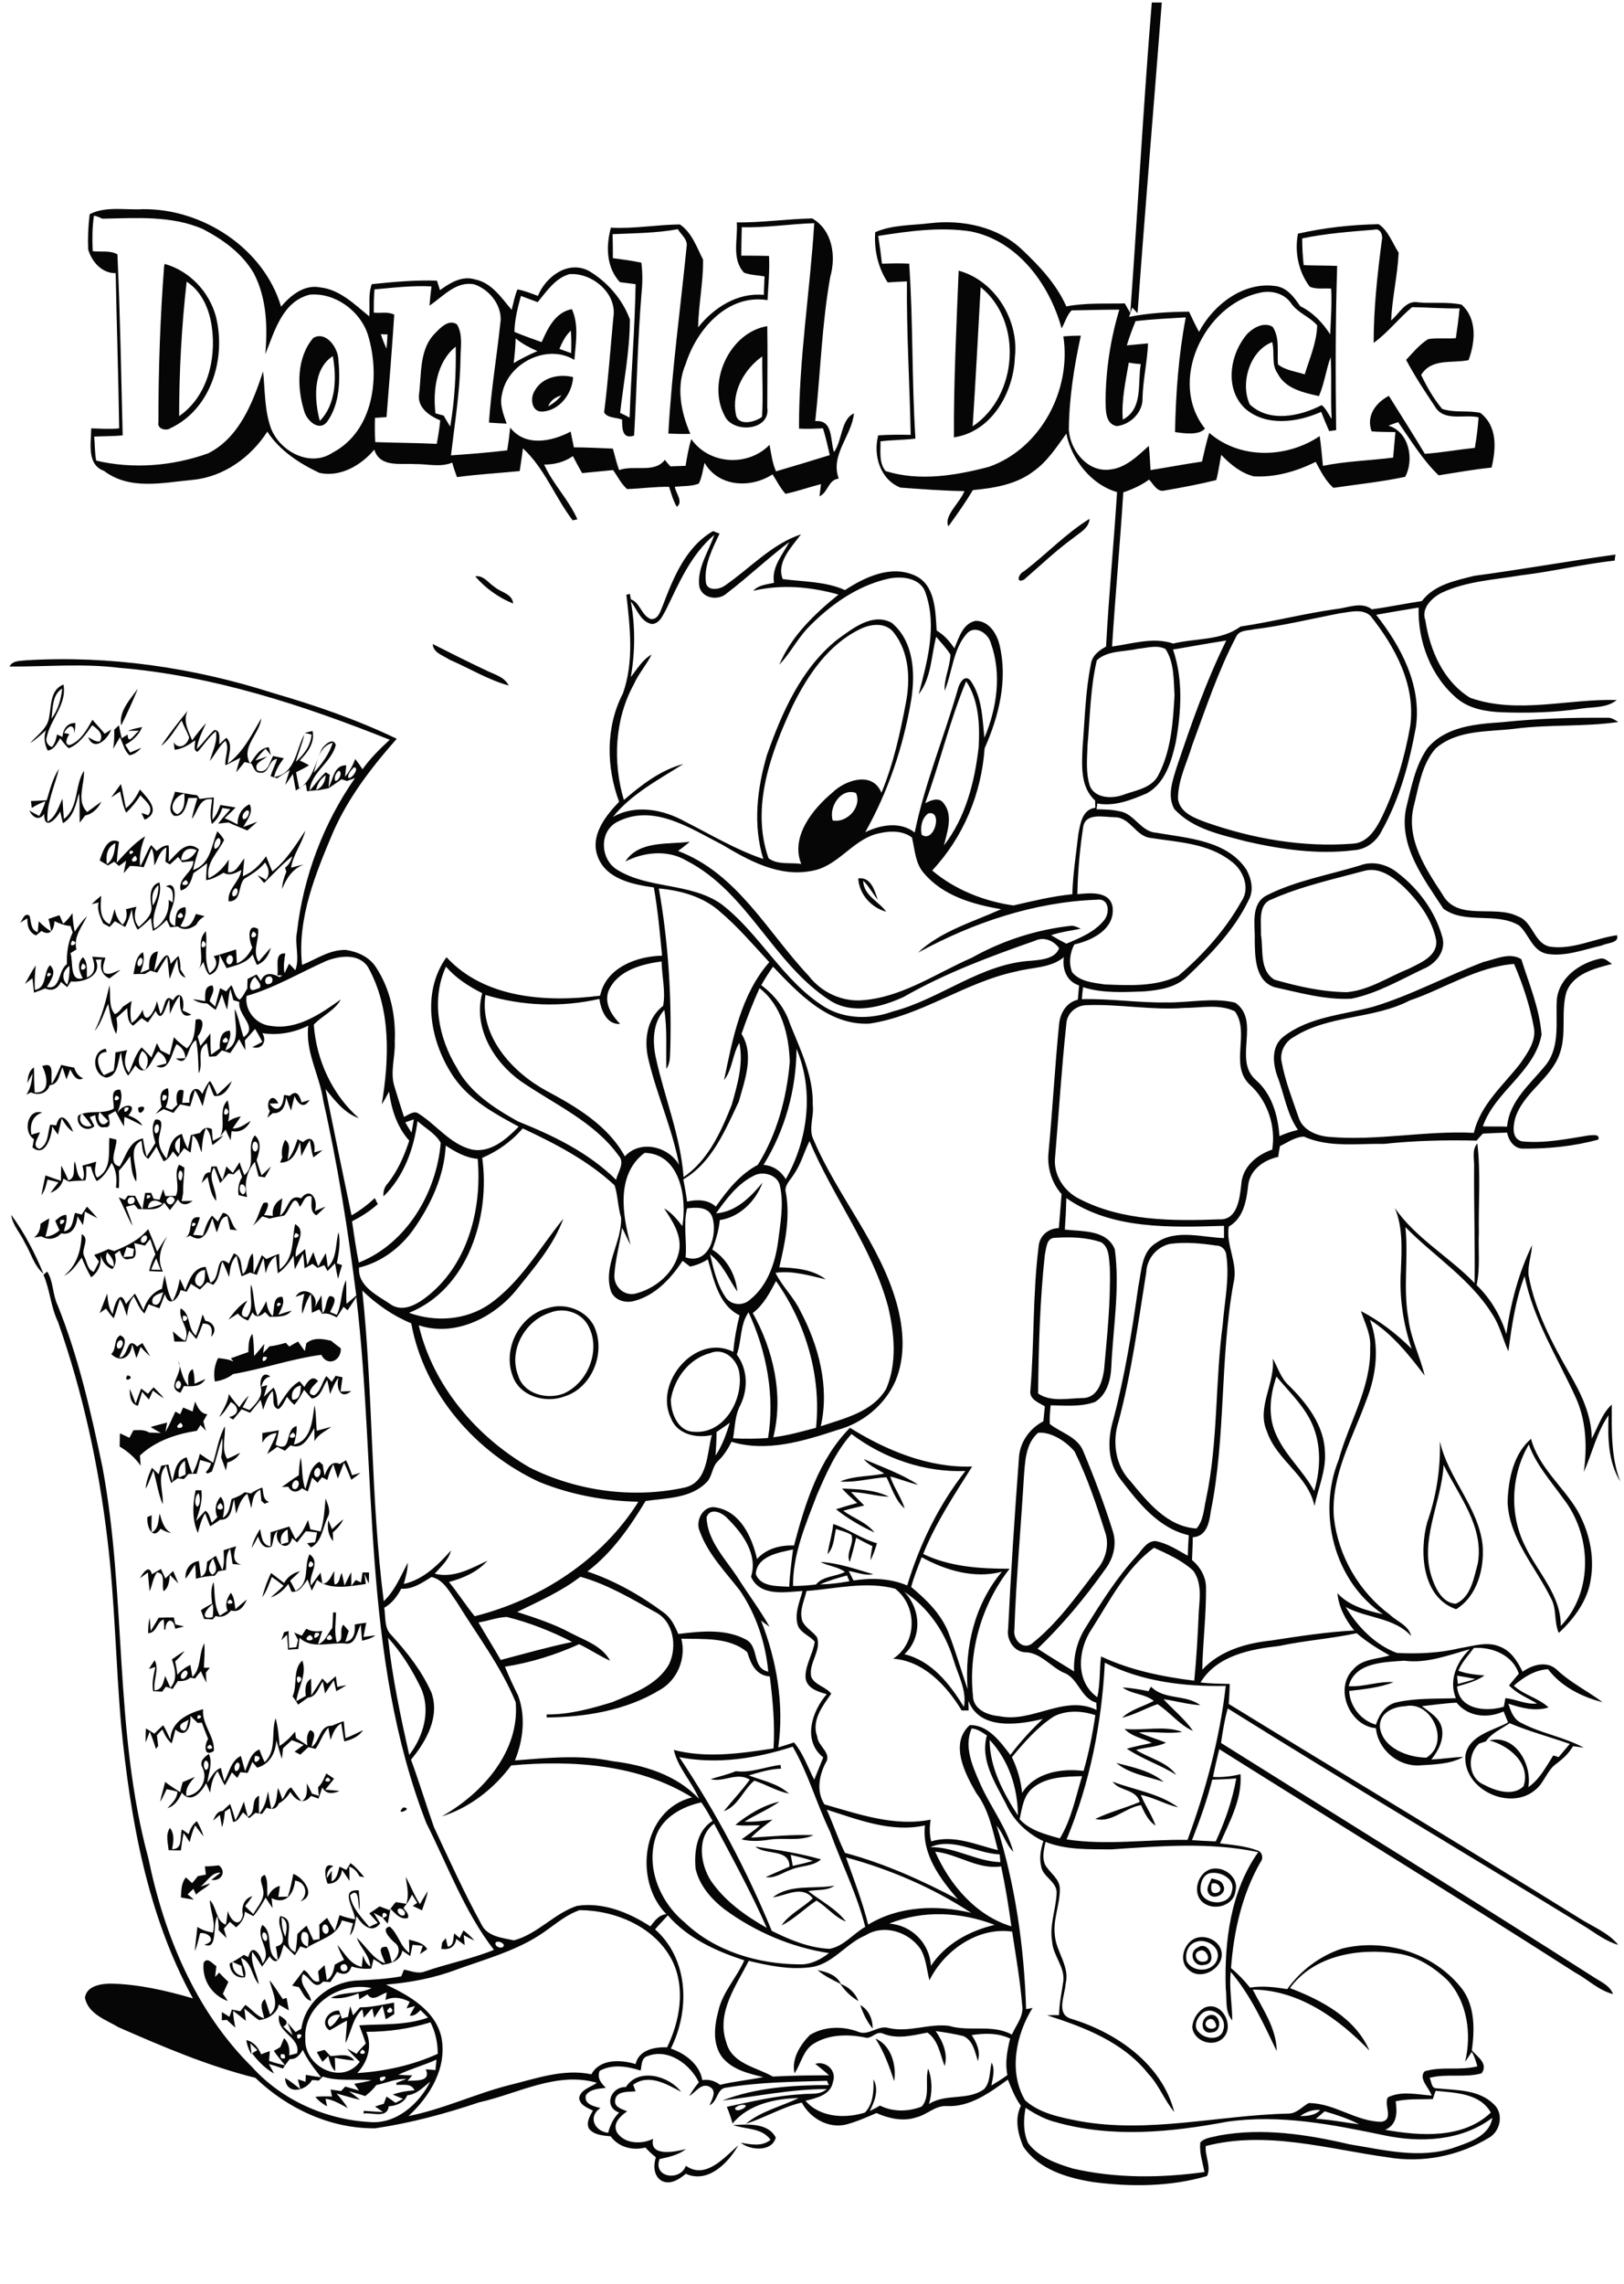 <?xml version="1.0" encoding="utf-8"?>
<!-- Generator: Adobe Illustrator 21.0.2, SVG Export Plug-In . SVG Version: 6.00 Build 0)  -->
<svg version="1.2" baseProfile="tiny" id="Layer_1" xmlns="http://www.w3.org/2000/svg" xmlns:xlink="http://www.w3.org/1999/xlink"
	 x="0px" y="0px" viewBox="0 0 650 914" overflow="scroll" xml:space="preserve">
<path fill="#060606" d="M293.4,850.3c5.7-0.3,14-1,17.1,5c-1.5,5.8-10.1,5.2-14,2.1c4,0.6,8.4,1.7,11.9-1.2
	C304.9,851.3,298.5,852.1,293.4,850.3 M132.2,843.2C132.8,843.8,132.8,843.8,132.2,843.2 M126.8,821.1c1-0.3,2-0.6,3.1-0.9
	c0.8,0.8,1.6,1.7,2.4,2.5c3.2-0.1,7.4-1.4,9.5,1.8c-2.6-0.2-5.2-0.7-7.8-1.1c0.1,1.8,0.2,3.5,0.2,5.3c-1.8-1.5-2.2-3.9-2.8-6
	c-0.8,0.8-1.5,1.5-2.3,2.3C128.3,823.8,127.5,822.4,126.8,821.1 M350.4,815.7c6.3,2.6,8.5,10.8,7.5,17
	C355.9,826.8,353.8,820.9,350.4,815.7 M483.3,808.3c-2.6,2.4,1.8,4.9,3.5,2.5C486.6,808.9,485.3,807,483.3,808.3 M484.3,806.3
	c4.3-0.9,5.2,6.7,0.7,6.9C480.3,814.2,480.2,807.1,484.3,806.3 M481.4,805.4c-2.2,1.7-4.1,5.5-1.5,7.8c2.6,2.9,9,3.4,9.8-1.3
	C491.1,807.3,485.4,802.5,481.4,805.4 M482.2,803.3c6.9-2.9,12.2,7.5,7.3,12.2c-4,4-11.9,1.2-12.3-4.5
	C477.5,807.8,479.4,804.8,482.2,803.3 M344.3,802.3c3.4,1.8,5,5.6,5,9.4C347,809,345.5,805.7,344.3,802.3 M132.1,811
	c1.9-1,3-3,4.1-4.7C133.3,805.4,129.5,808.3,132.1,811 M156.2,803.2C152.2,806.2,159.4,805.9,156.2,803.2 M144.1,803.2
	c4.6,0,9.1-1.1,13.6-1.9c0,1.5,0.1,3,0.1,4.6c-1.1,0.7-2.3,1.4-3.4,2.1c-0.4-1.8-0.8-3.6-1.3-5.4c-1.2,1.5-2.3,3.2-3.3,4.8
	c-0.3-1.3-0.5-2.5-0.8-3.8c-1.2,1.2-2.3,2.5-3.4,3.8c-0.1-0.9-0.4-2.6-0.6-3.4c-3.9,3.6-4.4,9.1-6.7,13.5c0.1-3,0.5-6,0.6-9
	c-2.4,1.1-4.6,2.7-7,3.9c-4.2-2.8-0.3-8.2,3.8-7.9c0.3,0.8,0.9,2.4,1.1,3.2c0.6-0.2,1.9-0.5,2.5-0.7c0.3-1.4,0.5-2.9,0.9-4.3
	c0.3,0.9,0.8,2.8,1.1,3.7C142.3,805.3,143.2,804.2,144.1,803.2 M336.3,793.8c3.3,1.1,6,3.6,7.3,6.9
	C340.6,799,338.2,796.6,336.3,793.8 M107.9,792.4c2,2.3,3.5,5,5.3,7.5c0.4-0.1,1.1-0.4,1.5-0.5c0.3,1.7,0.6,3.3,0.9,5
	c-1.3-0.8-2.7-1.5-4-2.3c-0.8,3.7-4.4,5.8-7.9,6.2c-2.1-1.3-3.9-3.1-5.9-4.6c0.2,1.6,0.4,3.2,0.6,4.9c-1.7-1.4-3.4-2.8-5.1-4
	c0,2.3,0.5,4.5,0.9,6.7c-1.2-1-2.3-2.1-3.4-3.1c-0.5,0-1.5,0.2-2,0.2c0-1.1,0-2.2,0-3.3c1,0.6,2,1.2,3,1.9c0.3-0.7,0.8-2.2,1-2.9
	c1.1,0.2,2.2,0.4,3.4,0.7c0.6-0.9,1.3-1.7,2-2.6c2.6,1.7,4.4,4.5,7.5,5.4c-0.3-2.6-2.3-5.6,0.3-7.7c0.8,2,1.4,4.1,2.1,6.2
	C112.3,802.3,108.8,796.9,107.9,792.4 M327.2,788.3c3.6,0.7,7.7,1.9,9.4,5.6C333.4,792.3,330,790.7,327.2,788.3 M81.5,785.4
	c1.5-2.6,3.5,0.4,5.1,1.3c-0.2,1.4-0.3,2.9-0.5,4.3c0.4-0.4,1.2-1.2,1.6-1.7c1.2,1.3,2.4,2.5,3.7,3.7c-0.7,1.6-1.5,3.2-2.2,4.8
	c0.7,0.9,1.3,1.9,2,2.9C84.7,798.3,80.8,792.2,81.5,785.4 M480.3,780.5c-3.4,0.9-1.2,5.1,1.6,4.4
	C485.2,784.7,482.8,779.5,480.3,780.5 M479.4,779.3c4.5-3.3,8.3,6.5,2.6,6.9C477.8,787.4,475.3,781.1,479.4,779.3 M478.2,777.2
	c-2.9,1.2-4,4.8-3.2,7.6c2.5,4.7,10.6,4.4,12.2-0.9C488.8,779,482.5,775.2,478.2,777.2 M479.3,775.3c3.7-0.9,8.1,1.1,9.4,4.8
	c2.2,6.8-7.8,13-12.9,8.1C471.3,784.6,474,776.6,479.3,775.3 M185.5,772.4c1.6,1.2,3.1,2.6,4.4,4.1c-1.5-0.7-2.9-1.4-4.3-2.2
	c0.1,1,0.3,3,0.4,4c-1.2-0.8-2.3-1.7-3.4-2.5c-0.4,3.3-2.9,4.5-6,4c0.1-0.9,0.3-1.7,0.4-2.6c0.4-0.4,1.1-1.3,1.4-1.7
	c0.2,0.8,0.6,2.5,0.8,3.4c2.6-0.1,2.1-3.5,2.6-5.3c0.7,0.6,1.5,1.3,2.2,1.9C184.3,774.8,185.1,773.2,185.5,772.4 M137.3,786
	c-1.8,0.4-1,3.2,0.7,2.7C139.8,788.4,139,785.4,137.3,786 M154.2,781.3C154.8,781.9,154.8,781.9,154.2,781.3 M157.8,777.2
	c-1.5-1.4-5.7-5.6-1.8-6.3c3.4,2.9,4.1,7.8,7.8,10.5c0-1.8,0-3.6-0.1-5.3c2.7,0.8,5.7,1.2,7.3,3.8c-1,0.7-1.9,1.3-2.9,2
	c0.4-1.1,0.8-2.2,1.1-3.3c-1.4-0.2-2.8-0.3-4.1-0.4c-0.3,1.5-0.6,3-0.9,4.5c-1.1-0.7-2.1-1.5-3.2-2.2c-0.6,4.1-4.4,5.1-7.9,5.7
	c-1.2-0.8-2.4-1.6-3.6-2.3c-0.3,1.3-0.6,2.5-0.9,3.8c-2.7,0.2-5.4,0-7.9-0.9c-0.9,3.1-3.1,3.7-5.8,2.2c-0.9,1.4-1.8,2.8-2.7,4.1
	c-0.7,0-2.1-0.2-2.9-0.2c-3.4,3.9-5.1-1.7-8-3c-2.1,4.1,2.7,7.1,3.2,10.7c-2.6-0.6-3.4-3.6-4.9-5.5c-0.7-0.1-2-0.4-2.7-0.6
	c1.6-2,3.2-4.2,4.7-6.2c2.5,1,3.1,5.4,6.2,4.5c-0.1-1.3-0.3-2.7-0.5-4c0.9-0.8,1.7-1.7,2.6-2.5c0.3,2,0.6,4,0.9,6
	c2.3-1.3,2.7-3.9,3.2-6.2c1.2-0.7,2.5-1.3,3.7-1.9c-1-2-2-3.9-2.7-6c3,3.3,5,7.8,9.8,8.8c0.2-1.5,0.3-3.1,0.5-4.6
	c0.6,1.7,1.2,3.4,2.9,4.4c-0.3-4.5-4-7.4-5.4-11.4c3.8,3.4,6.3,8.3,11.3,10.2c-0.5-2.4-4-7,0.7-6.6c1.1,1.9,1.4,4.1,2,6.2
	C159.5,783.3,160.9,779.2,157.8,777.2 M309.3,759.2c7-5.5,16.5-3.2,24.7-4.7c-3,2.2-7,1.5-10.5,2.2c5.1,4,11.1,7,15.1,12.2
	c-4.6-1.8-7.6-5.9-11.8-8.4c-4.8,3.1-8.8,7.4-14,9.9c3.2-4.6,8.5-7,12.5-10.8C321,754.2,314.7,758.5,309.3,759.2 M484.9,753.8
	c-0.2,1.8-0.5,4.1,2.1,3.6C490.3,756.5,487.3,752.4,484.9,753.8 M484.9,751.6c1.7,0.5,4.1,0.7,4.7,2.8c1.9,3.5-4.5,6.5-6,2.9
	C482.6,755.3,484.3,753.4,484.9,751.6 M97.5,790.8c-0.3-1.4-0.6-2.8-0.9-4.2c-0.9-0.4-2.7-1.2-3.6-1.6
	C92.9,788,94.3,790.3,97.5,790.8 M121,773.2c-1,2.4-0.4,4.9,2.3,5.7C123.2,776.9,124.5,772.2,121,773.2 M105.3,773.3
	c-0.7,1-0.2,2.8,0.9,3.4C107.7,776.3,106.8,772.7,105.3,773.3 M129.5,770.2c-0.9,1-0.6,3.2,0.9,3.6
	C132.4,773.6,131.5,769.2,129.5,770.2 M112.7,767.2c0,2.6,0.3,5.3,1.5,7.7C114.7,772.2,115.6,768.9,112.7,767.2 M159.4,763.8
	c-0.9,1.3,1.1,3.3,2.4,2.5C162.9,765.1,160.7,763.1,159.4,763.8 M162.4,751c2,3.6,3.4,7.5,5.7,10.9c1-1.8,2-3.5,3.1-5.2
	c-0.4,2.7-1.5,5.2-2.3,7.7c-1.2-0.6-2.5-1.2-3.7-1.8c0.6-0.4,1.2-0.8,1.8-1.2c-0.7-1.1-1.4-2.2-2.1-3.3c-0.9,1.9-2,3.7-3.4,5.3
	c0.7,1.3,2.5,2.4,1.7,4.1c-3,0.7-5-1.9-6.9-3.7c-0.4,2-0.7,3.9-1.1,5.9c-0.7-0.8-1.4-1.5-2-2.4c4.1-0.5-1-4,0,0
	c-1.2-0.6-2.4-1.3-3.6-1.9c0.8,1.4,1.7,2.8,2.6,4.2c-3.5,4.4-7.2,0.6-9.5-2.9c-0.6,2.7-0.8,5.6-2.6,7.8c0.3-1.7,0.7-3.3,1.2-4.9
	c-1.5-0.4-3-0.8-4.5-1.2c-1.8,6.6-9.5,7.7-14.3,11.2c-0.8-0.3-1.5-0.5-2.3-0.8c-0.7,1.2-1.4,2.4-2.2,3.6c-1.5-1.4-3-2.9-4.4-4.3
	c-1.1,3-2,10-5.7,4.7c-1,1.4-2,2.7-3,4.1c-1.3-2-2.5-4-3.9-5.9c-0.9,4.6,1.9,8.6,2.6,13c-2.9-3.2-2.7-8.7-7.1-10.6
	c0.3,2.6,2.4,5.2,1.5,7.8c-3.6,0.5-5.9-2.1-6.1-5.5c2-1.1,3.9-2.2,5.7-3.5c0.6,0.3,1.2,0.6,1.8,0.9c1.4-6.1,5-1,5.7,2.5
	c4.1-5.2-3.1-10-0.1-15.4c4.9,3.3,0.7,11,6.2,14.2c-0.2-1.9-0.4-3.7-0.8-5.5c6.4-1.5-0.3-7.9,1.8-12.2c7.7,1.3-0.8,11.6,6,14.4
	c0.5-2.4,0.7-4.8,0.8-7.2c1.2-1.2,2.4-2.3,3.7-3.4c0.9,1.9,1.8,3.8,2.7,5.8c0.6-0.1,1.9-0.3,2.5-0.4c0-1.9,0-3.9-0.1-5.8
	c1-0.9,2-1.8,3.1-2.7c1,1.8,2,3.5,3.1,5.2c0.7-2.1,1.3-4.2,1.9-6.3c2,0.8,4.1,1.3,6.2,1.7c-0.1-4.1-6.5-12.2,1.5-11.6
	c0.2,2.6,0.5,5.2,0.3,7.8c-0.8-2.3,0.1-9.6-3.8-5.8c0.8,5.1,4.6,8.8,7.7,12.6c0.8-0.4,2.5-1.2,3.4-1.6c-1.1-1.3-2.3-2.5-3.4-3.8
	c1.4-0.9,2.8-1.8,4.1-2.8c1.3,0.5,2.6,1,4,1.5c0.8-1.1,1.6-2.2,2.5-3.2c1.4,0.2,2.8,0.4,4.2,0.7C163.9,758.1,162.8,754.5,162.4,751
	 M105.3,756.1c-0.2-2-2.2-5,0.7-5.9c1.5,2.7,0.7,5.9,1.1,8.9c1-2.1,2.5-3.9,4.9-4.5c-0.1,1.1-0.4,3.3-0.6,4.4c1.3,0,2.5-0.1,3.8-0.1
	c1-3,1.6-6,2.2-9.1c4.3,1.6,9.4,8.8,2.8,11c3.4-2.6,2.3-7.8-2.1-8.3c-0.5,5.1-3.6,9.9-9.4,7c0.1,1,0.3,3,0.4,4
	c-1-1.4-1.9-2.8-2.8-4.2c-1.4,2.6-3,5.2-4.9,7.4c-1.1-0.6-2.3-1.2-3.4-1.8c-0.1,2.6-1.6,4.7-3.5,6.3c-0.6-0.6-1.9-1.7-2.5-2.2
	c-0.8,0.9-1.6,1.8-2.4,2.7c0.3,0.9,0.8,2.8,1.1,3.8c-1.1-1.1-2.2-2.1-3.2-3.2c0.1-1.9-0.1-3.7-0.5-5.5c-2.1,3.1,0.4,13.8-5.2,11.3
	c5-1.2,2-5-1.7-4.6c-0.6,2.4-1.1,4.8-2.1,7.2c0.2-3.2,0.7-6.5,1-9.7c1.9,1.3,4,1.9,6.2,2.3c1.2-4.4-1.1-8.6-1.2-13
	c2.8,2.8,2.4,8.5,6.4,9.8c0.4-1.8,0.5-3.7,0.8-5.5c0.9,3.7,4.7,7.3,6,1.7c-0.6-3.3,0.3-6.5,3.8-7.6c-0.9,1.4-1.9,2.7-2.9,4
	c1.1,1.1,2.2,2.2,3.3,3.2C102.9,763,106.2,759.9,105.3,756.1 M485.3,749.4c-3.8,0-5.2,4.4-4.7,7.6c1.5,5.4,11.3,5.8,12.4-0.1
	C494.7,752.3,489.3,749.1,485.3,749.4 M483.4,748.4c5.1-2.7,12.7,2.2,11.1,8.2c-0.6,5.9-8.4,8.1-12.8,4.8
	C477.3,758.2,478.9,750.7,483.4,748.4 M131.1,753.7c-1-2.5-2.1-8.9,2.3-7c-1.9,1-2.7,2.7-2.6,4.8c0.7-1,1.4-2,2-3
	c0,1.1-0.1,3.2-0.1,4.3c2.4-1.1,2.5-3.8,3.2-5.9c0.9,0.4,1.8,0.9,2.7,1.3c0.4-0.7,1.3-2,1.7-2.7c2.1,1.5,3.8,3.6,5.5,5.6
	c-0.5-0.1-1.4-0.2-1.9-0.3c-0.9-1.7-2.1-3.3-4.1-3.9c0,1.9,0.1,3.8,0.1,5.7c-1-1.5-2-2.9-3-4.4C136.5,751.4,134.5,753.9,131.1,753.7
	 M82,746.8c1.9,0,3.7-0.2,5.6-0.4c3.3,2.6,0.8,6.5-3,5.8c0.9-0.7,2.8-2.2,3.7-2.9c-3.7-0.2-5.4,3.7-8.1,5.6c1.3-0.4,2.6-0.9,3.9-1.3
	c-1.5,1.9-4,2.7-5.6,4.5c-0.4-0.8-0.8-1.6-1.1-2.3c-0.8,0.7-1.6,1.5-2.3,2.2c0.9,0.7,1.7,1.4,2.5,2.1c-1.8-0.3-3.5-0.5-5.2-0.9
	c0.2-2.8,0.1-5.7,2-8c0.6,0.6,1.9,1.7,2.5,2.3c0.8-0.9,1.5-1.8,2.3-2.8c1.1-0.2,2.1-0.4,3.2-0.6C82.3,749,82.1,747.9,82,746.8
	 M316.5,742.2c0.2,1.1,0.6,3.3,0.8,4.4c2.7-0.6,5.4-1.2,8-2C322.4,743.6,319.4,742.9,316.5,742.2 M302.3,738.9
	c8.8,1.3,17.7,2.6,26.3,5.1c-3.4,3-8.3,2.4-12.2,4.2c-3.2,1.1-6.3,3.5-9.9,2.9c3.1-1.5,6.4-2.8,9.5-4.2
	C315.9,739.5,306.6,742.5,302.3,738.9 M75.5,733.9c0.6-2.1,1.6-3.9,3.3-5.2c1.1,1.9,2,3.9,2.7,6.1c-1.2-1.4-2.3-2.9-3.4-4.4
	c-1,2.1-1.6,4.4-2.2,6.7c-0.8-1.3-1.6-2.5-2.4-3.7c-0.5,2.3-0.8,4.7-1.1,7c-1.6,0-3.2,0-4.9-0.1c-0.3-3-1.3-6.2,0.5-8.9
	c2,2.5,1.4,5.6,0.9,8.5c4.4,0.1,3-4.9,3.9-7.9C73.7,732.6,74.6,733.2,75.5,733.9 M161.4,723.2C166,723.5,157.5,727,161.4,723.2
	 M294.3,730.2c5.2-4.2,11.2-7.9,17.7-9.3c-4.4,3.1-9.5,5.2-14,8c3.8,0.2,7.5-0.4,11.2-0.8c-3,2.3-6,4.5-8.6,7.2
	c8.3-0.5,16.6-1.3,25-1c-5.5,2.6-11.8,0.9-17.6,1.8c-3.7,0.6-7.5,0.8-11.2-0.1c2.5-1.8,5.1-3.6,7.4-5.6
	C300.9,730.3,297.6,730.7,294.3,730.2 M445.3,712.9c8.7,3.3,18.7,4.7,26.3,10.3c-5.2-1.2-9.8-4-15-5c1.7,4.2,4.4,7.9,5.9,12.3
	c-2.9-1.9-4.4-5.1-5.8-8.2c-6.3,0.9-11.8,7.3-18.3,5.5c5.8-2.8,11.9-4.3,17.8-6.8C454.5,715.7,448.1,716.8,445.3,712.9 M131.2,711.2
	C127.8,713.4,134.5,713.4,131.2,711.2 M130.6,709.6c1,0.7,2.1,1.4,3.1,2.1c-1.1,1.5-2.3,2.9-3.5,4.4c1.9,0.2,3.8,0.3,5.7,0.5
	c-2.6,1.2-5.4,1.5-6.9-1.4c-0.5,1.5-1,3-1.5,4.5c-1-0.4-2-0.7-3-1.1c-3,3.8-6.2,1.8-8.3-1.6c-1.1,1.9-2.6,3.5-4.6,4.6
	c-0.9,2.2-2.7,2.7-4.9,1.7c-0.6,0.8-1.2,1.7-1.8,2.5c-0.7-0.1-2-0.3-2.7-0.4c-0.6,0.5-1.8,1.6-2.5,2.1c-0.8-0.8-1.6-1.6-2.4-2.3
	c-1.2,1.3-1.9,3.7-4,3.8c-0.5-1.8-0.9-3.6-1.3-5.4c-0.5,0.3-1.5,0.9-2,1.3c-0.2,2.1-0.5,4.2-1.1,6.3c-0.2-1.2-0.7-3.7-0.9-5
	c-0.7,0.6-2,1.7-2.7,2.3c0.8-1.8,1.6-3.8,3.8-3.9c1-1,2-1.9,3-2.8c0.8,2.2,1.5,4.4,2.1,6.6c1.4-2.4,2.4-5,3.4-7.5c0.5,2,1,4,1.6,6
	c3.7-1.7,0.8-6.8,4.5-8.4c0,2.4-0.2,4.8,0,7.2c2.3-2.5,2.9-5.8,3.6-8.9c0.4,2.3,0.7,4.7,1.3,7c2.5-2.1,2-5.6,2.7-8.4
	c0.6,1.5,1.2,3,1.7,4.6c1.2-1.5,1.6-3.9,3.5-4.8c1.4,1.8,2.7,3.8,4.2,5.6c2.6-1.6,2.1-4.6,2.1-7.2c0.8,1.4,1.4,2.7,2.1,4.1
	c0.7,0.2,2,0.6,2.7,0.9c-0.1-1.2-0.2-2.3-0.3-3.5C129.1,713.6,129.7,711.4,130.6,709.6 M294.5,708.7c6.1,0.8,11.9-1.8,17.9-2.5
	l0.2,1.5c-4.4,0.1-8.7,1.5-12.9,2.7c5.5,2.1,11.6,3.2,16.1,7.3c-4.9-1-9.2-3.7-13.9-5.2c-4.4,3.6-6.6,10.4-12.2,12.2
	c3.4-4.2,7.2-8.2,10.4-12.6c-5.2-3.2-10.5,1.2-15.7-0.2C287.8,710.8,291.2,710.1,294.5,708.7 M446.8,705.4c6.5,1.7,13.7,3.1,19,7.6
	C459.3,710.8,452,709.8,446.8,705.4 M450.1,691.8c7.6,0.8,16-1.5,23.1,1.2c-5.8,0.9-11.6-0.3-17.3,0.2c3.5,1.6,7.3,2.7,10.8,4.1
	c-3.8,1.8-8,1.8-12,2.9c5.3,3.4,12.3,4.7,16.1,10c-6.3-4-13.6-6.3-19.8-10.5c3.3-0.9,6.7-1.6,10-2.3
	C457.3,695.5,453,694.9,450.1,691.8 M95.1,705.2c-1.2,0.6-1.6,2.3-0.9,3.4C95.7,709.1,96.7,705.5,95.1,705.2 M82.2,704.5
	c-0.9,0.9-0.8,2.7,0.1,3.7C83.8,708.2,83.9,704.4,82.2,704.5 M102.1,702.6C100.5,708,106.8,702.5,102.1,702.6 M105.9,705.1
	c5-4.6,2.5-11.8,4.4-17.6c1,3.6,1.3,7.4,1.6,11.1c2.4-1.5,4.4-3.5,6.2-5.7c0.1,0.6,0.3,1.9,0.4,2.6c1.5,0.9,3,1.9,4.5,2.9
	c-0.2-2.1-0.4-4.4,1.1-6.1c3.3,0.9,0.6,4.5,0.7,6.7c3.4-2.4,2.9-8.6,8.1-8.5c1.6-0.7,3.1-1.3,4.7-1.8c0.2,2.3,0.4,4.5,0.7,6.8
	c2.4-0.9,4.7-2.1,7-3.2c-1.7,2.6-4.6,3.8-7.5,4.5c-0.5-2.4-0.8-4.8-1.2-7.2c-2.5,1.4-3.4,4.1-4.3,6.6c-0.2-1.2-0.7-3.7-0.9-4.9
	c-2.2,2.5-3.2,5.8-5.1,8.5c-1-0.3-1.9-0.5-2.9-0.7c-1.1,1-2.1,2-3.2,3c-0.6-0.3-1.7-0.9-2.3-1.2c1.2-0.9,2.4-1.8,3.6-2.7
	c-1.5-0.7-3.1-1.3-4.7-1.9c-1.2,1.1-2.3,2.1-3.5,3.2c-0.1,1.4-0.3,2.8-0.5,4.3c-0.8-2.4-1.4-4.9-2.2-7.4c-0.3,5-2.6,9.5-7.7,10.9
	c-0.5-0.6-1.5-1.8-1.9-2.3c-0.6,1.5-1.2,3-1.9,4.4c-0.7-0.1-2.2-0.2-2.9-0.3c-0.3,0.6-0.9,1.7-1.2,2.3c-0.6-0.5-1.6-1.7-2.2-2.2
	c-0.9,1.8-1.8,3.5-2.8,5.2c-1.1-1.8-2-3.8-2.9-5.7c-2,2.4-2.6,5.5-3,8.6c-0.5-1.3-1.1-2.5-1.6-3.8c-1.8,3.6-6.2,8.5-9.7,3.8
	c-1.2,2.7-2.8,5.3-5.8,6.2c1.8-1.9,3.9-3.7,4-6.6c-1.4-0.4-2.8-0.7-4.3-1c-0.8,1.7-1.6,3.5-2.6,5.1c0.5-2.7,1.4-5.3,2-8
	c1.9,1.5,4,2.8,6,4.1c0.3-1.3,0.6-2.7,1-4c1.6-0.7,3.3-1.4,4.9-2.1c-1.9,2.2-3.9,4.4-3.4,7.6c5.4-0.4,8.9-6.6,6.4-11.4
	c-1.3-2.4,0.8-4.2,2.6-5.4c1.7,3.8-0.2,7.6-0.6,11.5c1.6-2.2,2.7-4.9,5.4-5.9c0.4,1.8,0.9,3.6,1.4,5.4c2-3.6,2.6-8.2,6.6-10.2
	c0.6,2,1.1,4.1,1.7,6.1c1.4-3.2,2.1-7.2,5.7-8.7C104.4,701.7,105.1,703.4,105.9,705.1 M84,698.1C80.5,700.3,87.3,700.4,84,698.1
	 M72.4,691.9c2.6,2.2,2.4-2.4,3.2-3.8C74.2,689,71.1,689.6,72.4,691.9 M79.3,686.3C77.7,689.4,82.6,686.5,79.3,686.3 M68.2,696.1
	c0.2-7.3,7-10.5,13.1-12.2c-0.6,6.2,4.7,10.8,4.3,16.7c-4,2.7-3.9-2.3-2.3-4.8c-0.9-2.2-1.7-4.3-2.5-6.5c-0.4,0-1.3,0.1-1.7,0.1
	c-1-1-1.9-1.9-2.9-2.8c0.3,4-1.6,9.4-6,5.4c-0.5,1.9-0.9,3.8-1.5,5.6c-1.8-1.5-2.8-3.5-3.7-5.6c-0.6,0.6-1.7,1.7-2.2,2.3
	c0.2,1.4,0.3,2.9,0.5,4.3c-0.2,0.3-0.7,0.9-0.9,1.2c-0.7-2.3-1.5-4.7-2.5-6.9c-0.5,1.4-1,2.9-1.6,4.3c0-1.9,0-3.8,0.1-5.6
	c1.1,0.7,2.2,1.3,3.4,2.1c1.2-1.2,2.3-2.3,3.5-3.4C66.5,692.2,67.3,694.2,68.2,696.1 M449.3,675.2c3.5,0.2,6.9,0.8,10.4,1.5
	c0.2-0.5,0.7-1.4,1-1.8c5.3,5.4,13.9,3,19.7,7.4c-5-0.3-9.8-1.7-14.7-2.4c3.9,4.3,8.5,7.9,11.8,12.7c-5.5-2.4-9.2-7.5-14.2-10.7
	c-4.8,1.6-9.2,4.3-14.2,5.4c3.6-3.3,8.5-4.5,12.7-6.7C458.1,677.6,453,678,449.3,675.2 M119.3,673.4
	C123.1,671.3,117.1,668.9,119.3,673.4 M117.1,678.8c2.1-4.7-0.1-10.6,3.9-14.4c2,5.7-1.7,10.8-2.4,16.3c1.3-0.7,2.5-1.4,3.8-2.1
	c-0.3-2.6-0.4-5.4,2.1-6.9c0.1,2.2,0.1,4.4,0.1,6.7c1.5-2.2,2.9-4.5,4.4-6.8c0.5,0.5,1.5,1.6,2,2.1c1.1-1,2.2-2,3.4-3
	c0.2,1.4,0.4,2.8,0.6,4.3c1.2-0.3,2.5-0.5,3.7-0.7c-1.3,0.8-2.7,1.6-4.1,2.4c-0.3-1.1-0.7-3.3-1-4.4c-1.2,1.7-2.3,3.5-3.5,5.3
	c-0.3-1.6-0.6-3.2-0.9-4.8c-1.7,2.4-2.5,6.2-6,6.5c-1.3,0.9-2.6,1.9-3.9,2.8C118.6,680.8,117.9,679.8,117.1,678.8 M74.2,668.4
	c-1.2,0.4-2.4,2.1-1.5,3.3C74.3,672.3,76.2,668.7,74.2,668.4 M77,671c3.7-3.5,2.4-9.2,4.8-13.5c0.2,3.3,0,6.5-0.2,9.8
	c0.6,0,1.8,0,2.4,0c-0.5,0.6-1.1,1.3-1.6,2c0.1,1.3,0.1,2.6,0.2,4c-0.8-1.5-1.5-3-2.2-4.6c-0.8,1-1.6,1.9-2.3,2.9
	c-0.6-0.1-1.3-0.2-2-0.3c-1.4,1.2-3.2,1.5-4.9,1.3c-0.7,1.1-1.4,2.1-2.1,3.2c-0.9-0.3-1.8-0.6-2.7-0.9c-0.4,0.5-1.1,1.5-1.5,2
	c-1.2-0.1-2.4-0.1-3.6-0.2c-0.6-3.3,0.2-6.5,0.9-9.7c-0.6,0.2-1.9,0.6-2.6,0.8c0.8-1.2,1.5-2.4,2.3-3.5c2,3.8-0.7,8.1,0,12.1
	c3.2-0.3,3.5-3.4,4.2-5.8c0.7,1.6,1.4,3.1,2.1,4.7c3-3.3,1.9-7.5,0.6-11.3c1.7-1.2,3.4-2.4,5.1-3.4c-1.1,1.5-2.4,2.9-3.8,4.2
	c0.4,1.8,0.7,3.5,0.9,5.3c1.5-1.7,3.2-3,5.2-3.9C76.4,667.5,76.8,669.9,77,671 M63.5,647.3c2-0.1,4.1-0.1,6.1-0.1
	c0.1,0.7,0.4,2.1,0.6,2.8c0.9,0.2,2.6,0.6,3.5,0.8c-1.2,0.3-2.4,0.6-3.6,0.9c-0.6-4.6-3.8-4.1-3.9,0.4l-0.5-0.1c0-1.4,0-2.7-0.2-4
	c-2.8,0.9-2.7,5.4-6.2,5.5c0-2.1,0.1-4.2,0.6-6.2c0.2,1.8,0.3,3.5,0.4,5.3C61.5,650.8,62.5,649,63.5,647.3 M132,654.1
	C128,656.9,135.4,656.9,132,654.1 M124.1,654.2C119.4,657,128.1,657.2,124.1,654.2 M126.2,653.4
	C124.1,658.1,130.6,652.7,126.2,653.4 M133.3,645.2c0.3,0,0.9,0,1.2,0c-0.1,3.9-0.8,8,0.3,11.9c3.3-0.6,0.7-4.9,2.6-7
	c0.8,0.8,1.5,1.7,2.2,2.5c-0.5,1.4-0.9,2.8-1.4,4.3c3.6-0.5,4-4,3.8-6.9c1.5-0.3,3.1-0.5,4.6-0.7c-0.4,1.9-0.8,3.8-1.1,5.7
	c1.6-0.2,3.2-0.5,4.8-0.6c-1.6,1.1-3.5,1.7-5.4,2.1c-0.2-2.1-0.3-4.3-0.5-6.4c-1.7,2.8-1.9,8.4-6.4,7.5c-6-0.5-13.4,2.4-18.1-2.3
	c-0.2,1.5-0.3,3-0.5,4.5c-1.4,0.1-2.8,0.2-4.1,0.3c-0.1-2-0.3-4-0.4-6c-0.8,0.7-1.5,1.4-2.3,2.2c0.4-1.1,0.8-2.2,1.1-3.2
	c0.5-0.1,1.4-0.4,1.8-0.5c0,2.3,0.1,4.5,0.2,6.8c0.7-0.1,2.1-0.2,2.9-0.3c0.2-0.7,0.5-2.2,0.7-2.9c-0.5-1-1-2-1.6-3
	c1,0.4,2,0.9,3.1,1.3c0.6-1,1.2-1.9,1.8-2.8c2,1.2,4.2,1.2,6.4,0.9c-0.6,1.8-1.2,3.5-1.7,5.3c3-1,3.8-4.3,5.7-6.5
	C133.2,649.1,133.3,647.1,133.3,645.2 M85.1,647.1c0.3-1.7,0.3-3.4,0.1-5.2C82.6,643.6,79.5,648.3,85.1,647.1 M92.1,640
	C88.6,642.3,95.4,642.3,92.1,640 M84.9,641.7c-0.3-2.9-0.7-5.9,0.6-8.7c0.6,4.5,0,9.4,2.5,13.5c1-0.7,2-1.3,3.1-2
	c-1.2-2.6-0.2-5,1.3-7.2c1.4,1.9,1.5,4.3,1.8,6.6c1.5-1.3,3-2.6,4.6-3.9c-1.1,2.7-3,5.4-6.3,4.4c-1.6,1.9-3.7,3.1-6.2,2.2
	c-0.3,0.3-0.9,1.1-1.2,1.4c-1.1-0.1-2.3-0.2-3.4-0.2c-0.4-1.2-0.9-2.4-1.3-3.5C81.7,643.4,83.3,642.5,84.9,641.7 M56,631.5
	c1.1-1.9,3.7-5.9,4.8-1.6c1.2-0.7,2.4-1.4,3.6-2.1c0.6,1.3,1.2,2.5,1.8,3.8c1-1,2.1-2,3.1-3c0.7,1.6,1.4,3.3,2.1,5
	c-1.1-1.1-2.2-2.3-3.4-3.4c-0.3,2.4-0.4,5-2.5,6.5c-1-2.4,1.1-7.4-2.7-7.5c-1.6,2.2-1.8,5-2.9,7.5c-0.3-2.5-0.5-5-0.7-7.5
	C58.5,629.7,56.8,630.9,56,631.5 M124.2,624.7C121.4,629,128,626.4,124.2,624.7 M118.3,636.6c6-3.3,3.1-9.7,5.6-14.7
	c4.8,3.5-0.7,8.1,0.6,12.5c1.3-1.7,2.5-3.5,3.8-5.1c0.2,1.1,0.6,3.4,0.7,4.5c2.8-0.4,3.5-3.2,4.8-5.2c0,1.8-0.3,3.6,0.2,5.4
	c2.1-0.4,1.8-3.2,2.8-4.6c0.4,1.7,0.7,3.3,1.1,5c0.9-1.8,1.7-3.6,2.7-5.3c0,1.8,0,3.7,0,5.5c0.5-0.6,1.3-1.8,1.8-2.4
	c0.7,0.3,1.4,0.7,2.1,1c0.2-1.3,0.4-2.7,0.6-4c0.7,0,2,0,2.6,0c0,1.5,0,2.9-0.1,4.4c-0.6-1.3-1.2-2.6-1.8-3.9c0.2,1,0.5,3.1,0.6,4.1
	c-6.2,0.9-14.4,2.6-19.5-1.6c-0.7,1.4-1.4,2.9-2.1,4.3c-0.6-1.5-1.1-3-1.7-4.5c-1.7,2.2-3.2,5.3-6.4,4.9c-0.3-0.8-1-2.3-1.3-3.1
	c-1.8,2.4-4.1,4.4-7,5.4c1.7-1.6,3.5-3,5.1-4.7c-1.5-1.2-3.1-2.4-4.7-3.5c-1.1,2.7-2,5.6-3.8,8.1c0.8-3.4,2-6.6,3.5-9.7
	c1.7,1.3,3.5,2.7,5.2,4c1.4-2.4,3.6-4.1,6.4-4.7c-1.3,1.3-2.6,2.5-4,3.8C116.9,633.8,117.6,635.2,118.3,636.6 M85,630.1
	c2.7-1.6,1-4.3,0.3-6.5C84,625.5,82.5,628.3,85,630.1 M89.5,620.3c1.7-0.5,3.3-1.1,5-1.6c-0.9,2.8-1.8,6.4,2.1,7.4
	c-1.2-0.1-2.3-0.2-3.5-0.3c-0.3-2-0.6-4.1-1-6.1c-1.9,2.4-1.4,5.6-1.7,8.5c-1,0.2-2,0.3-3,0.5c-0.4,0.5-1.1,1.4-1.5,1.8
	c-2.5,0.1-5.1,0.5-7.5,1.2c0-1.9-0.1-3.8-0.3-5.7c-1.3,1.9-2.4,3.9-3.8,5.7c-0.4-3.5,1.7-6.6,5.3-7.1c0.3,2.1,0.5,4.2,0.8,6.3
	c2.5-1.1,2.2-3.8,2.5-6c1.2-0.8,2.3-1.6,3.5-2.4c0.9,1.9,1.7,3.9,2.6,5.8C89.9,625.7,89.6,623,89.5,620.3 M333.5,609.8
	c6.1,2,11.3,6,17.5,7.7c-0.7,2.3-1.4,4.6-2.6,6.8c0.1-1.9,0.4-3.8,0.8-5.6c-2.2-1.1-4.4-2.2-6.5-3.4c-0.8,3.3-1.6,6.5-2.6,9.7
	c-1.7-3.6,1.9-7.2,0.7-10.8c-1.9-1.2-4.1-1.7-6.2-2.4c-0.8,3.4-0.8,7.4-3.4,10.1C331.8,617.9,333.1,613.9,333.5,609.8 M132.9,611.9
	c1.5-1.4,2.9-2.7,4.5-4c-0.9,2.1-2.5,3.8-4.2,5.3c0.1,1.1,0.1,2.3,0.1,3.5c-1.9-2.4-2.4-5.4-1.9-8.4
	C131.9,609.4,132.4,610.7,132.9,611.9 M59,607c0.4-0.2,1.3-0.5,1.7-0.7c-0.1,2.3-0.1,4.6,0,6.9c2.9-1.4,2.6-4.9,3.2-7.6
	c0.9,3,1.6,6.2,4.6,7.8c-1.5-0.2-2.9-0.9-4.2-1.7C60.9,616.7,58.6,610.5,59,607 M112.6,617.9c0.7-0.2,2.1-0.6,2.8-0.8
	c-0.1-1.7-0.2-3.4-0.3-5.1C112.7,613.2,111.9,615.5,112.6,617.9 M128.3,612.8c1.4-4.3,1.6-8.7,2-13.2c0.9,2.4,2.3,5.1,0.8,7.6
	c-2,4.1-2.2,9.6-6.6,12c-0.4-0.4-1.2-1.2-1.6-1.7c0.8-0.1,2.4-0.3,3.2-0.4c0.3-1.3,0.6-2.6,0.8-3.9c-1.5-0.2-3-0.4-4.5-0.5
	c-1.2,1.5-2.3,3-3.5,4.5c-0.5-0.5-1.5-1.4-2-1.8c-1.4,6.2-7.6,2.2-5.8-2.9c-1.8,1.6-1.6,4.1-2.4,6.3c-3.1,1.3-4.6-1.5-5.4-4
	c-0.8,1.6-1.7,3.2-2.6,4.7c0.6-2.8,1.9-5.3,3.4-7.7c0.6,2.8,0.6,6.5,4.2,6.9c0-1.9,0-3.7,0-5.6c2.5-0.7,5-1.5,7.5-2.3
	c0.8,1.7,1.6,3.4,2.5,5.1c2.5-2,3.7-4.9,5-7.7c0.2,0.9,0.7,2.8,0.9,3.7C125.5,612.2,126.9,612.5,128.3,612.8 M337,595.6
	c6.3,0.3,13,0.4,18.8,3.3c-5.1-0.2-10.1-1.8-15.2-1.9c1.7,1.8,3.5,3.6,5.3,5.4c-2.8,0.7-5.6,1.3-8.4,2.1c4.1,3,9.3,4.6,12.5,8.7
	c-5.5-2.5-10.7-5.6-15.4-9.3c2.8-0.9,5.6-1.7,8.5-2.5C340.9,599.5,338.9,597.7,337,595.6 M88.2,601.4
	C84.2,604.8,91.8,604.9,88.2,601.4 M79,602.9c1.4-1.2,1.1-3.7,0.5-5.4C78.2,598.1,77.5,602,79,602.9 M100.4,597.6
	c1.4-1,3-1.8,4.6-2.4c0.5,2.1,0.1,4.9,2.7,5.8c-0.6,0.2-1.2,0.4-1.8,0.7c-0.3-0.3-1-0.9-1.3-1.2c-0.1-1.5-0.3-3-0.4-4.4
	c-3,1.3-3.1,4.6-3.6,7.4c-0.5-2-1-3.9-1.6-5.8c-2.6,1.9-3.5,5.1-4.5,8c-0.3-1.9-0.5-3.8-0.8-5.8c-1,3.2-0.9,8.4-5.6,8.2
	c-1.3,0.9-2.6,1.8-4,2.6c-0.7-1.7-1.3-3.5-2-5.2c-1.5,2.4-2.2,5.2-2.9,7.9c-2.4-5.4-2.1-11.4-0.9-17.1c0.6,0,1.7,0,2.3,0
	c0.6,4.3-0.9,8.3-2.1,12.3c1.2-1.4,2.4-2.8,3.7-4.1c1.7,1,1.8,3.2,2.6,4.8c0.5-0.5,1.6-1.6,2.2-2.2c-1.2-2.8-0.8-5.8,1.3-8.2
	c2.1,2.4,1.4,5.5,0.9,8.4c2.7-1.6,2.7-4.8,3.5-7.5c1.9-0.7,3.7-1.4,5.2-2.7C98.7,597.2,99.5,597.4,100.4,597.6 M345.7,583.8
	c7.3,3.2,15.1,5.9,21.8,10.3c-3.8-0.8-7.4-2.4-11.2-3.3c1.5,4.5,4.4,8.3,5.8,12.8c-3.8-3.2-5.1-8.2-7.3-12.5
	c-6.2,0.3-12.2,2.2-18.5,1.7c5.5-2.4,11.8-1.9,17.6-3.2C351.1,587.8,347.9,586.5,345.7,583.8 M118.5,592.3c-1.3,0.3-2.2,2.4-1.1,3.4
	C119.3,596.7,120.6,592.5,118.5,592.3 M127.2,587.3c-1.6,0.3-2.1,3.4-0.3,3.8C128.4,590.8,128.9,587.7,127.2,587.3 M119.6,590.3
	c0.1-2.4,0.2-4.8,0.8-7.1c0.7,4.2,0.3,8.5,1.8,12.6c1.4-3.9,1.6-8.6,5.6-10.9c0.4,0.3,1,0.9,1.4,1.2c0.2,1.5,0.4,2.9,0.7,4.4
	c1-2.6,2.6-6.4,6.1-4.7c0.6-0.4,1.9-1.1,2.5-1.5c1,1.9,1.7,3.9,2.4,6c1.1-0.3,2.3-0.7,3.4-1c-1.2,1-2.4,1.9-3.7,2.8
	c-1-2.3-1.8-4.6-2.9-6.8c-0.9,2.1-1.6,4.2-2.5,6.3c-0.6-1.9-1.2-3.8-1.8-5.7c-1.1,2-1.8,4.1-2.4,6.3c-0.5-0.3-1.6-0.9-2.1-1.1
	c-0.6,0.7-1.2,1.4-1.8,2.2c-0.5-0.5-1.6-1.6-2.2-2.1c-0.5,1.9-1.1,3.8-1.7,5.6c-0.8-0.4-1.6-0.9-2.4-1.3c-1.8,1.9-4.1,1.8-5.4-0.6
	c-0.6,0-2,0.1-2.6,0.1C115,593.5,117.2,591.7,119.6,590.3 M573.5,632.4c1.5,4.1,4.3,9.1,9.2,9.3c6.1-2.7,7.2-10.4,8.8-16.2
	c2.5-14.7-7.6-26.9-13.7-39.3C576.9,601.8,567.6,616.9,573.5,632.4 M571.2,609.2c3.7-10.5,5.4-21.5,5.1-32.5
	c3.3,14.8,15.3,26.1,17.1,41.4c0.8,9.4-2.1,20.6-10.6,25.8C569.2,639.2,568,621.1,571.2,609.2 M610.4,618.6
	c5,10.5,14.4,19.6,14.3,32c13.2-13.8,12.4-36.5,0.9-51.1c-4.9-6.9-10.8-13.4-13.7-21.5C604.8,590.1,604,605.9,610.4,618.6
	 M603.4,601c0.3-9,2.3-19.2,9.4-25.3c3,11.4,12.8,19,18.6,28.8c4.6,8.2,6.9,18,5.3,27.4c-1.2,8.5-6.7,15.8-12.8,21.5
	c-2-4.4-0.7-9.7-3.2-14C614.5,626.8,604,615.6,603.4,601 M71.6,591.2c0.7-0.3,2.1-0.9,2.7-1.2c-0.1-1.8-0.1-3.7-0.3-5.5
	C71.8,586,71.1,588.5,71.6,591.2 M85.3,585.3c1.5-4.9,2.2-10,4.7-14.6c0.3,4.3-1.5,9,0.9,13c1.8-0.6,3.5-1.6,5.2-2.4
	c-1.1,2-2.9,3.3-5.1,3.9c-0.1,0.8-0.4,2.4-0.6,3.2c-0.6-1.8-1.3-3.6-1.9-5.3c0.5-2.5,0.6-5.1,0.5-7.7c-1.7,4.4-2.5,9-4.2,13.4
	c-0.4,0.2-1.3,0.6-1.7,0.8c-0.2-0.1-0.6-0.4-0.8-0.5c1.1-1,1.8-2.3,2.2-3.6c-1.4-0.5-2.9-0.9-4.4-1.3c-0.4,1.8-0.9,3.7-1.4,5.5
	c-1.1,0-2.2,0-3.3,0.1c-0.4,0.5-1.3,1.5-1.8,2c-0.6-0.1-1.9-0.2-2.5-0.3c-0.7,0.5-2,1.4-2.6,1.9c-0.9-2.3-1.4-4.7-2-7
	c-4,4.2-0.9,10.5-1.4,15.5c-1.8-4.3-2.4-9-3.7-13.5c-1,2.4-1.8,5-3.1,7.3c0.2-3,1.3-5.8,2.5-8.4c0.7,0.6,2,1.9,2.7,2.6
	c0.3-1.1,0.7-2.3,1-3.4c1-0.2,1.9-0.3,2.9-0.5c0.5,2.3,1,4.5,1.6,6.8c1-3.9,1.2-8.3,5.7-9.7c0.7,2.2,1.4,4.5,2.3,6.6
	c1.4-2.5,2.3-5.3,3-8C81.7,583,83.5,584.1,85.3,585.3 M117.3,573.2C113.1,576.1,120.5,575.9,117.3,573.2 M125.9,562.3
	c0.7,3.3,0.5,6.8,0.9,10.2c1.9-0.5,3.9-1.1,5.8-1.6c-2.3,1.8-5.3,3-6.7,5.8c0-1.8-0.1-3.6-0.1-5.3c-2.1,3.4-4.5,9-9.5,6.9
	c-0.7,0.7-1.5,1.4-2.2,2.2c-1-0.5-2.1-1-3.1-1.6c-1.3,1-2.7,2-4.1,2.9c1.3-2.8,2.9-5.5,3.8-8.4c-2.6,0.2-4.5,1.7-5.7,3.9
	c0-1.3,0-2.6,0-3.9c2.2-0.3,4.4-0.7,6.6-1.1c-0.3,2-0.8,3.9-1.3,5.8c6.9,3.5,3.3-6,8.4-7.5c0.2,2.5-0.4,5-1.1,7.4
	C124.7,576.5,125,568,125.9,562.3 M72.3,569.3C68,572.2,75.4,571.9,72.3,569.3 M78.1,560.8c1,2.3,2.1,4.8,4.9,5.1
	c-0.6,0.9-1.1,1.9-1.6,2.8c0.2,1,0.7,2.9,1,3.8c-0.5-0.6-1.6-1.7-2.2-2.3c-0.3,0.6-1,1.7-1.4,2.3c-8.3,1.3-16.5,4-22.8,9.9
	c0.1,1.4,0.2,2.7,0.3,4.1c-2.2-3.2-5.1-5.7-8.4-7.7c0-1.8,0.1-3.6,0.1-5.3c1.3,0.6,2.5,1.2,3.8,1.8c0.5-1,1.1-2,1.6-3
	c2.1-0.1,4.4-0.3,6.3,0.9c1.6,0.1,3.1,0.1,4.7,0.2c-1.4-0.8-2.8-1.6-4.1-2.4c2.2-0.7,4.4-1.2,6.6-1.8c-0.2,1-0.5,2.8-0.7,3.8
	c1.5-2.6,2.7-5.4,4-8.2c0.5,0.3,1.4,0.8,1.9,1.1c0.4-0.9,0.8-1.8,1.2-2.7c1.3,0.5,2.6,1.1,3.8,1.6C77.3,563.8,77.8,561.8,78.1,560.8
	 M61.5,555.1c1.4,1.4,2.8,2.8,4.1,4.4c-1.6-0.9-3-2-4.4-3.1c-0.5,1.2-1,2.4-1.6,3.6c-0.9-1-1.8-2-2.7-3.1c-0.6,1.9-1.1,3.7-1.7,5.6
	c-3.2-0.8-3.2-4.2-3.3-6.8c0.9,1.9,1.6,3.9,2.4,5.9c0.7-2,1.4-4,2.2-6c0.7,0.5,2,1.6,2.7,2.1C59.9,556.8,60.7,555.9,61.5,555.1
	 M117,560c3.1,0.4,3.4-3.4,3.4-5.6C117.7,554.9,116.3,557.3,117,560 M104.4,555c-0.6-2.4,0.6-6.8,3.8-4.2c-2.2,0.4-3.1,2.1-3.6,4.1
	c0.6-0.2,1.8-0.5,2.4-0.7c-0.5,1.6-1,3.1-1.4,4.7c1.3-1.3,2.6-2.5,3.9-3.7c1.4,2.3,1.4,5,1.7,7.6c2.6-3.7,4.7-7.9,8.7-10.1
	c0.5,0.6,1.5,1.7,1.9,2.3c1.2-2,3.1-5.1,5.5-2.4c-1.4,1.4-5.7,5.3-1.5,5.7c2.6-1.7,3.1-5.2,4.8-7.7c0.6,0.6,1.7,1.7,2.2,2.3
	c0.4-0.6,1.2-1.8,1.5-2.4c0.9,0.2,1.9,0.4,2.8,0.6c-0.3,1.9-0.5,3.8-0.8,5.7c1.4-0.1,2.8-0.1,4.3-0.2c-4.5,3.8-6.2-1.5-5.1-5.4
	c-1.5,2-2.4,4.3-3.4,6.6c-0.3-1.9-0.7-3.8-1.1-5.6c-1.9,2.6-2.4,6.9-6.2,7.4c-1.1-1.1-2.1-2.3-3.1-3.5c-1.1,2.1-2.3,4.2-3.9,6
	c-1.1-0.9-2-2-2.9-3.2c-1,1.7-1.7,3.7-3.4,4.9c-3.1-0.6-1.6-5-2.4-7.2c-2.1,2-2.8,4.9-3.8,7.5c-0.2-1-0.7-3-1-4
	c-1.4,1.7-2.8,3.5-4.2,5.2c-1.1-0.5-2.3-1-3.4-1.4c-1.1,1.4-2.2,2.8-3.4,4.1c-0.4-0.2-1.2-0.7-1.6-1c4.2-0.9,4.1-4.2,0.7-6
	c-1.4,2.1-2.7,4.4-4.7,6c1.6-2.9,3.5-5.8,3.9-9.2c1.3,1.9,2.7,3.6,4.2,5.3c1.1-1.7,2.3-3.3,3.8-4.7c-0.8,1.6-1.6,3.2-2.5,4.7
	c0.7,0.3,2.1,0.9,2.8,1.1C102.5,561.6,105.3,558.8,104.4,555 M51,550.3C54.9,551.1,48.8,553.8,51,550.3 M71.4,552.5
	c-1.3,0.4-1.6,3-0.1,3.2C72.7,555.4,72.9,552.8,71.4,552.5 M71.3,544.5c1.2,3.4,1.6,7.2,4.1,10c-0.1-2.5-0.6-5.2,1.7-6.7
	c0.7,1.9,0.7,3.9,0.8,5.9c1.4-0.6,2.8-1.3,4.3-1.9c-1.8,3.2-5.4,3-8.6,2.8c-0.3,0.7-1,2-1.4,2.7C65.9,555,74.2,549.1,71.3,544.5
	 M510.9,550.8c-2.5,7.2-3.5,15.4-0.4,22.6c3.6,8.7,11.1,15,15.5,23.2c2.3-7.7,2.8-16.2,0.3-23.9
	C523.5,563.9,516.6,557.7,510.9,550.8 M509.4,543.6c2.1,3.6,3.2,7.8,6.4,10.7c7.3,7.2,14.2,16.1,14.5,26.7
	c0.5,7.5-2.7,14.4-4.2,21.6c-2.5-12.2-15.1-18.2-19-29.8C502.8,563.1,510.5,553.5,509.4,543.6 M105.3,543
	C104.1,547.1,109.2,542,105.3,543 M99.4,541c0.1-2.5,0-5.2,1.6-7.3c0.6,2.9,0.6,5.9,0.7,8.9c1.4-1.6,2.8-3.2,4.1-4.9
	c-0.1,0.9-0.4,2.8-0.5,3.7c0.9-0.9,1.7-1.8,2.6-2.7c2.2-0.2,4.4-0.8,6.5-1.4c0.3,0.4,1,1.1,1.4,1.5c1.1-0.7,2.3-1.4,3.5-2
	c0.9,1.3,1.8,2.5,2.7,3.8c0.2-1,0.4-2.1,0.6-3.1c2.9-2.5,6.6-1.8,10-1c1.2,1.1,2.5,2,3.8,3c0.3,4.9-5.3,7.6-7.8,2.6
	c-12,1.6-23.5,5.7-35.3,7.7c-2.1,1.7-4.7,2.6-7.3,3c-0.6-3.2-0.2-6.5,1.3-9.4c2.1,0.3,4.2,0.4,6.1,1.4c-0.2-0.3-0.7-1-1-1.3
	C94.7,542.7,97,541.8,99.4,541 M48.2,536.2c-1.3,0.4-1.9,2.3-1.1,3.3C48.8,540.3,50.1,536.4,48.2,536.2 M44.5,541.8
	c2.3-2,0.8-5.8,3.6-7.5c4,1.6,0.4,6.2-0.3,8.9c3.9-0.3,2.7-9,7.1-4.4c0.7-0.5,1.4-1,2.1-1.4c1,1.8,2.1,3.5,3.1,5.3
	c-1.4-1.2-2.6-2.4-3.8-3.8c-0.5,1.5-1.1,3-1.7,4.5c-0.6-1.8-1.1-3.6-1.7-5.5C52.3,543.2,48.4,545.5,44.5,541.8 M73.3,526.4
	C72.2,531.2,77.5,526.7,73.3,526.4 M72.3,523.5c4.2,2.3,2.6,8,6.1,10.9c1.1-2.8,1.9-5.6,2.7-8.5c0.3,0.6,0.8,2,1.1,2.6
	c3.4,0.5,4.9,3.9,2.3,6.4c0.7-3,0.2-5.4-3.3-5.3c-0.8,2.1-1.6,4.2-2.6,6.2c-0.7-0.8-2.2-2.5-2.9-3.4c-0.4,1.5-0.8,2.9-1.3,4.4
	c-1.5,0-3.1,0-4.6,0c-0.2-1.4-0.4-2.7-0.6-4.1c1.5,1.4,3,2.8,4.8,3.8C76.5,531.8,71.2,528.3,72.3,523.5 M220.3,525.2
	c-10.1,3.1-16.9,15.1-12.9,25.2c2.2,7.4,11.6,9.8,18.2,7.2c9.8-4.3,15-17.5,9.9-27C232.8,525.2,225.8,523,220.3,525.2 M219.3,523.4
	c6.7-2.2,14.9,0.6,18.3,6.9c5.2,10.5-0.5,25.1-11.8,28.5c-7.5,2.8-17.8-0.1-20.6-8.2C201.1,539.7,207.9,526.3,219.3,523.4
	 M111.2,521.3C109.6,524.3,114.5,521.3,111.2,521.3 M100.5,514c1.4,4.1,0.8,8.6,2.6,12.5c1.4-1.8,2.5-3.8,3.5-5.9
	c0.3,2.2,0.8,4.4,2.5,6c1-2.6-0.3-8,3.9-7.7c1.1,2.6-0.5,4.9-1.6,7.2c1.8-0.6,3.5-1.2,5.3-1.7c-2.1,2.8-5.7,2.4-8.8,2.5
	c-0.6-0.6-1.2-1.3-1.8-1.9c-1.7,1.5-3.6,2.8-5,0.1c-0.6,1.1-1.2,2.2-1.8,3.3c-1.6-0.6-3-1.5-4.1-2.8c-1.3,0.8-2.5,1.7-3.8,2.4
	c2.2-2.8,4.4-5.8,7.6-7.6c-1,1.9-4.3,6.7-0.1,6.6C101.9,523.4,99.7,518.3,100.5,514 M60.5,508c1,0,2.8,0.1,3.8,0.1
	c-0.6-1.6-1.2-3.1-1.8-4.6C61.8,504.9,61.1,506.5,60.5,508 M42.9,501.1c-1.1,2.5-0.1,4.8,2.6,5.7C45.8,504.4,44.4,502.7,42.9,501.1
	 M50.7,499c-0.5,1.3-0.9,2.7-1.3,4c0.9-0.1,2.8-0.2,3.8-0.3c0.1-0.8,0.3-2.3,0.4-3C52.9,499.6,51.5,499.2,50.7,499 M58.2,494.3
	c-1.2,0.1-2.3,1.6-1.6,2.7C58,498.2,59.9,494.9,58.2,494.3 M59.3,491.8c1.3,3,2.5,6,3.6,9c1.3-2.1,2.5-4.2,4-6.1
	c-2.5,4.5-4.2,9.2-1.7,14.1c-1.9,0-3.7-0.1-5.5-0.2c0.5-2.3,1.3-4.6,2.5-6.7c-0.7-2-1.4-4.1-2.1-6.1c-0.7,0.8-1.4,1.7-2.1,2.6
	c-1.4-0.3-2.8-0.7-4.3-1c0.4,2.1,1.8,6.4-1.8,6.3c-2.5,0.9-3.3-1.4-4-3.3c-0.5,0.4-1.5,1.1-2,1.5c0.7,2.1,0.5,4.2-0.9,5.9
	c-2.6-0.9-4-3.1-4.8-5.6c0.6,3.6-0.9,6.8-3.7,8.9c-1.5-2.5-2.7-5.2-3.8-7.9c-2,2.7-3.9,5.8-7.1,7.3c5.2-4.2,6.9-10.3,7.1-16.7
	c3.6,2-0.5,6,1,8.9c1.1,2.1,1.3,5.4,3.8,6.2c0.8-1.3,1.4-2.7,2.1-4.1c-0.6-0.9-1.3-1.8-1.9-2.7c1.9-0.6,3.8-1.4,5.7-2.3
	c0.8,0.3,1.5,0.5,2.3,0.8C50.8,498.5,55.7,496.2,59.3,491.8 M61.2,521.7c3,1.7,3.2-2.9,4.2-4.6C63.2,517.7,60,518.8,61.2,521.7
	 M80.1,514.8c2.3-1.5,1.8-4.3,2-6.6C78.6,508,76.2,513.8,80.1,514.8 M118.3,493.4C116,497.1,122,494.3,118.3,493.4 M118.1,489.8
	c5.2,2.9-0.5,8.7,0.3,13.1c1.3-1,2.5-2.1,3.7-3.1c0.3,2.1,0.6,4.2,0.9,6.4c0.8-1.7,1.6-3.5,2.4-5.2c0.6,1.9,1.2,3.8,2,5.7
	c1-1.8,2-3.5,3-5.3c0.3,1.9,0.6,3.8,0.8,5.7c3.8-3.8,3-9.4,4.3-14.1c0.9,4.2,0.1,8.4-0.7,12.5c0.5,0.2,1.6,0.5,2.1,0.7
	c-0.6,1.8-1.1,3.7-1.6,5.5c-0.5-2-0.8-4.1-1.2-6.2c-1,1-2,2-3,3.1c-0.3-0.6-1-1.8-1.3-2.4c-0.9,0.4-1.8,0.8-2.7,1.1
	c-0.5-0.4-1.5-1.2-2-1.6c-1.1,0.6-2.1,1.2-3.2,1.8c-0.2-2-0.3-4-0.6-5.9c-1.2,2-2.2,4.2-3.3,6.3c-0.2-1.8-0.4-3.6-0.5-5.5
	c-1.7,2.7-3.6,5.3-6.3,7.1c-0.3-2.3-0.5-4.6-0.7-6.9c-2.5,1.5-3.4,4.3-4.2,6.9c-0.2-2-0.5-4.1-0.8-6.1c-1.1,2.1-1.8,4.5-2.7,6.7
	c-0.9-0.3-1.8-0.6-2.7-0.9c-1.1,0.5-2.2,1-3.4,1.5c-0.8-2.7-1.4-5.5-2-8.2c-2.4,2.2-2.6,5.4-3,8.5c-0.9-2.1-1.6-4.2-2.7-6.2
	c-1.2,3.1-1.1,6.9-3.7,9.3c-0.6-0.3-1.7-0.8-2.3-1.1c-1,1-2,2-3,3c-1.2-0.8-2.4-1.5-3.6-2.3c-0.5,1.1-1.1,2.1-1.7,3.2
	c-0.8-0.3-1.6-0.5-2.4-0.7c-1.1,3.8-4.7,7.2-6.3,1.6c-0.7,1.9-1.4,3.8-2.2,5.7c-1.4-0.5-2.9-1.1-4.3-1.6c-0.6,1.2-1.1,2.5-1.7,3.7
	c-2-1.9-3-4.5-4.2-6.9c-2,2.2-2.4,5.1-2.8,7.9c-0.8-2.3-1.4-4.8-2.8-6.8c-0.9,2.6-1.5,5.2-2.5,7.7c-1.1-1.2-2.1-2.5-3.1-3.9
	c-0.8,0.6-1.7,1.2-2.5,1.8c1-2.6,2-5.2,3-7.8c0.3,2.8,0.5,5.8,2.2,8.2c0.5-3.5,3-10.8,5.3-4c1.2-1.4,2.4-2.9,3.6-4.2
	c1.3,2.1,2.3,4.4,3.4,6.6c1.2-3.8,3.5-7.1,7.4-8.5c0.3-1.8,0.7-3.6,1.1-5.4c0.8,3.5,1.2,7.2,3.1,10.3c1.7-2.7,2.4-5.9,3-8.9
	c0.7,1.5,1.4,3.1,2.1,4.6c1.6-4,3.1-9,8.2-9.4c0.6,2.1,1.2,4.2,1.9,6.3c4.4-1.2,1.7-12.3,7.4-7.6c0.6-1.4,1.3-2.8,2-4.1
	c3.5,1.3,2.7,5.4,3.6,8.3c2.5-2.1,1.6-5.9,3.9-8.3c0.6,2.6,0.2,5.3,0.4,8c1.3-2.4,2.2-4.9,3.3-7.3c0.5,0.4,1.3,1.2,1.8,1.6
	c1.6-0.8,3.4-1.5,5.1-2.1c0.1,2.1,0.1,4.2,0.2,6.3C117.9,503.6,116.8,496.1,118.1,489.8 M4.5,486.1c5.3,7.2,9.5,15.3,12.9,23.6
	c-3.8-3.3-5-8.3-7.5-12.5C8.2,493.4,5,490.3,4.5,486.1 M77.1,489.3C75.6,492.3,80.4,489.3,77.1,489.3 M89.2,485.3
	c3.7,0.4,3,5.2,5.8,7c-0.7-0.1-2.2-0.3-2.9-0.3c-0.4-1.8-0.7-3.6-1.1-5.3c-3.1,0.1-3,4.2-4.3,6.4c-0.5-1.9-1.1-3.7-1.7-5.6
	c-1.7,4.3-3.1,10.7-8.9,6.9c-0.4,0.2-1.3,0.6-1.7,0.8c3.2-2.5,0.3-8.9,5.6-8.1c-0.6,2.4-1.7,4.7-2.7,7c1,0.1,2.9,0.2,3.9,0.3
	c0.9-2.8,1.7-5.8,3.7-8c0.6,0.6,1.7,1.8,2.3,2.4C87.8,487.7,88.5,486.5,89.2,485.3 M24.2,488.2C23.1,492.3,28.2,487.2,24.2,488.2
	 M32.7,486c0.7-1.1,1.4-2.1,2.1-3.2c1.4,1.5,2.8,3,4.2,4.6c-1.7-0.8-3.3-1.7-5-2.6c-0.2,1.8-0.5,3.6-0.8,5.4
	c-0.5-0.9-1.6-2.6-2.2-3.5c-0.3,3.7-2,7.8-6.5,6.8c-2.1,2.3-5.2,2.9-7.9,1.2c-0.7,0.1-2.2,0.4-3,0.5c1.8-1.3,2.6-3.3,2.6-5.5
	c1.1-0.8,2.3-1.5,3.5-2.2c-0.2,2.5-0.9,4.9-1.5,7.3c2.1-0.1,4-1.1,5.6-2.5c-0.6-1.3-1.1-2.5-1.7-3.8c1.3-1.1,2.6-2.4,4.4-2.4
	c0.6,2.2-0.5,4.4-0.9,6.6c3.7-0.7,3.5-4.6,4.4-7.4C31,485.5,31.9,485.8,32.7,486 M111.2,482.6C111.8,483.2,111.8,483.2,111.2,482.6
	 M120.5,479.5c4-5,7,0.8,5.5,5.1c1.4-0.6,2.8-1.2,4.3-1.8c-1.2,1.2-2.4,2.4-3.7,3.5c-2.8-1.6-1.7-4.9-1.9-7.5
	c-2.7-1.1-3.3,2.6-4.7,4.1c-2.4-6.5-3.7,1.3-6.3,3.5c-1.9,0.4-3.9,0.7-5.8,1.2c-1-0.3-2-0.6-2.9-0.9c-1.2,1.3-2.5,2.6-3.8,3.8
	c2-2.7,2.6-6.2,4.2-9.1c3.6-1.4,1.1,3.3,0.3,4.8c0.9,0.1,2.6,0.2,3.5,0.3c-0.4-3.1,1.1-5.6,3.8-7c-0.3,2.3-0.6,4.6-0.9,6.9
	C115.4,484.2,115.4,477.4,120.5,479.5 M59.2,483.4c2-0.4,3.9-0.9,5.8-1.7C62.7,479.7,59.6,479.8,59.2,483.4 M67.2,479.4
	c-1.7,1.3,0.9,3.7,2.1,1.9C71,479.8,68.6,477.9,67.2,479.4 M52.3,479.1c-1.7,0.2-1.6,3.3,0.4,2.6C54.5,481.5,54.3,478.4,52.3,479.1
	 M59,478.2C57.5,481.2,62.4,478.2,59,478.2 M72,468.4c-0.8,0.9-1,3.7,0.4,4C73.1,471.4,73.6,468.5,72,468.4 M71.7,466
	c0.5,0.3,1.6,0.9,2.1,1.2c-0.1,3.4-0.6,6.8-0.5,10.2c-0.2,1.1-0.4,2.1-0.6,3.2c1.1,0,3.3-0.1,4.4-0.1c-2.2,1.8-4.5,2-5.9-0.6
	c-1,1.5-2.1,2.9-3.2,4.3c-0.8-1-1.5-2-2.3-3c-2.3,3.7-6.8,2.4-10.4,2.6c-0.4-0.5-1.1-1.3-1.5-1.8c-1.1,0.3-2.3,0.6-3.4,0.9
	c0.9,2.5,2,5,2.6,7.6c-2.1-3.7-3.5-7.7-5.5-11.4c0.6,0.2,1.8,0.7,2.4,1c0.3-0.4,1-1.3,1.3-1.7c1,0,1.9,0.1,2.9,0.1
	c0.9,1.8,1.8,3.6,2.9,5.4c0.4-2.2,0.7-4.4,1.1-6.6c0.6,0,1.8,0,2.4,0c0.3,0.6,0.7,1.8,1,2.4c0.6,0.1,1.8,0.3,2.4,0.3
	c0.5-1.4,0.9-2.8,1.4-4.2c0.2,0.7,0.7,2.1,0.9,2.8c1.1,0,3.2-0.1,4.2-0.1C72.2,474.3,69.3,469.8,71.7,466 M114.2,459.3
	C114.8,459.9,114.8,459.9,114.2,459.3 M121.3,457c3.8-3.4,5,0.5,4.5,4.1c0.8-0.2,2.5-0.7,3.3-0.9c-1.2,1-2.4,2-3.7,2.9
	c-0.7-2.2-1-4.6-1.4-6.9c-1.3,2.1-2.3,4.3-3.4,6.4c-0.2-1.9-0.3-3.8-0.5-5.6c-1.4,3.9-3,8.3-8,8.2c0.2-0.5,0.7-1.6,0.9-2.1
	c-0.5-2.4,0-4.8,1.1-7c2.7,1.9,1.1,5.2,1.1,7.9c2-2.3,2.9-5.3,3.9-8.2C119.8,456.2,120.5,456.6,121.3,457 M96.4,474
	c-0.8,1.1-0.6,3.3,0.8,3.9C99.1,477.5,98.3,473.2,96.4,474 M101.5,457c-0.7,1.1-0.8,3.3,0.6,3.8C103.9,460.4,103.5,455.9,101.5,457
	 M97.8,470.2c5.3-4.5,0.4-11.3,4.2-15.9c3,2.6,1.8,6.7,0.7,9.9c0.6,2,1.3,4.1,2,6.1c1.3-1.2,2.5-2.4,3.8-3.6c-0.8,1.5-1.6,3-2.5,4.4
	c-0.6-0.1-1.9-0.3-2.5-0.4c-0.5-1.9-1-3.9-1.5-5.8c-3.5,4.1-4.3,9-3.1,14.1c-1.1-0.3-2.2-0.5-3.4-0.8c-0.4-2.5,0-5,1.4-7.2
	c-0.4-1.1-0.7-2.2-1.1-3.3c-0.8,0.7-1.6,1.4-2.3,2.2c-0.5-0.1-1.6-0.3-2.1-0.3c-1.1,1.3-2.2,2.6-3.3,3.8c-0.8-2.1-1.5-4.3-2.4-6.3
	c-2.9,4.2,1.2,8.8,0.8,13.4c-2.3-2.7-2.6-6.3-3.4-9.6c-0.8,0.8-1.6,1.7-2.4,2.5c0.7-1.8,0.9-4.5,3.5-4.3c0.1-0.6,0.3-1.8,0.4-2.3
	c0.5,0,1.5-0.1,2.1-0.1c0.7,1.8,1.3,3.7,2.3,5.4c0.7-1.8,1.1-3.6,1.6-5.4c0.8,0.9,1.7,1.7,2.6,2.6c0.9-1.4,1.8-2.9,2.7-4.3
	C96.3,466.6,97.1,468.4,97.8,470.2 M71.8,461.7c0.2-2.2,0.3-4.4,0.3-6.6C69.4,456.7,69.5,459.8,71.8,461.7 M62.3,450.2
	c-0.6,1.1-0.7,2.1-0.1,3.2C64,454,64.2,448.6,62.3,450.2 M62.1,448c3.9-0.6,2.1,3.9,1.8,6c-1,3.5,0.5,7,2.8,9.6
	c1-3.9,1.6-8.5,6.1-9.9c0.6,2.1,1.3,4.1,2.4,6c0.4-1.8,0.8-3.7,1.2-5.5c1.2-0.3,2.5-0.6,3.7-0.9c1.1-1.9,2.7-2.6,4.7-1.5
	c0.1,1.6,0.2,3.1,0.4,4.7c1.4-0.7,2.8-1.5,4.2-2.1c-1.3,1.4-2.8,2.7-4.4,3.8c-0.6-2.4-0.7-5-2.6-6.8c-1.2,3.1-1.5,6.4-1.7,9.7
	c-1.1-2.3-1.3-5.3-3.6-6.8c-0.3,2.3-0.5,4.6-0.8,6.9c-0.6-0.4-2-1.3-2.6-1.8c-0.8,1.2-1.7,2.4-2.6,3.6c-0.5-0.6-1.4-1.7-1.9-2.3
	c-0.9,1.6-1.9,3.2-3.7,4c-1-1.9-2-3.9-2.9-5.9c-1,1.7-2.1,3.3-3.2,4.9c-2.7-1.5-2.3-4.7-2.8-7.3c-6,3.2-1.2,11-2.1,16.4
	c-2-3-1.9-6.7-2.4-10.2c-1.4,2-2.8,4.1-4.5,5.8c0.1,2.3,0.1,4.6,0,7c-0.3,0-0.9-0.1-1.2-0.2c0.5-3.4,0.2-6.9-1.7-9.9
	c-1.5,2.8-3.1,5.7-6,7.3c-1.1-1.8-1.8-3.8-2.3-5.8c-0.5,0-1.4,0-1.9-0.1c0,1.9,0.2,3.8-0.3,5.6c-2.2,0.2-4.4,0.1-6.6,0.5
	c-0.7-0.4-1.5-0.8-2.2-1.2c-0.6,2.8-2.6,4.7-5.2,5.7c1-1.4,2.1-2.8,3.2-4.2c-1.5-0.4-2.9-0.8-4.4-1.1c-0.5,2.2-1,4.4-2.4,6.2
	c0.4-2.6,1.1-5.3,1.6-7.9c2.1,0.8,4.1,1.5,6.2,2.2c0-2,0-4.1,0.1-6.1c1.1,1.9,2,3.9,2.9,5.9c3.2-1.1,1.7-5,2.5-7.6
	c1,2.5,0.6,5.9,3.2,7.4c1-1.8,0.2-3.8-0.1-5.7c1.9-0.5,3.7-1,5.5-1.6c-0.3,2.1-1.1,4.5,0.4,6.4c6-3.2,4.4-10.3,4.9-15.9
	c0.7,0.2,2.1,0.5,2.8,0.7c0.2,3.4-3.6,9.7,1.3,10.7c2.6-4.1,3.7-10.1,9.3-11.2c0.4,2.4,0.8,4.9,1.5,7.3c1.2-1.8,2.4-3.7,3.5-5.5
	C61.3,454.2,60.4,450.9,62.1,448 M13.6,455.8c-4.6-2.7-2.6-12.5,3.3-10.6c-4,1.2-5.1,5.1-4.3,8.8c1.2-0.3,2.3-0.7,3.4-1
	c-0.5,2.1-3.6,5.7-0.2,6.7c3.7-1.9,3.2-6.3,4.3-9.7c0.6,0.1,1.8,0.2,2.4,0.3c1.8-6.8,5.4-1.1,6.8,2.6c-2.1-1.3-3.4-3.3-4.6-5.4
	c-0.5,2.2-1,4.3-1.5,6.5c-0.6-0.8-1.8-2.5-2.3-3.3c-0.2,4-2.8,12.7-7.9,8.4C13.2,458,13.4,456.9,13.6,455.8 M55.3,443.2
	C60.8,441.1,55.1,448.7,55.3,443.2 M90.3,443.4C87.8,448,93.8,445.5,90.3,443.4 M88,454.9c2.7-4.6-0.9-10.8,3.1-14.6
	c0.8,2.8,0.9,5.7,0.2,8.5c1.5-1.1,3.3-1.8,5.1-2.1c-1,1.6-2.2,3.2-3.3,4.8c2.8,0.2,4.9-1.7,7.2-3c-1.5,3.1-4.2,4.8-7.6,4.1
	c-0.1,0.9-0.3,2.8-0.4,3.7c-0.7-1.4-1.4-2.9-2-4.3C89.7,452.7,88.6,454.2,88,454.9 M116,438.5c2.7-2.7,3.9-0.2,4.7,2.6
	c0.8-0.2,2.4-0.7,3.2-1c-2.3,3.8-4.6,1.7-6-1.5c-0.5,1.9-1,3.9-1.4,5.8c-0.7-1.8-1.4-3.6-2-5.4c-0.2,3.2-1.4,6.7-5.3,6.4
	c-0.7,0.6-1.5,1.2-2.2,1.9c0.3-0.9,0.6-1.8,1-2.7c-2.1-3.2,1-8.2,3.4-3.1c-0.9,0-2.6,0.1-3.5,0.1c3.3,4.6,5.6,0.7,5.7-3.4
	C114.1,438.1,115.4,438.4,116,438.5 M39.9,445c-1.6,2.8,1,7.1,3.4,3.5C42.1,447.3,41,446.2,39.9,445 M32.7,445.5c-1.9,3,0.6,6.1,4,5
	C35.5,448.6,34.2,447,32.7,445.5 M49.9,443.3C48.9,447.4,53.9,442,49.9,443.3 M46.4,438.4C44.2,442.1,50.1,439.4,46.4,438.4
	 M45.5,443.6c0.3-2.7-1.9-7.9,2.6-7.6c1.3,3.2-0.2,6.5-1.2,9.6c1.8-4.2,8.9-4.5,4.5,0.7c2.2,0.9,4.4,1.9,5.6,4.1
	c-2.4-1.2-4.7-2.5-7.2-3.5c-0.1,0.9-0.1,2.8-0.2,3.8c-1.2-2-2.3-4.1-3.4-6.1c-1,0.5-1.9,1.1-2.9,1.6c0.4,1.7,1.6,5.2-1.4,4.8
	c-2.9,0.7-3.5-2.7-3.8-4.8c-0.6,0.2-1.7,0.6-2.2,0.8c0.7,1.2,1.3,2.4,1.9,3.6c-3.1,2.9-7.7-0.3-6.5-4.2
	C35.4,443.9,41.2,446.1,45.5,443.6 M65.2,438.2C63.8,443.4,69.3,437.7,65.2,438.2 M81,437.7c0.8-1.8,1.7-3.7,3-5.2
	c1.3,1.7,2,3.6,2.9,5.5c2.1-1.7,3.9-3.7,5.9-5.4c-1.2,2.9-3.4,6.5-7.1,5.9c-0.8-1.6-1.3-3.2-2-4.8c-1.3,2.8-1.8,5.9-2.6,8.9
	c-1-2.2-1.7-4.5-3.1-6.4c-0.6,2.2-1.2,4.3-1.9,6.5c-1.3-0.3-2.7-0.5-4-0.8c-0.9,1.1-1.8,2.2-2.7,3.4c-1.3-0.5-2.6-1-3.9-1.5
	c-1.1,0.6-2.1,1.3-3.2,1.9c0.8-0.9,1.6-1.9,2.4-2.8c-0.6-2.9-1.3-6.6,2.5-7.5c0.6,2.6,0.1,5.2-0.9,7.7c0.6,0.3,1.9,0.8,2.5,1
	c0.7-0.7,1.5-1.4,2.2-2.1c-0.7-2-0.7-7.3,2.5-5.6c-0.1,1.6-0.4,3.3-0.6,4.9c0.7,0,2.2-0.1,2.9-0.1C75.5,437.4,78.1,433.1,81,437.7
	 M16.9,426.6c5.2-2.1,3.3,3.8,3.8,7.1c1.6-2.4,2.6-5,3.8-7.6c1.7,0.4,3.4,0.8,5.2,1.1c0.6,1.9,1.7,3.5,3.6,4.3
	c-2.8,1.4-4.1-1.6-5.2-3.6c-0.5,1.4-1,2.7-1.5,4c-0.4-1.2-1.2-3.6-1.6-4.8c-1.3,2.7-1.4,6.8-5.1,7.1c-1,3.3-4.5,4.3-7.5,2.9
	c-0.6,0.3-1.3,0.6-1.9,1c1.7-2.5,2.3-5.5,2.5-8.5c-0.7,1.3-1.4,2.5-2.1,3.8c0.3-2.3,0.5-4.9,2.7-6.3c0.1,3.3,0,6.6,0.3,10
	C20.3,437.6,18.9,430.4,16.9,426.6 M37.9,412.5c2.9-5.8,4.5-12,5.9-18.2c0.7,3.8-0.6,8.3,2.2,11.5c1.4-0.6,2.3-1.8,3.2-3
	c1.2-0.8,2.3-1.5,3.5-2.3c-0.6,2.9-0.7,5.9,0,8.8c2-1.3,3.4-3.2,4.4-5.3c1,7.5,5.2,0,5.7-3.5c0.5,1.7,0.9,3.5,1.4,5.2
	c1.8-1.9,1.6-8.8,5-5.4c3.3-5.3,4.9,0.3,3.9,4c0.9,0.4,2.6,1.2,3.5,1.7c-5,2.1-4.6-4.6-4.6-7.7c-1.8,2.2-2.9,4.8-4,7.4
	c0-1.9-0.1-3.9-0.2-5.8c-1.4,2.1-2.8,10.4-5.5,4.6c-1,1.6-2,3.1-3.1,4.6c-0.6-0.4-1.9-1.3-2.5-1.7c-1.1,1-2.3,2-3.4,3
	c-2.5-1.5-2.1-4.5-2.4-7c-1.4,1.3-2.9,2.6-4.3,3.9c0.4,2.1,0.5,4.3-0.1,6.4c-2-3.7-2.3-8-3.2-12C41.6,405.2,40.6,409.3,37.9,412.5
	 M56.3,383.2c-1.1,0.5-1.7,2.3-1,3.3C56.8,387.1,57.9,383.5,56.3,383.2 M59.7,387.8c-0.1-2.7,0-6.7,3.5-7.1
	c-0.4,2.6-1.1,5.2-1.5,7.8c2.4-2.6,5.5-10.8,6.6-2.8c1-1.1,2-2.2,3.1-3.2c0.7,1.7,0.9,3.5,0.8,5.4c0.7,1.1,1.4,2.1,2.1,3.3
	c-3.4-1.1-3-4.6-3.3-7.5c-1.3,2.6-2,5.4-3.1,8c-0.4-3-0.6-6.1-1-9c-1.4,2.1-2.7,4.3-4,6.5c-0.9-0.3-1.8-0.5-2.7-0.8
	c-0.7,0.4-1.5,0.9-2.2,1.3c-1.6,0-3.1,0-4.6,0.1c0.8-3.2,0.7-6.9,3.8-8.8c0.9,2.8-0.1,5.6-1,8.3C57.4,388.7,58.6,388.3,59.7,387.8
	 M92.1,382.2c-1.6,0.2-2.2,3.4-0.3,3.7C93.4,385.7,93.9,382.5,92.1,382.2 M81.2,376.4C78.8,381.1,84.7,378.5,81.2,376.4
	 M101.3,372.7C98.6,377,105.1,374.5,101.3,372.7 M101,379.1c-1.4-2.5-2.3-10.1,2.3-7.4c0.5,4.4-2.4,8.9,0.2,13.1
	c1.7-1.9,3.2-3.8,4.9-5.6c-0.8,3-2.5,5.8-5.6,6.9c-0.6-1.4-1.2-2.8-1.7-4.2c-2.4,3.5-6.5,4.3-10.4,5.5c-1-1.8-1.9-3.6-2.9-5.4
	c0.1,3.2-0.4,7-4,8.1c-1.4-1.4-1.8-3.4-2.4-5.2c-0.8,1.2-1.5,2.5-2.3,3.7c3.6-5-1.2-11.5,3.3-16c0.7,5.6-1,11.4,1.5,16.8
	c2.5-1.8,3.6-4.2,1.6-6.8c3-0.7,6-1.8,9-2.7c0.1,1.9,0.2,3.7,0.3,5.6C97.7,384.3,99.7,381.9,101,379.1 M19.2,389.3
	C17.6,392.4,22.5,389.3,19.2,389.3 M26.9,394c0.8-2.4,1-5,0.9-7.5C25.1,388.4,24.4,391.5,26.9,394 M33.1,385.5
	C30.5,390,36.7,387.5,33.1,385.5 M28.9,376.4C26.7,380.1,32.6,377.3,28.9,376.4 M8,369.3c1.1-1.2,1.7-4.3,3.8-2.9
	c0.8,2.5,0.3,5.6,3.3,6.6c0.1-1.1,0.3-3.3,0.4-4.4c1.5,1.6,3.1,3,5,4.1c-0.3-1.7-0.6-3.3-1.1-5c1.5-0.5,3-1,4.4-1.5
	c0.5,1.1,1,2.3,1.5,3.4c1.5-1.2,2.6-2.7,3.7-4.2c0.1,2.5,0.4,5,0.9,7.4c1.5-2.2,3-4.4,4.9-6.2c-2,4.3-5.5,8.2-4.2,13.3
	c-0.8,0.5-1.6,1-2.4,1.5c1.2,3.3-0.5,11.6,4.9,10c-1.5-2.8-2.4-5.9,0.1-8.4c2.1,2.2,1.4,5.3,1.6,8.1c3.8-1.5,3.2-5.2,2.1-8.3
	c1.8,0.1,3.5,0.3,5.3,0.4c-0.5,1.9-1.5,4-0.5,6c2.2,1.3,4.3-0.5,6.5-1.1c-1.4,1.2-2.9,2.3-4.4,3.4c-3.2-1.4-3.9-4.4-3.1-7.6
	c-0.6,0-1.8,0.1-2.4,0.1c2.8,6.4-4.9,9.3-9.9,8.7c-0.5,0.8-1,1.5-1.5,2.3c-0.8-0.7-1.7-1.4-2.5-2.1c-1.3,2.7-3.5,3.9-6.3,2.6
	c-1.5,0.6-3,1.2-4.5,1.7c-0.2-1.9-0.4-3.9-0.6-5.8c-1,0.8-2,1.5-3,2.3c1.4-2.5,2.7-5.1,4.3-7.4c-0.3,3.3-0.6,6.5-0.3,9.8
	c4.9-0.9,3.2-6.9,6-9.9c3,2.8,0.3,6-1.2,8.7c5.5,1.4,4.4-6.7,8-9.1c-0.2-4.3,0.4-8.7,2.3-12.7c-0.3-0.9-0.6-1.8-0.9-2.6
	c-2.3-0.1-4.4-1-6.4-1.9c-0.1,3.2-1.7,6.2-5.2,3.9c-0.7,0.6-1.4,1.2-2.2,1.8c-2.8-1.2-3.6-3.9-3.4-6.8C10.1,367.9,9,368.6,8,369.3
	 M72.3,365.2C68.4,368.1,75.7,367.9,72.3,365.2 M61.2,362.3c1.5-2.4,2.3-5.2,2.2-8.1C60.9,356.2,60.6,359.3,61.2,362.3 M60.5,362
	c-0.5-3.2-0.6-7.8,3.3-8.9c1.6,6.1-3.9,12.1-2,18.5c4-2.5,6.1-6.8,5.7-11.5c0.4,0.2,1.2,0.7,1.6,1c0.1-2.6,0.7-5.8-2.7-6.4
	c3.9-2.3,3.8,3.4,3.2,6c-0.6,3.3-4,8.1,0.5,9.9c0.2-3.1-0.1-7.4,4.1-7.6c0.6,2.8-0.7,5.3-2,7.6c3.7,1.4,5.2-2.2,6.2-4.9
	c1.1,0.3,2.3,0.6,3.5,0.9c-1.4,0.8-2.6,1.9-3.3,3.4c-2.3,1.7-5,2.5-7.5,0.7c-0.7,0.1-2.2,0.3-3,0.3c-0.4-0.7-1-2.2-1.4-2.9
	c-1.6,1.7-3.4,3.3-5.5,4.4c-0.3-1.7-0.6-3.4-0.8-5.2c-1.6,1.7-3.4,3.3-5.3,4.7c-1.6-2.5-2.1-5.3-2.3-8.2c-0.8,2.4-1.5,4.9-2.7,7.1
	c-1.4-0.7-2.7-1.5-4.1-2.3c-0.7,0.8-1.4,1.5-2.1,2.3c-0.9-0.5-1.7-0.9-2.6-1.4c-1.2-2.7-2.6-5.4-1.8-8.4c-0.7,0.2-2.1,0.5-2.8,0.7
	c1.2-1.2,2.5-2.3,3.8-3.4c-0.2,3.9-1,9.4,3.4,11.4c0.9-2,1.4-4.1,2-6.1c0.4,2.4,1.4,4.7,3.2,6.3c1.6-1.8,1.9-4,1.3-6.2
	c1.4-0.3,2.8-0.7,4.2-1c-0.9,2.8-1.1,5.7,1,8.1C58.2,368.5,61.4,365.8,60.5,362 M343.5,351.5c5-0.8,6.6,4.8,7.8,8.5
	c-2-2.4-3.5-5.4-5.8-7.6c0.1,5.9,6.2,8.2,9.2,12.4C348.7,363.2,343.9,357.8,343.5,351.5 M546.3,348.4c-12.6,3.4-25.5,6.2-37.4,11.5
	c-5.6,2-4,9.4-4.2,14.1c1,6-0.7,14.3,5.4,18c9.4,2.7,19.1,4.9,29,5c8.9-0.8,16.4-6,24.6-9.3c4.7-2.4,11.9-5.1,11.1-11.6
	c-1.6-8.2-6.9-15.2-12.7-21C557.8,351.1,552.4,346.9,546.3,348.4 M544.3,346.3c5.2-2,11.1-0.4,15.3,3.1c8.3,6.4,14.9,15.4,17.7,25.6
	c1.6,5.6-2.7,10.7-7.6,12.7c-9.3,4.4-18.5,9.8-28.7,11.9c-10.5,0.6-20.8-2.4-30.9-4.6c-7.8-2.5-7.8-12.2-7.9-18.9
	c0.2-6.1-1.8-14.5,4.9-17.9C518.8,352.3,531.9,350.1,544.3,346.3 M94.3,355.4c-1,0.5-1.8,2.2-1.1,3.2
	C94.8,359.2,96,355.7,94.3,355.4 M74.4,352.1C70,354.9,77.6,354.7,74.4,352.1 M54.1,342.4C50.1,345.8,56.9,345.2,54.1,342.4
	 M72.5,344.1c2.9,0.4,4.9-1.5,6.2-3.9C75.2,338.6,72.8,340.5,72.5,344.1 M52.1,340.4C50.6,343.4,55.5,340.3,52.1,340.4 M42.8,345.8
	c2.7-2,3.1-5.3,3.4-8.4C42.8,338.9,42.3,342.4,42.8,345.8 M87.4,335.3c-1.3,0.8-2,2.9-1.5,4.3C87.6,339.7,89.4,335.9,87.4,335.3
	 M87,332.6c1,1.1,2,2.2,2.7,3.5c-2.4,5-7.4,9.1-6.2,15.3c3.5-1.6,6.1-4.4,8.1-7.5c-0.1,1.7-0.3,3.4-0.3,5.1c3.3,0.4,4.6-3.5,6.5-5.5
	c-0.2,2.4-0.5,4.8-0.6,7.1c4-1.6,6.9-4.6,9.3-8c0.8,2,1.6,4.1,2.5,6.1c5.6-4.4,9.3-10.5,13.2-16.3c-1.3,5.2-4.9,9.5-5.7,14.8
	c1.7-0.5,3.4-0.9,5.1-1.3c-4.6,1.8-6.9,5.5-8.7,9.8c0.1-2.4,0.8-4.7,1.7-6.9c-0.1-0.4-0.4-1.2-0.5-1.6c1.5-1.1,2.4-2.8,2.9-4.6
	c-4.1,3.2-7.6,7.1-11.3,10.7c-0.9-1-1.8-2.1-2.6-3.1c0.8,0.4,2.5,1.3,3.3,1.8c1.8-2.2,1.2-4.7-0.3-6.9c-2.3,2.9-5.4,4.7-8.4,6.6
	c-2.6,3-0.8,8.9-6.2,9c-0.6-5,4.5-7.9,5.1-12.6c-2.2,1.2-4.7,2.6-7.1,1.1c-2.2,1.3-4.4,2.6-7,3c0-2.3,0.2-4.5,0.4-6.8
	c-1.8,1.4-3.6,2.7-5.5,4c-0.8,2.9-1.8,6.2-5.1,6.9c-1.3-5,5-7,5.1-11.8c-1.5,0.2-3,0.3-4.5,0.5c-0.5-0.7-1.1-1.4-1.6-2.1
	c-1.1,1-2.2,2-3.3,3c-0.4-0.3-1.4-0.8-1.8-1.1c0.2-1.9,0.3-3.8,0.4-5.7c-2.8,1.4-3.4,4.7-4.8,7.2c-0.2-2.3-0.1-4.7-1.1-6.9
	c-1.2,2.5-2.1,5.1-3.2,7.6c-1.8-0.3-3.6-0.5-5.5-0.5c-0.8,1-1.7,1.9-2.5,2.9c0.3-1.7,0.7-3.4,1-5c-0.7,0.5-2.2,1.6-2.9,2.1
	c-0.5-0.4-1.4-1.3-1.9-1.7c-0.8,0.5-1.7,1-2.5,1.5c-1.1-0.7-2.2-1.3-3.3-2c1.1-3.3,3-9.7,7.7-7.5c-0.4,2.8-0.7,5.6-0.9,8.4
	c3.5-3.8,6.8-7.7,11.4-10.6c-1.6,3.8-2.5,7.9-2,12c1.7-2.7,2.6-5.8,4.4-8.5c0.5,0.6,1.6,1.8,2.2,2.4c1.4-1.1,2.8-2.4,4.8-2.2
	c0.2,2.2,0,4.3,0,6.5c3.3-3.1,7.1-9.2,12.1-4.9c-0.9,2.7-1.8,5.4-2.3,8.2C84.4,345.7,84.5,338.4,87,332.6 M98.5,324.4
	c-0.9,0.7-1.9,2.1-1.2,3.3C99,328.5,101,323.4,98.5,324.4 M71,325.8c3.1-1.6,2.9-5.3,2.8-8.2C70.2,318.1,66.7,323.9,71,325.8
	 M70,316.8c3,0.4,5.9,1.1,8.9,1.4c0.3,0.4,0.8,1.1,1,1.5c1.9-0.3,3.8-0.5,5.7-0.6c-0.1,3-0.6,5.9-0.6,8.9c1.6-1.6,2.4-3.8,3.2-5.9
	c2.1,0.3,4.1,0.7,6.1,1c-1.4,1.5-2.9,2.9-4.4,4.3c1.8,0.7,3.5,1.6,5.2,2.5c-0.1-3.5,1.6-6.6,4.8-8.1c1.7,3.4-1.1,6.3-2.5,9.1
	c1.9-0.7,3.7-1.4,5.6-2.1c-1.3,1.2-2.6,2.3-4,3.5c-2.5-1.1-5.1-2-7.5-3.2c-1.4,0.1-2.8,0.3-4.2,0.5c1.5-2,3.2-3.9,4.9-5.8
	c-0.8-0.1-2.4-0.4-3.2-0.5c-0.8,2.5-2.1,4.7-4.2,6.4c-1-3.3-0.3-6.6,0.1-9.9c-5.1-0.8-5.7,4.9-8.1,7.9c0.5-2.9,1.4-5.6,2.2-8.4
	c-1.2,0-2.4,0-3.6,0c-0.8,2.9-1.8,7.9-5.8,7.1C66.5,323.9,69.4,319.9,70,316.8 M44.5,319.1c1.3-1.8,2.6-3.6,3.9-5.4
	c0.8,3.2,1.3,6.5,2,9.7c2.5-1.9,4.2-4.6,5.6-7.5c3.2,3.6,8.7,8.9,1.9,12.1c-0.3-0.7-1-2-1.3-2.7c0.7,0.2,2,0.6,2.7,0.9
	c2.6-3.3-1.1-5.6-3.1-8c-1.6,2.6-3.5,4.9-5.7,7c-1.3-2.7-1.8-5.6-2.4-8.5C46.9,317.5,45.7,318.3,44.5,319.1 M18.7,320.2
	c1.3-4.3,2.4-8.8,4.9-12.6c-1.7,7-5.1,13.9-4.6,21.2c3.4-2,4.4-5.9,6-9.2c0.2,2.7,0.3,5.4,0.6,8.1c6-4.6,4.2-13.3,8-19.3
	c0.3,5.5-3.2,12.1,1.3,16.5c1.9-1.3,3.7-2.8,5.7-4.1c-1.4,2.6-3.5,4.9-6.5,5.5c-0.7,1-1.5,1.9-2.2,2.9c-0.1-3.9,0.1-7.9-0.3-11.8
	c-1.2,4.4-2.1,9.4-6.4,12c-0.4-1.6-0.8-3.1-1.1-4.7c-1.8,3.4-6.5,7.7-6.4,1c-2.1,2.9-4.6,1.4-6-1.4c1,0.6,3,1.7,4,2.2
	c1.1-1.9,1.9-3.8,2.5-5.9c-1.9,0.7-3.8,1.6-5.5,2.7c-0.1-0.7-0.2-2.1-0.3-2.8C14.5,320.5,16.6,320.3,18.7,320.2 M45.7,292
	c0.5-0.5,1.4-1.3,1.9-1.8c0.3,1.7,0.7,3.5,1.1,5.2c0.6-0.4,1.8-1.1,2.4-1.5c0,4.6,2.9-0.3,4.5-1.5c-1.1,0-3.3,0-4.4,0
	c1.9-0.7,3.8-1.1,5.7-1.5c-1.3,3.2-3.8,5.5-6.8,7.1c0.7,1,1.3,2.1,2,3.1c1.5-0.6,3-1.3,4.5-1.9c-1.3,1.4-2.8,2.7-4.8,3
	c-2.1-1.9-2.6-4.8-3.8-7.2c-0.9,1.5-1.8,3.1-2.7,4.6C45.7,297.1,45.8,294.5,45.7,292 M601,289c14-1.5,28-1.9,42.1-1.8
	c1.7-0.2,3.2,0.8,4.6,1.7c-13.7,2-27.8,0.9-41.5,2.7c-10.7,1.3-23.1,0.3-31.7,8c-5.6,6.5-6.7,15.5-8.8,23.6
	c-2.8,12.8,4.9,24.4,11.6,34.6c6,11.1,20.9,4,30.3,8.9c6,2.1,6.3,10.8,12.8,12.1c9.2,1.3,17.8-3.3,26.8-4.6c1,3.2-3.9,3-6,4.1
	c-7.1,1.6-14.4,4.5-21.8,3.4c-6.1-1-7.4-7.9-11.4-11.4c-9.2-5.5-21.5-0.3-30.3-6.7c-7.7-11.8-17.8-24.8-15-39.8
	c2.1-8.4,3.6-17.2,8.6-24.4C578.6,290.7,590.5,289.7,601,289 M48.5,290.3c-1-5.8,3.6-10.4,6.7-14.8
	C53.2,280.5,50.9,285.4,48.5,290.3 M20.6,287.5c2.7-3.4,3.8-7.7,4.3-12C20.8,278,21.2,283.4,20.6,287.5 M19.7,286.7
	c0.9-4.6,0.4-10.7,5.7-12.8c1.5,7.9-5.2,13.8-6.7,21.1c-0.6,1.6,0.5,3.5,2.1,3.9c1.2-1.4,1.7-3.2,2-5c0.7,0.3,1.5,0.6,2.2,1
	c0.2-3,1.8-5.7,5.2-5.6c-0.1,1.4-0.2,2.9-0.4,4.3c-0.1-4.6-2.7-3.1-4.2-0.3c0.6,0.1,1.7,0.3,2.2,0.5c-1,1.1-2.3,4.5,0.2,4.3
	c4.4-1.7,6.8-6.2,9-10.1c1.6,1.9,3.4,3.7,4.9,5.6c0.6-0.4,2-1.3,2.6-1.7c-1.3,3.8-6.8,9.1-9.2,3.1c1.5,0.7,2.9,1.9,4.6,1.7
	c1.9-2.8-0.9-5.1-3-6.5c-2.5,3.5-5.2,7.6-9.4,9.2c-1.3-1.1-2.4-2.6-3.4-4c-1.3,2-2.3,4.5-5,4.9c-1.3-2.5-1.7-5.3-0.7-8.1
	c-2,1.8-4,3.7-6.3,5.1C14.9,294.1,19.2,291.4,19.7,286.7 M173.2,257.7c7.1,3.6,14.3,7.2,21.5,10.6c3.2,1.6,7.2,2.5,8.9,6
	c-8.3-2.3-15.7-6.9-23.6-10.3C177.5,262.3,173.4,261.3,173.2,257.7 M190.2,230.6c3.4-0.5,5.3,2.7,7.8,4.3c2.6,2.2,7,2.6,7.4,6.6
	C199.7,239.2,194.3,235.4,190.2,230.6 M409.7,228.7c9-6.8,16.9-15.3,26.4-21.1c-0.3,3.9-4.1,5.6-6.7,7.8c-6.9,5-13.1,11-19.5,16.5
	C406.4,233.7,407.7,229.5,409.7,228.7 M219.4,162.6c2-1.1,3.9-2.6,5.3-4.4C222.4,158.9,220.3,160.2,219.4,162.6 M214.1,156.2
	c3-5.3,9.8-6.7,15.3-5.3c-0.4,6.6-5.4,13.4-12.4,13.8C212.6,164.8,212.1,159.1,214.1,156.2 M128,168.4c6.5-6.5,6.8-17.3,5.2-25.9
	C125,147.8,125.8,160.1,128,168.4 M125.4,135.2c5-2.8,9.6,3.6,10,8.2c0.8,8.5,0.7,18.2-4.5,25.4c-3.3,4.1-8.3-0.7-9.2-4.5
	C118.8,155,118.7,143,125.4,135.2 M294.5,165.6c0.7,5.1,7.6,3.4,10.5,1.2c0.5-8,0-16.1,0.1-24.2
	C297.9,147.7,292.8,156.7,294.5,165.6 M289.9,166.1c-6.9-13.3,2.1-33.1,17.2-35.6c0.2,10.8,0,21.7,0,32.6
	C308.5,172.4,293.1,173.7,289.9,166.1 M389.3,170.6c18-12,20.3-41.9,3.2-55.7C391.5,133.4,390.5,152,389.3,170.6 M381.8,175
	c-0.1-22.2,1-44.5,1.9-66.7c14.6,4,24.2,19.8,22.5,34.6C405.7,157.1,396.9,172.8,381.8,175 M74.7,112.7c-2,17.8-3,35.9-3,53.8
	c11.2-7.7,14.9-22.6,13.1-35.5C83.9,124,80.9,116.7,74.7,112.7 M65.7,106.4l0.2-0.8c10,2.8,17.8,11.1,20.5,21
	c4.2,16.6-1.8,37-18.1,44.7c-1.8,1.3-5.5,0.3-4.9-2.3C63.4,148.1,64.1,127.2,65.7,106.4 M174.3,165.4c1.1,0.3,2.2,0.6,3.3,0.9
	c0.8,1.5,1.7,2.9,2.6,4.4c1.8-10.6,2.4-21.3,2.2-32C174.7,144.9,173.2,156.1,174.3,165.4 M205.6,145.3c3-1.8,6.2-3.4,9.5-4.8
	c-3.1-1.4-6.1-2.9-8.7-5.1C206.3,138.7,206,142,205.6,145.3 M152.4,133.7c0.7,2,1.4,3.9,2.3,5.8c0.2-1.9,0.3-3.8,0.4-5.7
	C154.4,133.8,153.1,133.8,152.4,133.7 M223.9,139.6c1.6,0.6,3.1,1.1,4.7,1.7c0.1-3,0.1-6-0.1-9C226.3,134.3,225,137,223.9,139.6
	 M296.9,90.9c-0.1,3.8-0.2,7.6-0.2,11.4c3.7,0,7.4,0,11.1,0.1c0.3,5.9-0.3,11.8-0.6,17.7c-15.9-2.6-28.3,11.6-32.7,25.4
	c-4,9.1-2,19.3,1.8,28.1c-2.9,0.1-5.8,0-8.8-0.1c1.4-25.3,4.9-50.4,7.4-75.6c-0.1-2.5-2.4-4.2-3.6-6.2c-8.6,1.6-17.4,1.6-26.1,2
	c0.1,3.2,0.1,6.4,0.1,9.6c3.8,0.5,7.6,1,11.4,1.8c0.5,3.9,0.5,7.9,0.1,11.9c-1.6,19.1-1.9,38.2-3,57.3c-4.8,1.6-4.8-2.9-4.8-6.4
	c-2.3-0.9-6-0.6-7.2-2.9c1.6-12.6,2.5-25.3,3.7-38c1.6-9.6-8.5-18-17.6-17.3c-5.7,1.6-9.1,6.9-12.7,11.2c-2.3-0.8-4.5-1.7-6.7-2.5
	c-1.3,4.7-2.5,9.5-2.6,14.4c3.6,1.5,7.2,2.8,10.9,4.1c2.4-5.5,5.5-12,12.1-13.2c2.9,6.4,1.5,13.6,1,20.3c-11-6.7-26.9,1.4-29,13.9
	c-1,4,0.6,7.9,1.9,11.6c-2.4-0.1-4.7-0.2-7.1-0.4c0.9-13.2,3.1-26.2,4.5-39.3c1.3-6.9-3.9-13.8-10.3-16c-7.3-1.5-12.5,4.8-18,8.5
	c0.2-2.6,0.5-5.2,0.8-7.7c-7.6-0.4-15.2,0.5-22.8,1.2c-0.3,3.1-0.3,6.2-0.3,9.3c2.7,0.3,5.7-0.5,8.2,0.8c-0.9,13.7-2,27.4-3.1,41
	c-1.5,0.1-3,0.2-4.6,0.3c-0.1,3.2-0.1,6.4,0.1,9.7c8.2,0.3,16.4,0.3,24.6,0.7c0.6-3.1,1.1-6.3,1.4-9.4c-4.3-1.8-9.1-5-8.5-10.3
	c1.1-8.4,0-18.3,6.6-24.7c2.1-2.2,5.4-5.6,8.6-3.4c2.5,4.2,1.4,9.3,1.4,14c-0.2,12.9-2.3,25.6-3.8,38.4c7.5-0.5,15-1.1,22.5-2
	c0.5-3,0.9-6.1,1.2-9.1c6.1,7.8,16.6,5.6,24.2,1.6c0.4,2.1,0.9,4.2,1.3,6.3c5.2,0,10.4,0.3,15.6,0.5c0.8,2.9,1.5,5.8,2.5,8.6
	c5.9-2.2,14.2,1.4,18.3-4.1c0.7,0.9,1.4,1.7,2.2,2.6c2-0.1,4.1-0.1,6.1-0.2c0.6-3.6,1.2-7.3,2.3-10.7c7.1,10.2,22.6,11.2,31.3,2.3
	c0.7,3.6,1.1,7.2,2.6,10.6c7.2-2.1,14.4-4.3,21.5-6.5c-0.8-3.6-1.6-7.2-2.7-10.7c-3.2,0.1-6.4,0.3-9.6,0.1
	c-0.1-27.5,4.4-54.8,6.1-82.2C316.1,89.6,306.5,91.2,296.9,90.9 M37.6,86.3c-0.7,4.7-0.7,9.5-0.5,14.2c3.2,0.4,7.2-0.4,9.9,1.3
	c1.1,24.1,1.5,48.3,2.1,72.4c-3.8,0.4-7.6,0.3-11.4,0.5c0.3,3.2,0.2,6.5,0.8,9.6c14.7,3.5,30.6,2.2,44.8-2.9
	c12.4-6.2,17.9-20.3,22-32.8c0.8,7.6,0.5,15.5,3.2,22.9c3.6,9.1,15.5,15.6,24.5,9.7c16.8-8.8,19.3-31,14.2-47.4
	c-3.1-9.5-13.2-16.8-23.2-15.9c-11,2.7-14.1,14.7-17.8,23.8c0.9-10.9,0.6-22.3-4.6-32.3c-4.6-8-12.3-13.5-20.3-17.7
	c-12.7-5.6-26.9-4.4-40.4-4.2C39.9,87,38.8,86.5,37.6,86.3 M35.9,85.7c6.5-3.3,14.2-1.6,21.2-2c24-0.3,48.5,15.7,55.4,39
	c3.8-4.5,9.3-9,15.7-7.7c7.9,0.9,13.7,6.8,19.6,11.6c0.3-4.3-0.5-8.8,1-12.9c8.7-0.9,17.4-1.7,26.1-1.4c0.4,1.3,0.8,2.5,1.2,3.8
	c4-2.9,8.8-5.9,14-4.3c6.7,1.3,10.6,7.4,14.7,12.2c0.7-2.8,1.2-5.6,2.3-8.2c2.8,0.5,5.5,1.6,8.2,2.6c3.1-7.7,12.1-14.4,20.4-10
	c7.3,4.3,13.5,11.4,16.4,19.4c0,12.5-2.5,25-3.9,37.4c1.3,0.6,2.5,1.2,3.8,1.9c0.6-17.8,2.1-35.6,2.4-53.4c-2.1-0.3-4.2-0.5-6.3-0.8
	c-5.5-6-5.6-14.4-3.6-21.8c9.3,0.5,18.4-1.2,27.6-1.3c4.8,3.2,6.8,9.2,9.3,14.1c0.1,9-1.8,18-2,27.1c6.4-8,15.8-14,26.3-13
	c0.1-2.5,0.2-4.9,0.3-7.4c-2.7-0.5-5.6-0.5-8.2-1.5c-5.1-5.4-2.4-13.5-2.9-20.1c10.1,0.1,20.1-1.4,30.2-1.6c8.1,4.7,9.6,15,7.2,23.4
	c-3.4,19.1-3.9,38.5-6,57.7c7.3-0.6,5.9,7.6,7.5,12.4c3.4-4.7,2.7-13.1,8-15.5c-0.9,9-9.6,16.6-6.1,26.1c-4.3,0.5-4.2,5.5-7.7,7.1
	c0.2-1.6,0.4-3.3,0.6-4.9c-4.7,1.2-9.4,2.9-14.2,3.9c-2.1-2.3-3.5-5.2-5.2-7.8c-8.7,5.7-21.6,5.1-27.2-4.6c-0.7,2.8-1,5.7-2.3,8.3
	c-3,1.2-6.4,0.9-9.6,1.3c0.4,2.6,3.5,6,0.8,8c-1.5-2.5-2.2-5.3-3.1-8c-5.6-0.1-11.2,0.7-16.8,0.9c-2.4-2.1-3.8-5.1-5.6-7.6
	c-4.1,0.4-8.3,0.8-12.4,1.2c-1.3-2.2-2.5-4.5-3.7-6.8c-3.4,2.4-7.4,3.4-11.5,3.4c3.5,7.8,9.9,14.1,13.3,21.9
	c-0.5,0.1-1.4,0.3-1.9,0.4c-7.1-9.3-11.2-20.8-19.9-28.8c-0.4,3-0.8,6.1-1.3,9.1c-8.4,0.8-16.8,1.3-25.1,2.4
	c-0.7-1.9-1.4-3.9-1.9-5.8c-4.7,2-9.9,0.5-14.8,0.6c-5.9-0.4-14.1,1.5-16.4-5.8c-5.2,6.3-13.7,11.2-22,9.3
	c-8-3.8-15.9-8.9-20.8-16.5c-6.6,10.3-17.5,18.1-29.8,19.3c-11.9,1.1-25.2,4.3-35.6-3.6c-7-2.5-5.1-11.2-5.1-17
	c3.7,0.1,7.5,0.4,11.2,0c-0.3-20.7-1-41.4-1.4-62.1c-5.5,0.1-9.6-4.6-11-9.5C35.1,95.2,35.3,90.4,35.9,85.7 M526.7,847.8
	c5.8,0.3,11.5,1.5,17.3,2.2c-4.4-2.3-9.1-3.8-13.8-5.2C529,845.8,527.9,846.8,526.7,847.8 M520.4,846.7c2.8,0,5.9-0.2,8-2.4
	C525.5,844,522.8,845,520.4,846.7 M411.5,857.5c4.2,5.7,11.3,8.2,17.9,10.2c17.3,4,35.3,3.8,52.7,1.4c-0.8-3.9-2.1-7.8-1.7-11.8
	c1.8-2,4.9-2.1,7.4-2.8c17.4-3.2,35.2-0.5,52.3,3.5c13.6,2.2,27.9,5.9,41.4,1.5c6.2-2.2,14.6-4.6,15.8-12.1
	c-12.3,9.3-28.7,10.1-43.3,7c-20.7-4.3-41.8-8.5-63-5.4c-22.4,4.2-45.9,6.5-68.2,0.2c-4.5-1.1-8.5-3.3-12.3-5.8
	C409.6,848.1,409.5,853.1,411.5,857.5 M297.4,842.2c-1.3,0-2.3,0.5-3.2,1.3C294.4,846.1,301,842.2,297.4,842.2 M573.5,839.9
	c-5,0.2-10-0.2-14.9,0.9c0.7,4.5,0.6,9.4-4.2,11.4c14.1,2.5,31.2,3.7,42.3-6.9c-4.4-7.8-14.3-7.9-22.1-8.7
	C574.2,837.6,573.9,838.7,573.5,839.9 M152.1,831.3C151.5,835.2,157.4,829.4,152.1,831.3 M159.4,830.2c1.9,0.1,3.7,0.2,5.6,0.2
	c-0.5,0.6-1.4,1.7-1.9,2.2c3.2-0.2,9.6,0.5,7.3-4.6c1.3,0.1,2.6,0.2,3.9,0.3c0.1-1,0.3-3.1,0.4-4.2
	C169.7,826.4,164.3,827.8,159.4,830.2 M112.4,822c-0.3,1.4,0.2,1.9,1.6,1.6C114.3,822.2,113.8,821.7,112.4,822 M145.1,820.1
	C141.8,822.5,148.4,822.3,145.1,820.1 M119,814.1C118.3,818.2,123,813.1,119,814.1 M146.6,813c2.5,5.8,0.6,12-3.6,16.5
	c11-0.7,22.1-3.1,32.2-7.7c0-4.4-0.9-8.7-2.9-12.6C163.9,811.8,155.3,813,146.6,813 M122.2,816c-0.4,10.9,14.6,18.6,21.8,9
	c-1.8-1.7-3.5-3.4-5.1-5.3c1.3,0.7,2.5,1.4,3.8,2.1c1.1-1.5,2.4-2.8,3.7-4.1c-0.8-2.5-1.7-4.9-2.6-7.3c9.2-0.6,18.7,0.1,27.5-3.1
	c-1-1-2-2-3-3c-1.2,1.2-2.5,2.5-4.3,2.2c0.7-1.3,1.4-2.5,2.1-3.8c-1.1,0.3-2.3,0.6-3.4,0.9c0.4-0.9,0.9-1.8,1.3-2.6
	c-3.1-1.6-6.5-2.3-9.7-0.7c0.1-0.8,0.4-2.3,0.5-3c-2.6,0.6-5.6,4-7.7,0.7c-1.1,0.7-2.2,1.3-3.3,2c-0.1-0.6-0.2-1.8-0.3-2.4
	c-3.5,1.4-7.3,2.4-11.1,1.8c5.1-2.7,11.2-1.3,16.3-3.9C136,792.7,121.3,802.3,122.2,816 M198.4,777.2c-0.8,1.8,3,3.1,3.3,1.1
	C201.2,777.2,199.4,776.5,198.4,777.2 M346.4,774.4c-8,3.3-13.3,11.9-22.4,12.8c-8.2,1-16.4-0.7-24.3-2.6c-5.1,10-13.1,20.8-9,32.6
	c2.2,8.6,12,9.9,18.6,13.7c7.5-0.4,15-0.5,22.5-0.5c-1.8-1.7-3.7-3.1-5.5-4.6c4.4-1.3,8.7,2.8,7.1,7.2c-0.9,5.3-6.7,6.5-11,7.6
	c5.8,6.7,15.8,7.2,23.8,4.7c3.4-3.6,3.5-8.6,3.4-13.3c2.3,4.2,0.5,8.8-1.5,12.7c1.4-0.7,2.8-1.4,4.1-2.2c5.1,2.6,11.4,2.5,16.7,0.4
	c3.6-4.1,1.2-10.3,2.6-15.2c1.7,4.5,1.7,9.6,0.3,14.2c6.7-4.4,15.6-1.2,22.1-6c2.6-2.8,2.1-7.1,3-10.6c1.5,2.9,0.4,6.2-0.1,9.2
	c2.2-1.4,4.4-2.7,6.4-4.2c-1-4.9-0.1-9.8,1.1-14.6c-4.8-2.3-10.2-2.2-15.4-1.4c2.1,3.1,3.6,6.6,2.5,10.4c-1.2-3.7-1.9-8.2-5.8-10
	c-3.7-0.9-7.4-1.5-11.1-2c2.8,4,5,9,3.6,14c-1.9-4.7-2.4-10.2-6.9-13.4c-5.8,1.1-12,2.8-17.8,0.4c-2.8-1.3-4.7,2.6-7.4,1.5
	c-6.8-1.3-14.4-1.2-20.4,2.6c-4.2,2.6-5,8-7.6,11.8c-1.3-5.8,2.3-11.4,6.1-15.3c5.6-3.5,13-3.7,19.2-1.4c4.3,2,8.1-2.8,12.5-1.4
	c8,1.8,16-1.9,24-0.9c8.3,2.5,17.3-0.8,25.2,3.5c1.7-3.9,4.9-7.4,4.1-11.9c-0.8-9.8-2.5-19.5-4-29.3c-13.6-2-27.2,7.5-33.1,19.5
	c-1.1-4.2-1.3-8.8-3.6-12.6C363.6,772.9,353.7,769.8,346.4,774.4 M267.3,766.4c-1.7,1.9-3.5,3.7-5.1,5.6c13.5,12,14,32.3,6.3,47.7
	c5.8,2,11.5,6.3,12.6,12.6c2.6-0.4,5,0.3,7.1,1.9c5.7-1.4,11.6-1.9,17.3-3.1c-6-1.4-12.5-3-16.5-8c-3.9-5.3-3.1-12.4-1.5-18.4
	c1.7-7.6,7.3-13.3,10.4-20.3C286.6,780.7,275.3,775.6,267.3,766.4 M355.9,769.7c9,0.6,16.2,7.9,16.7,16.9c5.8-8.8,15.4-14,25.5-16.4
	C384.6,765,369.5,764.2,355.9,769.7 M215,774.9c-9.9,6.1-21.2,9.2-32,13.1c-9.2,3.5-18.8,5.3-28.5,6.1c9.3,4.4,19.8,10.3,22.2,21.2
	c2.3,12.1-4.6,23.5-13.2,31.4c13.7-2.7,26.5-8.8,40-12.3c10.8-2.6,22-6.8,33.2-4.4c3.4-6.3,11.8-5.9,17.7-4.1
	c1.3-5.7,7.6-6.9,12.6-6.7c5.1-10.5,7.4-23.5,2.2-34.4c-6.7-13.6-22.6-20.4-37.2-20.5C225.6,766.5,220.6,771.5,215,774.9
	 M338.6,743.2c3.2,8.9,6.6,17.8,8.9,26.9c12.3-7.5,27.6-8,41.2-4.7C373.5,755.4,356.3,748,338.6,743.2 M374.3,740.9
	c5.8,13.2,16.3,25.6,30.5,29.9c-1.1-8-2.4-16.1-4.1-24C391.3,748.2,383.5,741.9,374.3,740.9 M372.4,739.1c9.9-0.1,18.3,5.7,28,6
	c-0.1-0.8-0.2-2.3-0.3-3.1C390.9,741.6,381.4,735.1,372.4,739.1 M284.5,752.5c5.6,8.2,13.9,14.1,22.4,18.9
	c-6.3-14.3-13.8-28-21.1-41.7C278.7,735,280.3,745.9,284.5,752.5 M330.9,724.1c2.6,5.7,4.5,11.7,7.3,17.3
	c15.8,4.2,30.8,11,45.2,18.6c-7.1-8.2-14.5-18.1-13.2-29.6C356.8,733.4,343.5,728.1,330.9,724.1 M262.6,734.6
	c-4.3,12.4,1.5,26.4,11.3,34.5c12.2,11.7,29.5,16.8,46.1,16.9c4.4,0.2,8.4-1.9,11.8-4.5c-15.1-2.3-29.5-8.5-41.8-17.5
	c-5.3-4.1-10.1-9.6-11.6-16.3c-0.6-6.8,0.4-15.1,6.8-19.1c-1.4-2.5-2.8-5-4.5-7.4C273.3,722.8,265.3,727,262.6,734.6 M485.2,712.1
	c-2.1,8.3-5,16.3-8.1,24.2c3.2,0.2,6.4,0.4,9.5,0.5c3.7-8,6.7-16.5,8.2-25.2C491.6,711.9,488.4,712,485.2,712.1 M413.4,715.4
	c-3.8,3-4.3,8.1-5.3,12.5c4,4.5,10.4,6.1,16.1,7.7c4.6-7.5,6.3-16.5,8.9-24.9C426.4,710.9,418.9,710.9,413.4,715.4 M271.9,703.1
	c14.6,21.9,27,45.2,37,69.5c7.2,3.6,14.9,6.8,23.1,7.2c5.7-1,9.4-6,14.3-8.8c-3.3-13.2-9.5-25.3-14.1-38.1
	c-5.4-11.2-8.7-23.3-14.9-34C302.8,703.6,287,706.1,271.9,703.1 M396.1,696.2c0,11,5.5,21.2,11.3,30.2
	C407.4,715.5,403.7,704.2,396.1,696.2 M388.9,691.6c-3.1,7.1,0.2,14.8,3.1,21.4c4.1,9.6,10.8,17.9,13.6,28c-3-3-4-7.3-6.7-10.5
	c7.5,23.7,11,48.6,11.8,73.4c0.7-0.1,2-0.3,2.6-0.5c-6.7,10.7-9.7,25.7-3,37c5.9,5.3,14.1,6.8,21.6,8.3c28,5.1,56-2.4,84-3
	c3.2-0.1,5.3-2.8,7.9-4.2c10.3,0,18.9,7.4,29.1,7.5c5.2-0.9,0.8-6.7,2.6-9.8c5.5-2.7,11.7-1.1,17.5-0.7c-0.9-3.1-5.4-6.7-2.8-9.7
	c6.8-2.1,14.2-0.2,21.1-2c-0.5-2-1.2-4-2.2-5.8c-0.7,1-2,3-2.7,4c2.7-11.2,0.9-24.2-7.2-32.8c-5.6-5.3-12.5-9.7-20.3-10.6
	c-15.2-2.2-33,0.8-42.6,13.9c12.6,4.8,26.2,12,31.8,25c-12.3-12.8-28.3-24.3-46.7-24.4c4,7.8,9.5,15.5,9.6,24.6
	c-5.3-11-10.4-22.3-18.4-31.7c-0.7,6.5,0.6,12.9,0.6,19.4c-3.1-3.5-2-8.5-2.6-12.7c-0.6-18.7,1.9-39,13-54.6
	c-19.4-4.1-39.3-2.4-58.9-1.1c-8.8-0.1-17.9,0.3-26.2-3c-0.7,3-1.5,6.2-0.2,9.1c1.8,3.3,5.8,5.5,5.9,9.6c0.1,6.3-2.8,12.3-2,18.6
	c0.5,6.8,6.1,12.4,4.3,19.5c-0.2,4.5-4.1,12.2,2.3,14c18.1,5.5,36.3,18.1,41.2,37.3c-4-4.8-6.1-10.8-10.4-15.3
	c-10-12.7-25.7-18.7-40.5-23.4c1.6-0.1,3.2-0.1,4.8-0.1c0-4.6,1.1-9.2,1.7-13.7c0.6-5.7-4.2-10.2-4.5-15.8
	c-1.1-6.5,1.5-12.7,1.8-19.1c0.4-4.8-5.6-6.6-6.2-11c-0.8-3.4-0.1-6.8,0.9-10c-6.5-3.1-11.9-8.2-14.9-14.8
	c-4.3-8.4-10.5-17.6-7.7-27.5C393.3,693.3,391.3,691.8,388.9,691.6 M594.7,696.8c-0.7,0.2-2.1,0.7-2.7,0.9
	c-4.9,4.3-4.5,13.7,1.9,16.4c4.6,2.5,11.8,4.8,15.9,0.6c3-9.1-5.9-16.3-13.7-18.3c10.5-2.6,17.2,9.8,15.6,18.7
	c4.6-3.2,7.1-8.2,10-12.7c0.7,0.2,1.4,0.4,2.1,0.7c1.5-1.8,3-3.5,4.5-5.3c-8-2.8-16.3-5-24.1-8.3C601,691.8,597,693.4,594.7,696.8
	 M421.8,686.8c-6.6,4.3-11.8,10.3-16.8,16.3c2.2,4.5,3.6,9.3,4.1,14.3c5.1-8.2,15.7-9.9,24.6-8.8c2.1-7.3,3.6-14.8,4.7-22.3
	C433.1,684.5,426.9,684.2,421.8,686.8 M562.5,682.7c-4.8,0.2-10.5,2.6-10.2,8.4c1.1,8.4,11.2,12.1,18.6,12.2
	C580.7,697.3,573,680.4,562.5,682.7 M583.5,673.8c2.3-0.6,4.7-1.2,7-2c-2.4-0.5-4.8-0.9-7.3-1.3
	C583.3,671.5,583.4,672.7,583.5,673.8 M442.2,665.3c-1.2,24.2-6,48.3-15.3,70.7c16.1,2.5,32.3-0.1,48.4,0.2
	c7.3-19.9,12.9-40.5,15.3-61.6C474.1,674.9,457,672.9,442.2,665.3 M562,664.5c-8,0.6-19.7,0.6-22.2,10.2c6.1,0.4,11.9-2.1,18-1.6
	c-5.7,2.2-11.8,2.8-17.8,3.5c0.3,6.2,4.7,11.8,10.7,13.5c1.3-4.1,4-8.1,8.5-9c7.7-1.7,15.6-1.3,23.5-1.6c-2.9-7.1,0.3-14.6,5.6-19.6
	C579.6,662.3,571.1,665.7,562,664.5 M589.9,659.4c-2.2,3-4.8,5.7-6.2,9.1c3.4,1.3,6.9,1.6,10.5,1.9c-3.3,2.3-7.2,3.3-11,4.4
	c0.7,9.3,11.6,10.3,18.7,8.1c0.2-0.9,0.5-2.6,0.6-3.4c4.3,0.3,8.3,2.7,12.7,2.1c-3.8-2.2-8.1-3.9-11.2-7.2c1.3-1.6,2.5-3.1,3.9-4.7
	C605.5,662.3,597.3,658.9,589.9,659.4 M155.3,655.3c1.7,15.8,5,31.4,8.5,46.9c5.7-7.4,8.7-17.8,4.7-26.7
	C165,668.2,160.7,661.3,155.3,655.3 M191.5,649.2c2.9,5,6,9.9,8.9,15c9.5-2.5,19-5.2,28.6-7.2c-8.3-4.3-17-7.7-26.1-10
	C199.1,647.1,195.4,648.6,191.5,649.2 M361.9,636.9c6.7,6.8,7.3,18.3,0.1,25c11,2.7,18.2,12,23.8,21.1c1.3-6.7-2.5-13-4.3-19.3
	C378.1,652.8,371.4,643.1,361.9,636.9 M322.8,636.6c-0.9,4-3.1,8.1-1.6,12.2c1.3,2.6,4.1,4,5.8,6.3c1.9,5.5-3.5,10.3-2.3,15.9
	c1.5,3.3,5.8,3.9,8,6.7c-3.5,5-8,10.7-5.6,17.2c0.3,3.9,6.1,6.6,3.3,10.6c-2.6,5.1-3.7,11.4-0.4,16.5c13.7,3.9,28.1,9,42.5,6.1
	c-0.5,2.9-0.5,5.8,0.2,8.7c9.1-2.8,18,1.4,26.7,3.5c-2.1-7.9-3.6-16.2-8.7-22.9c-4.5-7.8-10.7-19.7-2.6-27.1
	c7.3-0.3,12.3,6.7,16.3,11.9c3.9-5.2,8.3-10,13-14.4c-9.8,2.4-25.4,4.6-29.8-7.3c0,1,0.1,2.9,0.1,3.9c-0.9,0-1.9,0-2.8,0
	c-6-9.9-15.2-19.8-27.4-20.7c9.7-6.4,9.7-21.1,0.8-28C346.7,632.6,334.6,635.7,322.8,636.6 M328.2,634c4-0.1,7.9-0.6,11.8-1.3
	c-0.3-0.6-0.7-1.7-1-2.3C335.3,631.4,331.7,632.4,328.2,634 M207,645c7.4,2.4,14.8,4.8,21.6,8.5c5.6,2.9,12.4,5.1,15.6,11
	c-4.3-1.9-8.2-4.6-12.4-6.6c-9.5,4.3-19.5,7.4-29.7,9c1.6,3.9,3.4,7.8,5.3,11.6c3.1,8.4,2,17.8-1.3,25.9c12.9-1,26.1-2.4,39,0.3
	c12.6,1.5,25.8,5.5,34.7,15.1c-2.8-6.8-8.5-12.4-10.1-19.6c13.1,3.4,26.7,1.4,39.9-0.6c0.6-9.6-0.3-19.3-1.5-28.8
	c-5.5-0.4-7.6-5-9-9.7c-7.1-6.1-17.5-5.2-26.4-5.4c2,7.8-1.5,16.5-8.6,20.5c-13.5,8.2-29.8,10.9-45.3,11l0-1.2
	c9,0.1,17.7-2.3,26.2-4.9c8.4-3.5,18-6.8,22.8-15.2c3.3-7,1.9-17.2-5.6-20.9c-9.6-5.4-19.2-11.1-29.9-14.1
	C224.7,636.8,215.7,640.7,207,645 M160.6,635.7c-1.6,3-3.7,5.9-6.8,7.6c0.6,3.7-0.1,8.2,2.9,11c6.3,6.9,12.2,14.4,16,23
	c3.4,9.7-2.1,19.5-8.2,26.8c3.3,8.9,6,18,9.2,27c6.1,13.1,12.1,26.3,19,38.9c2.3,4.9,8.4,5.4,13,6.4c9.4-2.5,16-10.7,25.2-13.8
	c10.5-1.6,20.7,2.6,29.4,8.2c1.7-2.2,3.4-4.6,6.4-4.9c-13.4-13.5-9.7-41.8,10.3-46.7c-21.4-13.3-47.9-15-72.4-12.8
	c-6.9,9.3-16.7,17-27.8,20.4c16.2-9.1,31.3-25.9,29.6-45.7c-5.9-14.4-15.5-26.9-23.6-40.1c-2.8-3.8-5.1-8.9-10.1-10
	C169.1,633.2,165.3,636,160.6,635.7 M368.9,623.1c-1.5,3.9-3.1,7.8-4.2,11.9c5.9,4.9,11.6,10.4,14.7,17.7c3,7.6,5.2,15.5,7.9,23.2
	c-1.3-16.7,2.8-34,13.7-47C390.1,631.8,378.5,628.4,368.9,623.1 M436.9,651.9c-5.5,8.2-6.6,20.9,2.3,27.2c1.2-5.4,0.8-10.9,1.5-16.3
	c11.7,5.5,24.5,8.1,37.3,9.7c0.9-9.1,1.4-18.3,1.8-27.5c0.4-5.5,1.3-11.9-2.3-16.6c-4.5-4.1-10.2-6.6-15.6-9.1
	C450.7,627.5,444.2,640.5,436.9,651.9 M302.5,629.8c1.9,5.3,8.8,4.8,13.4,5.1c0.2-5,0.9-10,1.5-14.9
	C311.7,621.2,303,622.6,302.5,629.8 M282.8,607.1c0.3,9.3,7.4,16.5,12.3,23.9c4.2,6.7,9,13,12.9,19.9c-0.9-0.6-2.6-1.8-3.4-2.5
	c6.3,16,9.3,33.6,6.9,50.8c2.1-0.6,4.2-1.3,6.3-2c3.7,4.4,5.5,9.9,8.1,14.9c1.2-3,2.4-5.9,3.6-8.9c-8.4-6.7-4.6-18.4,1.4-25.3
	c-3.6-1-8.4-2.5-8.5-7c0-4.9,3-9.2,3.7-14c-2-2.4-5.4-3.4-6.7-6.3c-1.6-4.7,0.6-9.5,1.8-14c-7,0.5-17.1,2.3-20.6-5.7
	c2.8-8.9-3.4-17.4-9.4-23.3C289.3,605.4,284.3,602.9,282.8,607.1 M327,598.1c-4.5,11.8-9.7,23.7-9.6,36.5c3.1,0,6.1-0.2,9.2-0.6
	c2.8-3.4,7.8-3.1,11.6-5c-2.9-2.2-6.7-2.3-9.8-4c7.3,0.4,14.2,2.9,21.1,4.9c-3.3,0.7-6.6-0.8-9.8-1.3c0.6,1.3,1.3,2.5,1.9,3.8
	c7.2-1.1,14.7-0.9,21.5,2c5-16.5,12.6-32.2,23.3-45.8c-16.4,0.6-32.6-5-45.6-14.8C334.5,580.8,330.7,589.6,327,598.1 M415.5,573.3
	c-5.1,4.4-5.2,11.6-5.7,17.8c-1.2,20.3-3.1,40.7-3.8,61c-0.6,3.6,3,8,6.7,5.8c10.5-8.2,18.2-19.3,26.3-29.8
	c3.6-4.1,5.2-10.2,3.2-15.4c-3.4-10.8-7.1-21.7-12.1-31.9C426.7,576.7,420.6,572.8,415.5,573.3 M286.8,573c0,3.1-0.2,6.2-0.4,9.4
	c2.7-4,4.3-8.6,5.7-13.1C290.4,570.5,288.6,571.8,286.8,573 M284.3,541.4c-8.5,2.2-14.4,10.1-15.8,18.6c0,5.5,2.9,12.9,9.4,12.9
	c11.8,0.9,19.3-12.4,18.1-22.8C295.6,544.4,290.1,539,284.3,541.4 M294.9,542c4.4,5.9,4.6,13.8,1.4,20.3c-2.2,4.1-2.1,8.8-2.9,13.2
	c4.6,0.3,9.3,0.2,14-0.1c2.8-16.9-0.6-34.8-7.8-50.3C296.1,530.1,296.9,536.5,294.9,542 M145,516.4c4.4,41.3,3.3,83,8.6,124.3
	c4.5-4.3,6.8-10.1,9.6-15.4c0,2.9-0.8,5.7-1.6,8.5c7.9-1.8,13.7-7.6,18.9-13.4c-0.9,3.8-4,6.4-6.5,9.3c7.6,1.9,14.5-2.1,21.1-5.2
	c-4,4.5-9.7,7-15.4,8.5c3.6,4.4,6.7,9.3,10.3,13.7c26.2-6.6,51-22.6,65.5-45.8c-13.5-0.3-27-2.8-39.6-7.9
	c-25.5-11.8-46.2-35.5-51.3-63.5C157.3,526.5,150.7,521.9,145,516.4 M301.3,525.4c8.3,14.9,12.4,33,8.2,49.7
	c5.8-0.7,11.4-2.3,17.1-3.8c2.2-20.6-4.1-41.9-16-58.7C308.1,517.3,305.6,522.1,301.3,525.4 M468.4,497.7c-5.3,1.1-9.4,5.9-9.6,11.3
	c-3.2,20-5.9,40.2-11.1,59.8c-2.6,8-1.3,17.6,4.7,23.8c6.9,8.4,14.8,18.3,26.5,19c2.8-3.2,2.9-7.7,3.8-11.7c4.9-23,3.6-46.8,6.7-70
	c0.7-9.2,2.8-18.5,1.4-27.8c-0.2-2-1.8-3.7-3.9-3.7C480.8,497.5,474.6,496.9,468.4,497.7 M418.2,502c-2,18.5-2.5,37-2.7,55.6
	c5.2,3.5,11.9,1.9,17.8,1.8c6,0,7.9-6.5,8.6-11.3c1.2-13.6,2.7-27.3,2.3-41c-0.4-3.4-0.1-7.9-3.4-10c-6-2.1-12.5-2.2-18.8-1.8
	C418.8,495.5,418.8,499.5,418.2,502 M275,483.5c-1.6,6.5,0,13-0.6,19.6c9.5,3.2,12.9-9.3,10.7-16.1
	C283.6,482.7,278.5,483.1,275,483.5 M426.8,479.4c-0.1,4.2-0.3,8.4-0.6,12.6c7.1,0.8,16.8,0,20,7.9c2.1,15.6-0.7,31.4-1.4,47
	c-0.2,5.2-1.8,11.3-6.6,14.1c-5.7,2-11.8,1.4-17.7,1.3c-0.2,2.5-0.5,5-0.3,7.5c4.4,3.5,10.9,5,13.3,10.7
	c4.4,10.5,8.5,21.3,11.9,32.2c1.7,5.3,0.2,11-3.1,15.3c-8,11.3-17,22.1-27,31.7c4.8,3.1,9.7,6.1,14.6,9.1
	c-0.3-6.2,1.3-12.5,4.7-17.7c6.2-10,12.5-20,20.4-28.6c2.1-2.3,3.8-5.7,7.3-5.9c4.8,0.8,8.9,3.6,13.1,5.9c0.1-2.7,0.2-5.5,0.4-8.2
	c-12.2-2.8-20.2-13.1-27.4-22.5c-5.2-6.7-5.2-15.9-2.8-23.8c4.6-17.5,7.5-35.3,10-53.2c1.3-6.1,1.2-14,7.2-17.5
	c7.9-5.6,18.2-2.2,27.1-1.9c0-1.6,0-3.3,0-4.9C468.4,491.1,445,492.1,426.8,479.4 M301.6,470.5c-6.4,3.2-10.9,9.2-15,15
	c8-0.6,13.8-6.5,18.6-12.3c-2.7,7.4-9.1,13.8-17.1,15c-0.4,4.1-1.6,8-3,11.8c5.8,3.6,9.4,10.1,10,16.8c-3.5-5.1-5.8-11-10.9-14.9
	c1.4,6,2.8,12.2,6.3,17.3c2.2,3.1,6.9,3.4,9.6,0.9c7-5.5,10.1-14.5,11.3-23.1c0.9-7.4,2.4-15,0.8-22.3
	C311.5,470.2,305.4,468.3,301.6,470.5 M252.4,498.1c-1.3-2.2-2.2-4.6-3.4-6.8c-0.9,6.3-2.7,12.5-3.1,18.8c-0.3,4.5,3.6,8.4,8.1,7.6
	c8.5-2,16.5-8.8,17.9-17.7c0.8-6.3-2.9-11.6-6.1-16.5c3,1.7,5.2,4.4,7.3,7.1c1.9-11.1-0.8-29-15.1-29.3
	C246.5,469.9,249.1,486.1,252.4,498.1 M178.4,458.4c-0.6,12.4-6.1,23.9-13.1,33.8c-5.2,7.2-12.8,12.9-21.6,15
	c-0.5,7.5,7.2,11,12.5,14.6c5.3,3.8,11.6-0.4,15.8-3.9c15.6-13,20.9-34.7,19.2-54.2C186.4,463.3,182.3,460.9,178.4,458.4
	 M317.8,469.8c-1.4,2.4-4.2,4.6-3.2,7.7c1.7,9.9-0.4,19.9-2.7,29.6c6.4,0.2,13.4,0.8,18.6,4.8c-6.6-1.5-13.3-3.6-20.1-2.6
	c2.7,5.5,7.3,9.7,9.9,15.2c7.4,13.9,11.8,30.6,8.2,46.2c9.5-3.2,20.7-5.7,26.2-15c4.4-10.3,3.3-22,0.8-32.7
	c-6.4-23.9-22-43.8-31.5-66.4C321.8,461,320.6,465.8,317.8,469.8 M193,463.3c3.3,23.4-5.7,52.6-29.3,62c10.6,3.8,22.7,3,32.1-3.4
	c12.6-8.8,20.2-22.6,29.7-34.3c-4,10.9-11.9,19.9-19.1,28.9c-9.2,11-24.5,18.5-38.8,13.8c5.7,24.2,23.1,44.6,44.4,56.9
	c19,9.5,41.4,12.5,62.1,8c9.3-2.2,8.8-13.6,10.8-21c-6,1.4-13.8-0.2-16.3-6.6c-7.1-14.3,9.8-34.3,24.9-26.7
	c0.4-4.9,1.3-9.8,2.5-14.6c-8.4-4.1-10.3-14.3-12.7-22.4c-2.2,1.4-4.6,2.4-7.1,2.9c-1-0.8-2-1.5-3-2.3c-4.6,7-10.9,13.8-19.2,16
	c-3.8,1.2-8.7-0.4-9.7-4.6c-2.7-9.9,4.6-18.9,4.3-28.6c-1.3-4.3-1.3-8.9-2.6-13c-10.6-9.9-23.8-16.7-36.8-22.8
	C204.8,456.7,199.1,460.7,193,463.3 M162.2,449.1c0.8,1.4,1.7,2.8,2.5,4.1c0.3-1.8,0.7-3.5,0.9-5.3
	C164.5,448.3,163.4,448.7,162.2,449.1 M58,428.4c1.5-2.8,1.9-6-1.1-7.9C55.1,423.2,54.8,426.6,58,428.4 M318.8,419.7
	c-0.1,16.3-4.6,32.6-13.2,46.4c3.8,0.3,6.9,2.4,8.9,5.7C323.4,456.2,325.9,436.4,318.8,419.7 M90.4,415.1
	C86.3,418,93.6,417.8,90.4,415.1 M426.8,409.7c-1.9,17.7-3,35.5-4.5,53.3c-0.8,7.1,3.6,13.8,9.9,16.8c17.1,8.8,37.1,8.8,55.8,8.1
	c7.3,0.4,8.2-8.5,8.8-13.9c0.4-7,6.1-11.9,12.4-14c1.5-9.5-1.9-19.7-9.1-26.1c-8.1-7.9,0.3-20.5-5.8-29.2
	c-6.2-3.1-13.6-1.4-20.3-1.4c-13,1-26-1.6-39-1.1C430.8,402.2,427,405.4,426.8,409.7 M304,395.4c-2.7,6-5.1,12.1-7.2,18.3
	c5.2,8.3,1.3,18.5-1.1,27.1c-5.4,11.4-10.8,24.5-22.2,31.1c0.6,3,1.1,5.9,1.5,8.9c4-0.9,8.3-0.9,11.5,2c4.6-6.5,9.6-12.9,16.8-16.7
	c7.7-12.3,11.6-26.9,12.8-41.2C315.8,414.3,312.9,402.3,304,395.4 M102.7,395.7c3.3-0.5,0.3-3.4-0.6-4.8
	C99.9,392.2,98.7,397.8,102.7,395.7 M107.3,390.8c-1.7,0.4-1.5,3.7,0.5,2.9C109.7,393.4,109.4,390.1,107.3,390.8 M178.5,386.8
	c-6,13-3,28.5,4.3,40.4c5.2,9.9,15,16.2,24.5,21.5c14.2,5.7,28.3,12.5,39.3,23.4c0.6-3.1,3.7-6.7,1-9.7
	c-9.8-13.6-25.7-20.5-39.2-29.8c-10.9-7.8-19.1-21.5-15.4-35.2C187.6,394.7,182.5,391.4,178.5,386.8 M564.3,400.3
	c-14.6,7.6-32.4,5.7-46.4,14.6c-3.6,1.9-5.8,6.1-4.9,10.1c1.4,7.6,4.3,14.9,6.8,22.2c1.6,5,7.2,7.3,12.1,7.7
	c19.4,1.7,38.6-2.6,58-1.6c2.6-11.3,11.8-19,18.6-27.8c2.9-4.2,6.5-9.1,5.4-14.5c-1.6-8.7-4.4-17.2-7.9-25.3
	C591,386.9,578.2,395.6,564.3,400.3 M243.6,396.4c-1.9,5.1,1.2,9.8,4.6,13.3c-5.4,0.4-7.7-5.6-8.3-10c-15,3.4-30.8,2.9-45.6-1.6
	c-2.4,16.5,10.7,30.9,24.3,38.3c12,6.4,24.7,13.9,31.5,26.3c6.2-6.8,17.4-4,21.7,3.4c-2.6-14.1-8.6-27.2-12-41.1
	c-2.2-7.9-1.3-17.2,5.6-22.5c1.1-5.7-0.5-11.9-0.6-17.8C256.7,385.8,247.2,388.3,243.6,396.4 M406.8,388.7
	c-20.6,4.3-38,17.8-58.9,20.9c-16.3,0.7-28.2-12-38.5-22.8c-1.7,2.4-3.3,4.9-4.7,7.4c5.2,3.9,9.5,9.2,11.5,15.5
	c4.2,10.4,9.4,20.9,9.1,32.4c0.6,4.7-1.9,9.7,0.4,14.1c9.6,22.6,26.7,41.7,33.3,65.7c2.7,10,3.5,20.9-0.6,30.7
	c-4.3,9.7-13.2,16.9-23.3,19.6c-13.4,4.4-28.3,9-42.3,4.7c-1.4,2.8-3.1,5.5-5.4,7.7c-2.6,2.4-2.2,6.6-5,8.9
	c-6.3,6.1-15.8,5.9-24,7.1c-6.3,10.4-13.4,20.7-23.3,28.2c11,3.7,21.2,9.5,30.5,16.4c3,2.1,4.5,5.4,5.9,8.6c9-1.1,18.9-2.2,27.2,2.3
	c5.3,3,2.1,11.3,8.8,12.8c-1.1-11.5-4.8-22.8-11.3-32.4c-5.8-7.5-12.8-14.6-16.1-23.7c-2-4.3,1.4-10.8,6.6-9.6
	c9.7,1.7,14.3,11.9,16.3,20.6c3.8-4.2,9.3-5.6,14.8-5.4c4.4-16.7,9.9-34.5,22.4-47.1c14.6,9.1,31.5,16.1,48.9,15.5
	c-7.1,11.3-14.6,22.5-19.6,35c10.9,5.2,22.9,5.9,34.6,5.9c-11.1,14.1-16.5,32.7-14.7,50.6c0,5.7,5.8,8,10.6,8.4
	c13.2,2.8,26-8.8,38.9-2.5c0-0.7-0.1-2.1-0.1-2.9c-6.5-1.9-7.1-10-13.3-12.1c-5.3-2.6-9.3-8.2-15.6-8.1c-4.3-0.5-7.1-5.2-6.4-9.3
	c1.1-22.7,2.6-45.4,4.3-68.1c0.2-6.4,4.2-12.1,9.8-15c0.2-2,0.4-4,0.6-6c-2.4-1.4-6.3-2.8-5.8-6.3c1.6-19.2,0.9-38.5,3.3-57.6
	c0.3-4.3,3.8-7.3,8.1-7.4c0.4-4.5,0.7-9.1,1.1-13.6c-4.1-4.6-5.9-10.9-5.2-17c1.6-17,2.5-34,4.2-51c0.4-4.4,2.9-8.7,7.5-9.8
	c0.2-1.9,0.3-3.8,0.5-5.7c-5-1.6-6.8-6.5-6.1-11.3C420.5,387.4,413.2,387,406.8,388.7 M130.6,384.5c-10.6,4.7-20.7,10.8-31.9,14
	c-0.9,5.9,3.9,11.5,9.7,12c10.5,1.7,19.9-4.8,28-10.6c-2.4,4.5-7.5,6.5-10.8,10.1c1,14.1,7.3,27.9,18,37.4c-5.8-2-9.6-7.1-13.3-11.6
	c3.4,16.9,6.9,33.7,10.4,50.5c3.4-1.9,6.5-4.3,9.3-6.9c0.3,0.6,0.9,1.8,1.2,2.4c-3.1,2.8-6.6,5-10.3,6.9c0.8,5.5,1.6,11,2.7,16.5
	c19.2-7.6,31.1-28,32.8-47.9c-2-3.7-6.2-5.9-9.3-8.7c-1.4,11-5.5,22.3-13.6,30.1c-0.2-2,0.4-3.8,1.7-5.2c4-5,6.6-11,8.6-17.1
	c-4.9-5.4-7.1-12.5-8.1-19.6c-0.9,1.7-1.8,3.4-2.9,5.1c3-18.3,3.8-38.4-5.6-55.1C143.5,381.4,135.9,382.4,130.6,384.5 M263.7,355.5
	c3.7,20.9,5.1,42.2,4.6,63.5c-0.2,2.9,0.2,6.1-1.6,8.7c-0.2-7.9,0.4-15.8-0.8-23.6c-4.8,5.3-4.8,13-3.3,19.6
	c3.5,15.8,9.8,31,11,47.3c9.9-6.8,15-18.2,19.3-29c2.2-8,4.8-16.4,3-24.7c-2.8,4.7-2.7,10.6-6.1,14.9c3.4-16.4,6.7-34.2,18.1-47.2
	c-6.4-6.9-12.5-14.1-19.7-20.2C281.5,358.8,272.5,356.3,263.7,355.5 M433.6,330.5c-1.4,9-2.2,18.2-2.4,27.3c4.9-0.5,13-1.4,14.1,5.1
	c1.1,8.8-8.1,13.4-15.3,15c-1.8,3.4-2.3,7.5-0.9,11.1c3.1,3.8,8.5,4.2,13,4.9c9.9,0.4,20.5,1,29.6-3.5c9.9-8.4,18.8-18.4,25.2-29.8
	c3.7-5.3,0.6-12.7-4.3-16.1c-9.1-7.1-21.1-7.5-32-9.2c-6-0.6-8.1-8.2-14.4-8.3C442,327,434.9,325.1,433.6,330.5 M247.6,328.6
	c-7.9,3.5-7.6,15.1-0.6,19.4c12.6,7.8,29.1,5.1,41.5,13.6c15.7,11.9,24.7,30.9,41.7,41.4c8.2,4.9,18.4,4.9,27.2,1.7
	c19.2-5,35.3-19.3,55.7-20.3c3.8-0.4,9.3-0.8,10.8-5c-2.1-3-6.1-4.7-9.6-3c-18,6.3-36,13-52.6,22.5c-9.1,4.2-20.7,7.2-29.7,1.3
	c-22.7-14.8-32.7-43.2-57.2-55.8c-7.5-4.5-17-3.5-24.5,0.3c5.5-8.5,17.1-6.7,25.8-7.9c-1.5,1.3-3.1,2.5-4.7,3.7
	c23.8,9,35.8,32.5,52.3,50c4.8,6.2,12.4,10,20.3,9.8c16.5-0.8,30.3-10.7,45-17.1c12.3-6.9,26-11.3,40-12.8c1.3,0.1,2.4,0.7,3.6,1.2
	c-4,0.8-8,1.3-11.9,2.6c2,1.2,4,2.3,6.1,3.4c5.5-2.3,11.4-4.7,15.2-9.5c2.3-2.9,1.9-8.8-2.9-8.1c-25.2,0.9-49.7,9.2-71.7,21.2
	c9.1-8.6,22-12.3,33.3-17.4c-11.2-1.9-23.2-5.3-30.9-14.4c-3.5-3.9-3.6-9.4-4.8-14.3c-4.1-3.1-9.7-2.6-14.3-1.4
	c-9.9,2.8-15.6,13.2-26,14.8c-12.9,2.5-24.9-4.1-35.6-10.5C276.5,331.6,261.9,321.6,247.6,328.6 M371.5,325.5
	c-2.6,1.9-3.2,5.5-2.6,8.5C374,337.6,377.5,323.9,371.5,325.5 M333.3,328.3c5.7,1.1,11.8-5.4,9.3-11
	C336.6,315.1,331.6,322.9,333.3,328.3 M126.5,316.1c2.6-1,3.6-3.4,3.9-5.9C128.3,311.6,127,313.7,126.5,316.1 M135.6,308.4
	c-1.2,0.8-2,2.8-1.4,4.1C135.7,312.5,137.3,308.9,135.6,308.4 M141.6,307.1c-1,1.1-2.5,2.5-2.2,4.1
	C141,311.9,144.1,306.7,141.6,307.1 M118.3,306C118.7,306.4,118.7,306.4,118.3,306 M125.6,309.2c3.2-3.5,6.1-7.4,7.6-12
	C127.8,298.5,126.9,304.7,125.6,309.2 M370.3,321.4c2.3-1.2,5.5-2.6,7.4,0c3.9,4.9,1.4,11.5,0.1,16.9c8.7-11.2,12.3-25.4,13.9-39.3
	c0.5-8.9,0.1-18.8-5-26.4C380.1,288.4,376.2,305.3,370.3,321.4 M455.4,259.6c-5.5,1.3-12.1,0.6-16.4,4.6c-2.6,11-2.7,22.5-3.7,33.8
	c-0.2,5.6-0.8,11.4,1,16.7c2.2,4.7,8.5,4.9,12.8,3.5c5.2-2,12.1-2.7,14.7-8.4c5-9.8,5.7-21,6.3-31.7c-0.4-6.2-0.1-13-3.6-18.4
	C463,257.9,459,259.3,455.4,259.6 M343.9,251.9c-12.5,6.2-20.6,18.3-26.6,30.4c-8.7,18.7-16.9,40.6-9.7,61.1
	c3.7,2.8,8.8,1.6,13.1,2.3c-4.4-10.8,4.5-21.9,12.4-28.5c5.2-5.1,16.1-8.8,19.7,0c4.8-11.6,7.5-23.9,9.8-36.1
	c1.8-9.4,1.3-20.1-4.8-27.9C354.5,248.8,348.3,249.6,343.9,251.9 M536.3,245.4c-11.5,2.2-22.8,5-34.4,6.4c-2.4,0.6-5.8,0.2-7.1,2.9
	c-7.3,13.9-12.2,28.8-17.6,43.4c-2.1,7.1-5.8,14.1-5.7,21.6c0.8,5.6,6.8,7.7,11.4,9.4c18.6,6.5,38.5,10,58.3,8.5
	c6.1-0.2,9.5-5.8,11.9-10.7c5.5-11.4,9.1-23.8,11.3-36.2c2.4-16.4-6-31.9-15.9-44.3C545.2,243.4,540.3,244.9,536.3,245.4
	 M266.7,243.7c-1.4,2.4-2.5,5.7-5.7,6c-4.6-0.8-5.9-5.8-8.5-9c1.8,9.9,1.7,20.2,0,30.2c2.5-3.2,4.6-6.9,8.3-9
	c-2,4.1-5.2,7.6-7.1,11.9c-7.7,14-8.5,31.2-4,46.3c7-6,14.7-12,23.8-14.4c-9.9,6.3-20.7,11.9-28.2,21.2c9.1-5.2,20.3-3,29,1.9
	c10.3,5.2,20.2,11.2,31.2,14.9c-4.2-13.6-2.5-28.2,1.5-41.7c6-17,13.7-34.5,28-46c6.1-4.4,14.1-11,21.9-6.8
	c8.9,7.4,9.5,20.3,7.8,30.9c-3.1,18.5-9.2,36.6-18.4,52.9c6.2-3,14-4.4,19.8,0.1c4-19.5,11.7-38,17.2-57.1c0.5-2.3,2.7-6.6,5.2-3.6
	c4.6,6.6,4.7,15.1,5.5,22.8c5-11.7,7-25.6,2.6-37.8c-1-4-6.4-7.6-9.7-3.8c-5.5,6.3-5.7,15.3-8.8,22.8c-0.3-5,2.2-9.6,2.3-14.5
	c-1.6-2.6-3.8-4.8-5.7-7.1c-2,7.7-1.9,16.5-7,23c3.4-13.1,7.4-27.1,2.8-40.4c-1.8-6.1-9.3-7-14.7-5.9c-12.8,2.8-23.9,10.8-32.8,20.1
	c-4.1,4.5-6.9,10-11.1,14.4c4.8-11.5,14.2-20.4,23.7-28.1c-11-3.1-22.8-4.2-34.1-1.5c2.1-2.4,5.4-2.5,8.3-3.2
	c-1.1-6.2,3.4-11.2,6.1-16.3c-8.6,6.5-16.5,14-25,20.5c-3.4,3.1-9.9,2.1-11-2.7c-1-7.4,3.7-13.9,6-20.7
	C276.5,222,271.8,233.2,266.7,243.7 M479.2,170.2C479.8,170.8,479.8,170.8,479.2,170.2 M451.8,145.1c-1.3,7.5-3,15.1-2.4,22.8
	c8.3-4.4,5.8-14.5,7.2-22.2C455,145.6,453.4,145.4,451.8,145.1 M500.2,161.8c7.8,7.4,20.1,4.8,28.8,0.3c1.8,1.4,2.7,3.7,4,5.5
	c-0.5-8.2,0.1-16.5-0.4-24.7c-1.9,5.1-2.5,10.6-4.7,15.6c-6.1-1.4-13.4-2.9-16.5-9c-2.7-3.7-1.1-8.4-2.2-12.6
	C500.2,140.3,496.3,153.4,500.2,161.8 M351.5,94.4c0.6,3.7,1.1,7.4,1.5,11.1c3.6-0.1,7.3-0.2,10.9,0c1.6,23.3,1,46.7,2.5,70
	c-4.7,0.6-9.4,0.5-14,1.1c0.1,3.9-0.7,8.7,2.1,11.9c13.5,4.2,27.9,1.8,41.3-1.7c20.8-7.3,33.1-30.8,29.8-52.2c2.3-0.2,4.6-0.3,7-0.3
	c-2.7,12.4-4.7,25-4.8,37.7c0.5,8.1,7.4,17,16.3,15.9c6.4-0.6,11.2-5.4,15.7-9.5c0.4,3.2,0.5,6.5,0.7,9.7c6.9-1.1,13.7-2.4,20.6-3.4
	c0.9-3.9,1.7-7.7,2.9-11.5c12.3,10.7,31,10.2,44.2,1.3c0.6,4,0.9,7.9,1.3,11.9c9.3-1.9,18.8-2.1,28.1-3.3c0.3-3.4,0.6-6.8,0.9-10.2
	c-3.2-0.1-6.3,0-9.5-0.3c-2.3-6.1,1.6-11.5,6.9-14.2c4.8,7.7,9.7,15.4,14.4,23.2c6.7-0.5,13.3-1.7,20-2.4c0.7-4,1.2-8.1,1.5-12.2
	c-5.8-1.4-13.9,1.9-17.5-4.4c-4.1-6.1-8.1-12.2-11.5-18.6c2.7-2.9,5.3-6.1,8.8-8.3c3.6-0.6,7.4-0.1,11.1-0.4c0.6-4,1.1-7.9,1.5-11.9
	c-6.4,0.1-12.7-0.4-19-0.5c-5.4,4.5-9.7,10.2-15.4,14.3c0-13.8,1.5-27.6,3.3-41.2c0.5-1.9-0.7-4.8-3-4.1c-9.7,0.8-19.4,1.5-28.9,3.5
	c0,3.6,0.2,7.1,0.6,10.7c4.5,0.2,8.9,0.1,13.4,0.3c-0.7,21.9-0.7,43.8-0.4,65.7c-0.7,0.1-2.1,0.3-2.8,0.4c-1.1-2.5-2.2-5.1-3.2-7.7
	c-9.4,4.2-21.9,6-30.3-1.2c-8.6-7.9-6.3-22,0.8-30.1c2.5-2.5,6.7-4.8,10.1-2.7c2.9,4.4,1.7,10,2.1,15c2.9,2.4,7.1,2.8,10.7,4
	c2-6.4,4.8-12.8,5-19.6c-3-3.5-7.8-5-10.4-8.8c-2.8-4.1-8.1-5.4-12.8-4.2c-22.1,4.9-36.7,35.5-21.7,54.3c-2.5,2.8-8.3,1.9-12,1.4
	c0.3-15.3,1.4-30.8,4.3-45.9c-6.7,0.4-13.4,0.7-20.1,1.5c-1.3,3.2-2.5,6.4-3.5,9.7c2.8-0.3,5.7-0.5,8.5-0.8
	c-0.3,7.3-2,14.4-2.2,21.7c0.3,5.8-4.9,10.9-10.4,11.4c-4.7-1-4.3-6.7-4.4-10.4c0.1-12.2,2-24.5,5.5-36.2c-6.4,0-12.7,0.2-19.1,0.3
	c-1.9,1.9-2.6,4.8-4,7.2c-4.8-17.6-17.6-35.1-36.4-38.8C376.3,90.7,363.7,92.5,351.5,94.4 M461,1c1.3,0,2.7,0,4,0
	c-3.2,41.4-6.7,82.8-9.7,124.3c-0.7-0.7-1.4-1.5-2.1-2.2c-0.3,0.9-1,2.8-1.3,3.7c7.9-1.6,16-2,24-2.1c1.3,2.8,2.6,5.5,4,8.1
	c5.8-11,18-20.3,30.9-18.3c4.5,0.7,7.2,4.5,9.6,8c5.1,2.5,9,6.6,12,11.3c0.3-6.1,0.7-12.2,0.4-18.3c-2.8-0.3-5.9,0.4-8.6-0.8
	c-4.5-6-6.1-13.8-4.7-21.2c10.6-2.4,21.5-3.6,32.3-3.8c3.8,2.5,5.5,7.5,8,11.4c-0.4,9-2.6,18-3,27.1c3.4-2.8,5.8-8.3,11-7.2
	c5.7,0.5,11.6-0.3,17.2,0.9c6.3,5.7,5.5,14.8,2.8,22.2c-6.7,1.4-14.7-0.9-19,5.9c2.3,4.8,5,9.5,8.4,13.6c4.9,1.7,10.3,0.5,15.3,1.6
	c6.9,5.4,6.3,14.2,4.5,21.9c-7.1,0.7-14.1,2-21.2,3.1c-6.5-6.3-11.1-14-16.2-21.3c-1.3,0.5-2.6,0.9-3.9,1.4
	c8.4,2.5,10.4,13.8,6.7,20.5c-9.4,2-19.1,3-28.7,4.4c-3.2-2.8-5.1-6.7-7.1-10.4c-7.6,3.8-16.2,6.3-24.8,5.8c-5.1-1.3-9.4-4.8-13-8.6
	c-0.7,3.4-1.1,6.8-2,10.1c-6.9,1.7-13.9,3-20.8,4.2c-2.9,0.7-4.4-2.7-6.1-4.4c-3.1,2.3-6.7,3.9-10.3,5.1
	c-1.3,20.6-3.2,41.1-4.5,61.7c8.1-1.1,16.4-3.9,24.5-1.2c8.9-2.2,19.3-1.1,26.9-6.8c12.8-1.9,25.4-5.2,38.3-7
	c4.8-0.5,10-3.1,14.3,0.1c6.7-0.9,13.3-2.3,20-3.3c5-6.6,13.5-8.2,21-10.1c18.9-2.5,37.6-5.9,56.5-8.5c-0.1,0.6-0.3,1.8-0.3,2.4
	c-12.6,1.4-24.9,4.4-37.5,5.9c-10.7,1.8-21.8,2.3-31.8,7c-3.9,2-8.3,6.2-6.5,11c1.8,12,7.2,24.4,17.9,31c18.9,6.7,39.3,0.3,58.7,0.9
	c-3.9,3.2-9.2,2.7-13.9,3.4c-10.7,1.6-21.6,1.9-32.4,1.5c-6.2-0.3-12.7-1.4-17.6-5.5c-10.5-8.8-15.8-22.9-15.4-36.4
	c-5.7,0.9-11.3,1.9-17,2.9c10,12.7,18.3,28.3,15.9,45c-2.6,14.3-6.5,28.6-13.6,41.3c-2.1,4.4-6.3,7.6-11.2,7.9
	c-14.4,1.8-29-0.3-43-3.5c-10.2-2.7-21.5-4.9-28.9-13c-2.9-5.2-0.7-11.3,0.9-16.5c5.8-17.3,11.8-34.5,19.9-50.9
	c-7.1,1.1-14.2,2.4-21.3,3.6c4.1,11.9,3.3,24.9,1.1,37.1c-1.7,7.6-4.2,16.3-11.5,20.4c-6.3,2.7-13,5.4-19.9,4.1
	c-0.1,0.6-0.2,1.7-0.3,2.3c3,0.1,6.1,0.1,9.1,0.8c6.1,0.9,8.5,8.2,14.8,8.6c12.6,2.2,28.3,3,36.1,14.8c2,3.7,3,8.2,0.9,12.1
	c-5.7,11.9-15,21.5-24.5,30.5c-4.6,4.6-11.3,5.6-17.5,6.1c-8.1,0.3-16.5,0.8-24.3-1.7c-0.2,1.6-0.4,3.2-0.5,4.8
	c11.3-0.3,22.5,1.5,33.7,1.3c9.2,0.2,18.7-2.1,27.7,0.1c10.4,7.3-1,22.8,8.2,30.9c6.5,5.6,8.9,14.3,9.5,22.5
	c2.4-1.1,4.9-1.9,7.4-2.5c-4.5-6.4-5.5-14.4-8.3-21.6c-1.8-5.2-2.4-11.9,2.5-15.7c10.3-8,23.8-8.7,36-12
	c15.2-4.6,29.3-12.3,44.1-17.9c4.8-1.1,10.4-4,15.1-1.1c3.1,9.9,7.3,19.7,8.1,30.2c-2.8,15-18.6,22.6-23.5,36.7
	c3.2,0.1,6.5,0,9.7,0.1c0.9-10.4,9.5-17.2,15.6-24.8c5.7-7.4,3.8-17.2,4.3-25.9c0.8-8.9,9.2-14.8,17.3-16.5c1.9-0.5,3.3,1.2,4.8,2.1
	c-6.9,1.8-15.6,3.9-18.3,11.4c-2.2,7.9,0.2,16.5-2.6,24.4c-3.5,10.3-14.7,15.6-17.9,26.1c-0.8,3.2-1.4,8.1,2.8,9.1
	c9,0.9,18-1,26.8-2.4c1.4,0,4.5-0.7,3.7,1.7c-9.6,2.6-19.8,3.7-29.8,3.6c-3.8,0.2-6-3.1-6.7-6.4c-3.2,0.1-6.5,0.2-9.7,0.4
	c-0.8,0.9-1.7,1.8-2.5,2.8c-12.4-0.3-24.7,0-37,1.3c-10.7-0.2-22,1.6-32.1-2.9c-3.5,0.1-6.5,2.3-9.6,3.8c-0.3,1.4-0.5,2.8-0.7,4.3
	c-5.6,1.2-11.2,5-12,11.2c-0.7,6.2-1.8,13.3-7.8,16.7c-1.2,7.7,3.9,14.7,1.9,22.6c-5.5,30.2-3,61.3-9.1,91.4
	c-0.6,4.5-1.7,10-7.2,10.3c0,3-0.2,6-0.3,9.1c3.3,2.8,5.6,6.7,5.6,11.1c0.1,11-1.3,21.9-1.5,32.8c7.2-7.7,17.5-10.6,27.7-11.7
	c11-1.7,22-3.4,33.1-4c-3.5-4.3-6.2-9.3-6.7-14.9c4.7,5.1,11.6,6.9,18.2,8.4c-19.5-13.2-26.4-40.3-17.7-61.8
	c4.1-15,13-28.8,12.6-44.8c0.4-5.2-2.1-9.9-3.7-14.7c7.5,3.9,14.3,9.1,20.3,15.1c-3.4-10-5-20.7-4.3-31.3c0.3-8.4,0.9-17-2.4-25
	c8.5,12.2,21.8,19.5,31.9,30c0.2-15.4-0.3-30.7-0.2-46.1c0.2-3.3-1.1-7.1,1.3-9.8c1.4,11.9,0.4,23.9,0.6,35.8
	c-0.3,7,0.6,14-0.9,20.9c5.6,5.4,9.6,12.2,11.9,19.6c1.7-12.3,4.9-24.4,10.3-35.6c-0.2,4.1-1.8,8-1.4,12.1
	c2.6,14.2,9.4,27.1,16.5,39.5c4.6,7.9,8.7,16.5,8.8,25.8c2.5-4.6,4-9.9,8-13.6c0,10.4-0.4,20.9,3.4,30.8c-4.9-7.9-5-17.5-4.7-26.5
	c-4.8,6.9-6.5,15.2-9.9,22.7c1.4-10.2,1-20.8-3.4-30.2c-7.3-15.9-16.8-30.9-20.3-48.2c-3.7,9.7-5.1,19.9-6.5,30.1
	c-2.2-4.9-3.4-10.3-6.4-14.8c-8.8-14.2-23.3-23.2-34.8-34.9c1.3,12.2-1,24.5,1.2,36.6c0.9,7.9,4.7,15.1,6.5,22.8
	c-6.3-8.3-12.9-16.6-21.9-22.3c4,10.3,2.6,22-1.4,32.1c-5.5,15.3-14.4,30.3-13,47.1c1.7,15.2,10,29.6,22.4,38.8
	c2.9,2.8,7.5,4.2,8.5,8.5c-6.9-7.5-17.7-7-26.2-11.6c4.8,7.9,11.7,15.1,20.5,18.4c8.4,0.4,16.9,0.1,25.1-1.9
	c5.3-0.8,11-2.9,16.2-0.6c4.4,1.7,7,5.9,9,10c4-2.8,9.7-4.5,13.7-0.8c5.5,5.2,12.3,8.5,18.3,13c-8.3-2.1-16.6-6.3-21.8-13.2
	c-5.3,0.3-9.8,3.2-13.7,6.6c4.1,3.8,9.9,4.9,13.9,8.7c-5.4,1.7-10.9,0.2-16.1-1.5c1,3,2.1,6.3,5.2,7.7c7.9,4.2,17.1,5.6,25,9.9
	c-1.5-0.2-2.9-0.4-4.3-0.6c-1.6,2.8-4,5-6.5,6.9c-3.9,2.6-4.9,7.6-8.5,10.5c-10.1,8.8-29.1,0-28.1-13.7c1.5-8.2,10.9-9.8,17.1-13.2
	c-0.6-1.5-1.2-3-1.8-4.4c-6.4,2.9-14.2,2.2-18.8-3.5c-4.7,0.2-9.3,0.9-13.9,1.4c3.1,2.4,7.1,4.6,8,8.8c0.9,4.6-1.4,9-4.2,12.5
	c4.3-0.1,8.5-0.9,12.8-1c-5.3,3-11.8,3-17.7,3.4c-8.5,0.4-16.5-6.4-17.3-14.9c-10.4-0.8-16.8-15.7-9.2-23.4
	c3.6-4.4,9.7-4.2,14.7-5.7c-4.6-2.6-9.2-5.4-13.2-8.9c-10.2,2.2-20.7,2.9-31,5.1c-11.6,1.3-24.9,3.8-31.5,14.6
	c3.9,0.5,7.8,0.5,11.7,0.6c-0.1,2.7-0.2,5.3-0.4,8c46.7,28.7,93.8,56.8,140.3,85.7c5.3,3.4,11.5,5.7,15.6,10.7
	c-4.6-1.3-8.5-4.2-12.5-6.8c-47.9-29.4-96.1-58-143.8-87.8c-1.3,4.5-2,9.2-2.7,13.8c50,31.4,100.3,62.5,150.1,94.3
	c2.6,1.6,5.7,3.1,6.8,6.2c-5.8-1.5-10.1-5.9-15.3-8.7c-47.2-30.2-94.9-59.5-142.3-89.3c-0.9,3.7-1.8,7.4-2.5,11.1
	c3.7,0.2,7.4-0.2,11-1.1c0.7,9.9-4.3,18.9-8.2,27.7c5,0.6,10.1,1,14.9,2.8c2,0.5,2.6,3.2,1.3,4.7c-7.4,12.9-10.7,27.7-11.8,42.4
	c2.8,2.3,5.3,4.9,7.6,7.8c5-0.8,10-0.2,14.9,0.6c5.4-7.5,13.1-13.3,21.9-16.2c17.4-4.4,37.4,2,48.3,16.4c5,7,4.8,16.2,3.7,24.3
	c2.2,2.6,6.7,5.3,3.9,9.2c-6.8,1.9-14,0-20.8,1.8c0.8,1.5,0.6,4.3,2.9,4.2c7.7,0.8,16.7,0.4,22.7,6.3c4.2,3.7,2.8,10.9-1.9,13.5
	c-12,7.3-26.6,10.2-40.5,7.8c-24-3.3-48.5-10.8-72.8-4.5c-0.4,4,2.3,8.3,0.5,12c-14.7,4.3-30.5,4.4-45.7,2.4
	c-10.4-1.7-21.5-5-27.8-14.1c-2.2-5.1-3.6-11.2-1-16.4c-2.3-3.2-3.8-6.9-5.2-10.5c-7.2,5.2-15.2,11.1-24.5,10.6
	c-4.5-0.3-7.9,3.5-12.1,4.5c-5.3,1.8-11,0.5-16-1.7c-4,1.7-8,3.5-12.2,4.6c-7.1,1.7-14.4-2.6-17.7-8.8c-7.8,1.8-14.8,6.1-22.4,8.5
	c6.1-5.1,14.1-6.9,21.2-10.3c-9.5,0.2-20.2,2.5-26.5,10.2c-0.6-2.3-1.4-4.5-2.3-6.7c9.8-2,19.6-4.5,29.6-5c3.5-0.5,7.5,0.5,10.4-2.1
	c-14.1,0-27.9,2.9-41.8,4.6c13.3-5.2,28.3-6.2,42.6-6.2c-0.2-0.4-0.5-1.3-0.7-1.7c-13.4,0.4-26.9,0.5-40.1,2.7
	c-4.1,0.2-3.5,5.5-6.9,7.1c0.8-2.2,3.1-5.6,0.2-7.3c-3.4-2-5.8,2.1-8.3,3.6c1.1-2,2.4-3.8,3.8-5.5c-3.5-7.3-12.3-13.7-20.5-10.5
	c-2.6,0.7-2.3,3.7-2.8,5.8c-5.3-1.7-11.3-2.7-16.4,0.1c-1.1,2.8,0.5,4.9,2.5,6.8c-2.8,0.4-6.3,0.4-8,3c-0.9,3.6,3.3,4.4,5.8,5.1
	c-5.1,3.4-2.4,9.3,3.1,9.9c0.8-3,2.1-5.9,4.4-8.1c-6.4-2.3-3.4-10.4,2.7-10.2c5-7.9,17.3-4.5,22.1,1.9c-5.8-3.1-13-7.4-19.2-2.8
	c0.3,0.7,0.8,2,1,2.6c-2.8,0.3-7.8-0.3-8.2,3.6c-0.4,2.8,2.8,3.5,4.8,4.4c-2.7,1.9-5.9,4.8-4.1,8.4c3,4.7,9.9,4.9,14.5,2.6
	c-1.7,7.4,9,5.2,13.2,4.1c-3.1,2.4-6.9,3.2-10.6,4c-2.8,7.5,8.3,9,10.5,2.7c7.9,5.6,15.4-3.3,21-8.2c-4,7.1-12.2,15.4-21,11.4
	c-2.6,2.2-6.3,4.6-9.7,2.8c-3.3-2-3.3-6.2-2.3-9.4c-1.5-1.2-2.9-2.5-4.2-3.9c-5.1,1.3-10.7-0.1-13.9-4.5c-3.1-0.3-6.7-0.5-8.7-3.1
	c-1.2-2.5,0.4-5,1.6-7.2c-2.2-1.1-5.3-2.2-5.5-5.1c0.7-3.4,4.6-4.2,7.1-6c-16-4.7-31.7,4.4-47.1,7.8c-13.6,4.6-27.5,8.3-41.6,10.4
	c-17.9,0.2-35.2-7.9-48-20.2c-18.9-4.7-36.9-12.4-54.7-20.2c-5-3-12.3-5.3-13.5-11.9c0.7-4.7,6.3-5.5,10.1-5.6
	c11.3,0.2,22.4,2.8,33.1,5.9c-18.3-33.4-25-71.6-28.7-109.1C46.3,665.5,46,640.6,43,616c-3.5-29.6-9.9-59-19.8-87.1
	c-2.9-6-3.2-12.8-5.8-18.8c0.4-0.3,1.1-1,1.5-1.3c2.5,4,2.1,9,4.1,13.3C31.4,542.9,36.4,565,41,587c9.7,51.8,4.5,105.5,18.4,156.6
	c6.3,30.7,18.9,61.2,41.5,83.5c11.9,13.2,29.4,21,47.1,22c10.7,0.9,19.8-7.4,24.2-16.2c-2.8,2.3-5.4,5.1-9.2,5.5
	c-1.2,3-4.4,4.2-7.4,4.4c-0.7,5.1-6.7,2.3-10.1,2.9l0.1-1.1c2.6,0.2,5.2,0.4,7.7,0.5c-1.1-0.8-2.1-1.5-3.2-2.2
	c1.2-0.4,2.3-0.8,3.5-1.1c0.3-0.7,0.8-2.2,1.1-2.9c1.2,0.8,2.4,1.6,3.6,2.5c1-0.5,2-1,3-1.6c-1.4-0.6-2.8-1.1-4.1-1.7
	c2.8-1,5.7-1.5,8.7-1.7c-1.3-3-4.7-2-7.3-2.2l0.1-0.8c1-0.4,3-1.2,4-1.5c-4.2-0.3-8.1,1.6-12.1,2.4c-1.2,1.7-2.8,3.1-4.4,4.4
	c-2.1-0.7-4.3-1.3-6.5-1.9c1.5,1.1,3,2.2,4.4,3.4c-3.2-0.7-6.3-1.7-9.4-2.5c1.6,1.8,3.2,3.7,4.5,5.8c-2.9-1.5-5.6-3.3-8.9-3.7
	c0.1,0.8,0.5,2.3,0.6,3c-1.8-1-3.4-2.2-4.7-3.8c2.2-0.2,4.5-0.2,6.7-0.1c-0.2-0.9-0.4-1.8-0.6-2.8c1.4,0.2,2.8,0.4,4.2,0.6
	c0.4-0.4,1.2-1.3,1.7-1.8c1.8,0.5,3.7,1.1,5.5,1.6c-0.5-0.7-1.4-2-1.9-2.7c2.3-0.4,4.6-0.8,6.9-1.4c-6.5-0.7-13.2,0.6-19.5-1.5
	c-0.4,0.4-1.2,1.2-1.6,1.6c-0.9-0.1-1.8-0.2-2.7-0.2c-2.6,4.5-10.4,6.1-10.8-0.8c2.2,1.2,4.1,2.9,6.1,4.4c-0.3-1.3-0.7-2.6-1-3.9
	c1,0.3,2.1,0.6,3.1,1c0-0.7,0.1-2.1,0.1-2.8c2,0.4,4,0.7,6.1,1c-2.7-3.5-5.5-6.9-7.3-11c-1.2,2-2.6,3.9-5.2,3.7
	c-1,1.2-1.9,2.5-2.8,3.8c-1.8-0.7-3.7-1.3-5.6-1.8c0.5,0.9,1.6,2.8,2.1,3.8c-3.5-2-6.4-4.9-8.8-8.1c0.5-0.3,1.5-0.9,2.1-1.3
	c-0.9-0.9-1.9-1.8-2.8-2.7c0.1,1.1,0.4,3.4,0.5,4.5c-1.1-1.8-1.8-3.7-2.1-5.8c3,0.7,4.8,3,5.9,5.7c1.2-0.5,2.4-0.9,3.5-1.3
	c-0.1,1-0.2,2.9-0.3,3.9c2.1,0.8,4.2,1.3,6.4,1.8c-1.5-1.9-3.1-3.7-4.5-5.8c0.7-0.4,2-1.1,2.6-1.5c0.5-1.2,1-2.4,1.5-3.6
	c1.9,1.9,2.3,4.3,2.1,6.9c0.8-0.2,2.3-0.6,3.1-0.8c1.6-6.5-8.5-8.3-7.2-15.2c1.8,1.1,4.8,2.8,1.7,4.5c1.2,1.1,2.4,2.3,3.7,3.4
	c-0.5-1.3-1.5-3.8-2.1-5c1.1,1.2,2.2,2.5,3.3,3.8c0.8-0.5,1.5-0.9,2.3-1.3c1.5-10.7,11.2-18.4,21.6-19.3c6.1-0.3,12.3-0.6,18.4-1.7
	c0.3-0.7,0.8-2,1.1-2.7c2.7,0.5,5.5,1.8,8.2,0.8c9.1-3.2,18.7-5,27.8-8.7c-11.8-15.2-18.5-33.7-27.1-50.8
	c-26-67-19.7-140.3-28-210.4c-1.1,1.8-2.3,3.5-3.5,5.3c-0.4-0.4-1.2-1.1-1.6-1.4c-0.9,1.4-1.8,2.9-2.7,4.2c-1.9-0.9-3.7-1.9-5.9-1.4
	c-0.3-0.5-0.9-1.4-1.1-1.8c-1,0.5-2,0.9-3,1.4c-0.1-2.5-0.1-5-0.4-7.5c-1.7,2.4-2.4,5.2-3.4,7.9c-0.5-2.7,0.3-5.3,0.8-8
	c-0.9,0.3-2.6,0.9-3.5,1.2c2.9-5,10.1-0.8,7.5,4.5c1-1.7,1.9-3.5,2.9-5.1c0.1,2.4,0.1,4.8,0.4,7.2c1.7-2,1.1-5,2.8-6.9
	c3.9,0.1,1.1,4.4,0.2,6.4c0.9,0.4,1.8,0.7,2.7,1.1c2.1-4.4,1.6-9.5,3.7-13.9c0.2,3.2,0,6.3,0.2,9.5c1.3-1.1,2.6-2.2,3.9-3.3
	c-3.3-26.1-7.4-52.2-13.2-77.9c-1.4-10.2-7.3-19.5-6-30.1c-5.7,2.8-12.1,4-18.4,3c2,3.2-0.1,6.8-4,5.6c1.3-0.7,2.7-1.4,4-2.1
	c-0.9-1.8-1.9-3.5-2.9-5.2c-1.4,1.6-2.7,3.1-4.1,4.6c0.1,1,0.2,2.9,0.2,3.9c-0.8-1.4-1.7-2.9-2.5-4.4c-1.1,1.9-2.3,3.8-3.6,5.6
	c-0.8-0.3-2.5-0.9-3.3-1.1c-0.8,0.8-1.5,1.6-2.3,2.3c-0.7,0.1-2.1,0.2-2.8,0.2c-0.3-1.8-0.6-3.6-0.9-5.4c-4.6,2.7-1.1,8.2-3.3,12.1
	c-0.1-4.5-0.2-8.9-1-13.3c-3.8,1.9-2.9,11.4-8.1,7.3c1.3,0,2.5,0,3.8-0.1c-0.1-2.5-1.4-4.4-3.5-5.6c-2.1,3.2-2.7,11.4-8.2,8.8
	c1-0.3,3.1-0.8,4.1-1.1c0-2.3-1.5-3.7-3.3-4.8c-2.7,3.1-4.7,11.4-9.1,5.6c-0.9,1.4-1.9,2.8-2.9,4.1c-2.2-2.7-2.4-6.1-2.9-9.3
	c-1.4,3.6-0.9,9.2-5.8,10.1c-5.5-1-6.4-10.4-0.3-11.6c0.1,0.3,0.3,0.9,0.4,1.3c-5.4,0.3-3.4,6.6-1.1,9.3c1.3-0.6,2.6-1.2,3.9-1.8
	c0.4-2.4,0.6-4.9,0.7-7.3c1.6-0.3,3.2-0.6,4.7-0.9c-1.1,3-1.5,6.3,0.7,9c1.6-3.4,2.5-7.3,5.1-10.1c1.3,1.3,2.6,2.6,3.9,4
	c0.8-1.9,1.5-3.8,2.2-5.7c0.4,0.7,1.1,2.2,1.5,2.9c1.2,0.6,2.4,1.2,3.6,1.8c0.6-2.3,1.2-4.7,1.7-7.1c1.5,1.7,3.4,3.2,5.2,4.5
	c3.2-3.1,3.2-7.4,3.5-11.5c4.4-1.4,2.6,4.8,0.8,6.7c0.3,1,0.8,2.9,1.1,3.8c1.4-1.6,2.7-3.3,4-5c0,2.8,0,5.7,0.3,8.5
	c1.2-0.8,2.4-1.7,3.5-2.5c-0.2-2.8,0.2-7.1,4-7.1c0.8,2.8-1.1,5.3-1.8,7.9c6.6-2.7,3.5-11.2,3.8-16.6c1.6,3.6,2.2,7.6,3.5,11.3
	c6.1-4.1-2.5-8.6-1.7-14.1c-0.6-0.2-1.8-0.5-2.4-0.7c-0.4-1.5-0.8-3-1.2-4.5c-0.8,2.7-0.8,5.5-1.3,8.3c-0.8-2-1.4-4.1-2.1-6.1
	c-0.8,2.1-1.5,4.2-2.5,6.2c-1.2-0.9-2.3-1.7-3.4-2.6c-2.1,0-4-0.5-5.7-1.7c1.6,0.2,3.3,0.5,4.9,0.8c0.1-2.4-0.6-6.1,2.9-6.3
	c1.2,2.1-0.6,4.2-1.1,6.3c0.5,0.5,1.7,1.6,2.2,2.2c0.7-2.5,1.3-4.9,2-7.4c0.8,0.4,1.6,0.8,2.4,1.3c0.7-0.9,1.4-1.7,2.1-2.5
	c1.2,1.9,1.2,4.6,3.3,5.8c1.4-1.2,2.1-3,3.1-4.5c0-1.3,0-2.5,0.1-3.8c1.2-0.6,2.4-1.2,3.6-1.8c0.6,0.8,1.2,1.7,1.7,2.6
	c1.5-3.7,4.6-3.1,7.5-1.5c0.3-0.2,0.8-0.5,1.1-0.7c-0.5,0-1.5-0.1-2-0.1c0.7-2.9-1.5-9.1,3.2-8.7c-0.4,2.6-0.9,5.3-0.3,7.9
	c0.6-1.3,1.2-2.5,1.8-3.8c0.6,0.6,1.9,1.9,2.5,2.6c1.9-5-0.4-10.4,0.7-15.5c2.5-21.9,10.6-43.4,23.2-61.4c-0.8,0.3-2.4,0.9-3.2,1.2
	c-0.7-0.2-1.5-0.5-2.2-0.7c-1.7,1.3-3.5,2.4-5.2,3.6c-1.4,0.3-2.7,0.5-4,0.8c-1.5,0-3.1,0.2-4.6,0.4c-0.1-0.7-0.4-2.2-0.5-2.9
	c-1.3,0.9-2.6,1.8-4,2.6c-0.4-2.2-0.8-4.4-1.2-6.6c-1,1.5-2,3-3.1,4.4c0.6-2,1.2-4,1.9-6c-1.7,1.1-3.4,2.2-5.1,3.3
	c-0.7-0.2-2-0.6-2.6-0.8c0.7-2.4,1.9-4.6,2.6-6.9c-3.3,0-3.1,6-6.7,5.5c-2.2,0.1-2.7-2.2-3.5-3.6c-0.9-0.2-1.9-0.5-2.8-0.7
	c-1.1,1.4-2.2,2.8-3.4,4.1c0.5-1.9,1.1-3.9,1.7-5.8c-2,1-4,2.1-6,3c-0.3-3.3,1.8-6.9,0-9.8c-2.6,2.3-4.1,5.5-6.2,8.1
	c1-3.9,3.2-7.7,2.4-11.9c-2.9,2.4-4.8,5.5-7.3,8.2c-2.1-0.5-0.8-3.1-1-4.6c-2.4,1.8-5.1,3.5-8.2,3.8c-0.1-0.8-0.3-2.3-0.4-3
	c2,3.3,5.6,1.1,6.2-2c-0.9-2.3-2.1-4.4-3-6.7c-2.6,3.5-4.7,7.5-8.2,10.2c3.2-4.9,6.9-9.5,10.6-14.1c-2,4.2,0.3,8,1.8,11.8
	c1.8-2.4,3.6-4.8,5.6-6.9c-1.5,3.4-3.3,6.6-3.7,10.4c2.5-2.3,4.4-5.3,7-7.6c2.8,0.1,1.8,3.8,2,5.7c0.7-0.7,2.1-2,2.8-2.6
	c2.9,2.8,0.7,6.9,0.6,10.3c6.2-4.5,9.6-11.7,13.4-18.1c-0.7,6.4-8.3,11.5-4.5,18.1c2-2.7,3.7-6.2,7.5-6.5c0.2,0.8,0.6,2.4,0.9,3.2
	c-0.6-0.7-1.7-2-2.2-2.6c-1.5,1.4-2.9,3-4.1,4.7c1.6-0.5,3.2-1.1,4.7-1.6c-1.7,1.6-5.6,2.6-3.9,5.6c4,1.6,4.9-3.2,6.3-5.8
	c1.4,0.3,2.8,0.6,4.3,0.9c-1.7,2.3-3.3,4.7-3.9,7.5c8.6-1.3,8.7-10.9,12.1-17c-0.8,3.7-2.4,7.3-3.4,10.9c3.2-2.8,6-6.5,6.3-10.9
	c-0.7-0.2-2.1-0.5-2.8-0.6c1.1-0.3,2.1-0.6,3.2-0.8c1,4.7-2,8.6-5.1,11.8c1.2,0.6,2.5,1.2,3.7,1.9c-1.7,1.1-3.4,1.9-5.2,2.8
	c0.4,2.2,0.8,4.4,1.3,6.6c5.2-3.6,6.4-10.1,8.8-15.5c0.9-1.9,4.8-5.4,5.8-2c-1.8,7.1-9.9,10.9-10.5,18.3c2.2-2.5,4-5.2,6.5-7.4
	c0.4,0.3,1.2,0.8,1.6,1c-0.2,1.7-0.4,3.4-0.5,5.1c2-3.4,2-8.9,7.1-8.9c-0.1,1.2-0.4,3.5-0.5,4.6c1.8-2.1,3.1-4.5,4.1-7.1
	c1,1.3,2,2.7,2.9,4.1c3.1-4.4,7-8.2,10.9-11.8c-34.8-13.9-70.9-25.7-108.4-28.8c-14.5-1.8-29.2-0.4-43.8-0.5
	c1.3-2.5,4.3-2.2,6.7-2.5c33.4-2,67,2.9,98.8,13.1c16.9,4.9,33.7,10.7,49.5,18.3c-10,11.3-19.3,23.4-25.4,37.2
	c-7.1,16.8-14.5,34.6-12.5,53.3c5.7-2.3,11.1-6.2,17.6-6c4.6,0.7,9.3,2.8,11.9,6.8c5.8,8.7,8.1,19.5,7.6,29.9c0.3,6-2,12.1-0.1,18
	c1.2,4,2.5,8.1,3.8,12.1c1.9-0.8,4-2.8,6-1.2c7.1,4.5,12.4,12,20.9,14.2c7.6,1.7,14.1-4.1,19-9.1c-9.4-5.1-19.3-10.4-25.7-19.4
	c-9.6-13.8-13.6-33.9-3.2-48.4c15.4,16.7,40.4,18.1,61.5,15.4c2.3-11.2,14.6-15.8,24.8-16c-0.9-9.1-1.7-18.3-3.3-27.3
	c-8.4-1.2-19-3.3-22.4-12.2c-3.3-8.4,3-16.4,8.5-22.1c-5.2-13.9-5.4-30,1.5-43.3c4.5-12.6,2.9-26.5,1.4-39.5
	c0.4-0.1,1.1-0.3,1.4-0.4c0.1,0.6,0.3,1.7,0.4,2.2c3.8,1.4,4.2,6.5,8,7.9c2.9,0.3,3.8-3.1,4.7-5.2c4.3-11.3,9.2-23.6,20.2-30
	c0.7,0.3,2,0.8,2.6,1c-2.8,6-6.2,12.4-5.5,19.2c0.2,3.9,5.2,3.3,7.5,1.7c10.1-6.9,18.8-16.7,30.6-20.6c-3.7,5-10,11.3-7.3,17.9
	c8.2,1.1,17.1,0.9,24.9,4.4c8-5.2,18.3-10.1,27.8-5.9c8.4,3.6,8.4,14.3,8.9,22.1c2.9,1.7,5.2,4.3,7.1,7.1c1.8-4.2,3.3-9.9,8.5-11
	c5.3,0,8.5,5.1,9.6,9.8c3.3,13.9-0.3,28.4-6,41.2c-1.3,18.2-8.5,35.6-21,48.9c9.1,7.7,20.7,12.3,32.5,14c7.8-1.8,15.6-3.7,23.6-4.5
	c0.2-8,1.5-16,2.4-24c0.8-4.2,1.5-9.9,6.8-10.6c0-1-0.1-1.9-0.1-2.9c-6-5.4-5.3-14.1-5-21.4c0.9-11,1.1-22.1,3.3-33
	c0.4-3.5,3.2-5.6,6.1-7.2c1.1-20.6,3.1-41.2,4.4-61.8c-10.4-3-18.2-13-20.3-23.4c-3.9,5.4-7.7,11.3-13.3,15.2
	c-6.9,5.2-15.7,6.6-24.1,7.4c-3,5-6.4,9.8-9.8,14.5c-2-4.2,4.7-9.5,6.4-14.1c-8.5-0.1-17.1-0.8-25.6-1.4c-8.1-3.2-11-12.9-8.9-20.9
	c4.3-0.3,8.7-0.3,13-0.2c-0.4-20.5-1.7-40.9-1.5-61.4c-2.6,0.1-5.1,0.2-7.7,0.4c-3.9-5.9-5.5-13.1-5-20.1c6.9-3,14.7-2.7,22-3.6
	c13-1.5,27.2,1.4,36.9,10.7c6.9,6.5,13.7,13.8,17.6,22.6c7.7-1.5,15.6-1,23.4-1.2c0.7,1.3,1.4,2.5,2.2,3.8
	C455.4,83.9,457.6,42.4,461,1"/>
</svg>
